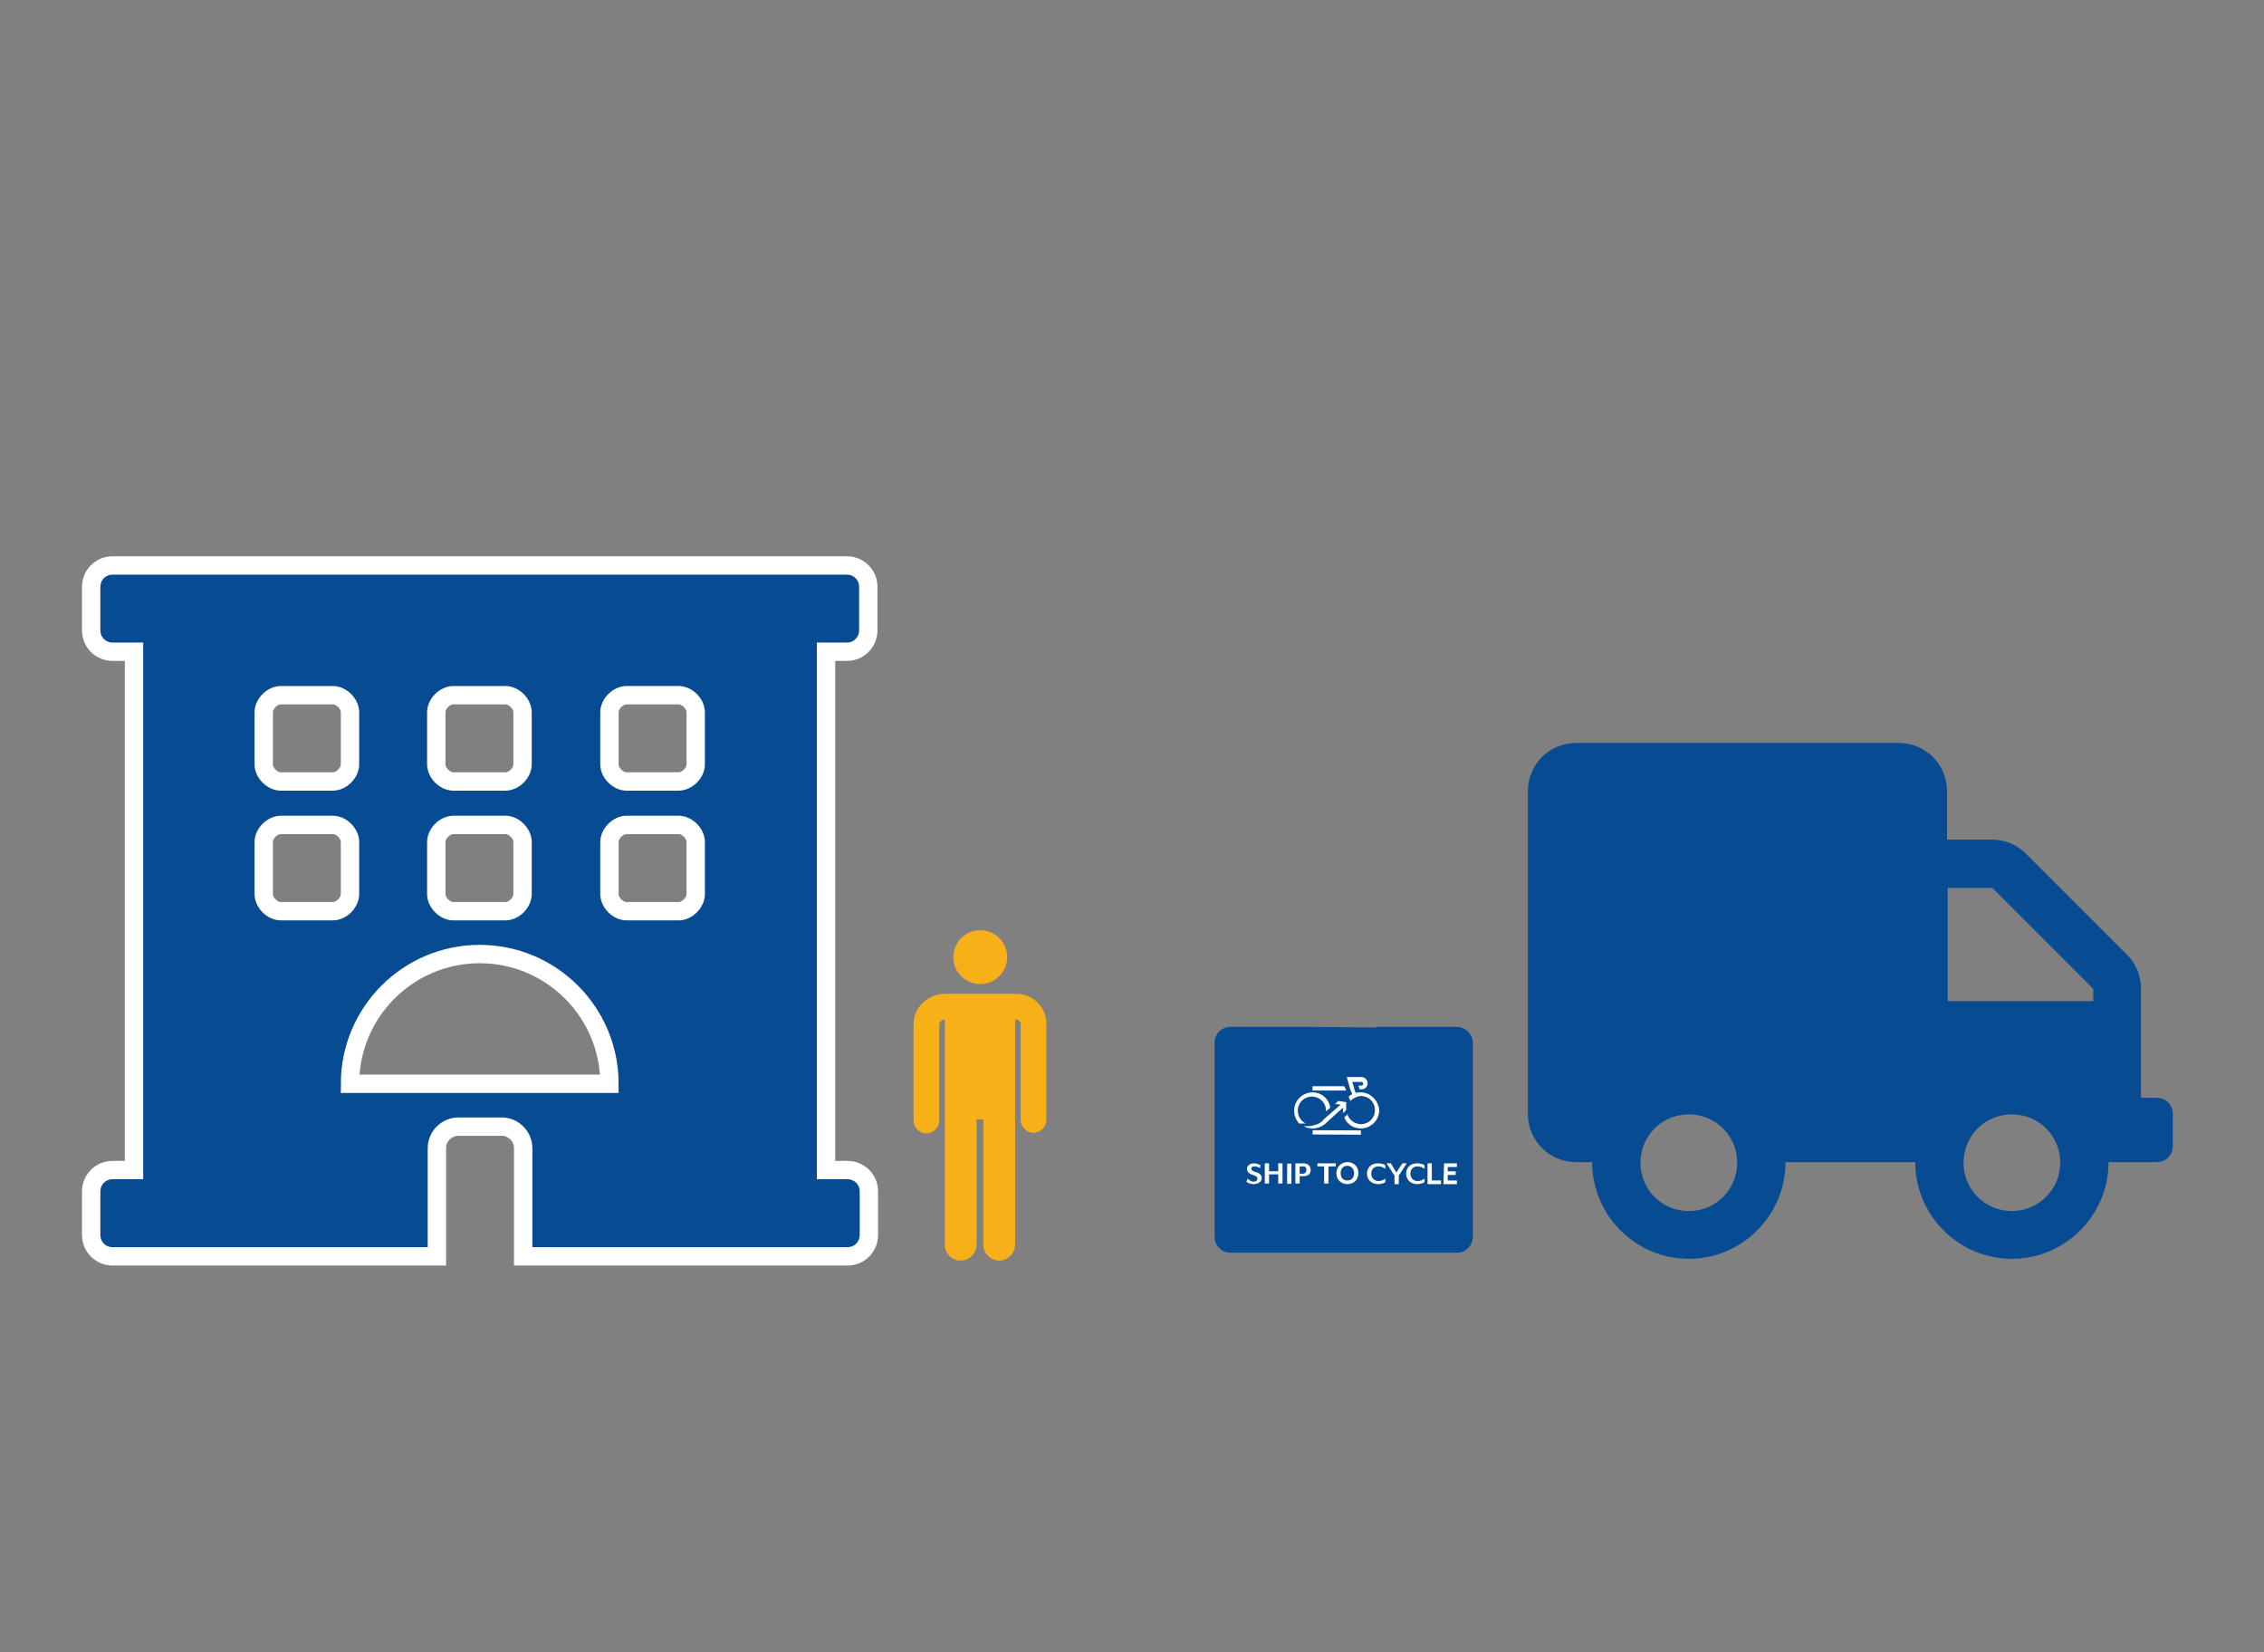 <?xml version="1.0" encoding="utf-8"?>
<!-- Generator: Adobe Illustrator 24.0.2, SVG Export Plug-In . SVG Version: 6.00 Build 0)  -->
<svg version="1.1" xmlns="http://www.w3.org/2000/svg" xmlns:xlink="http://www.w3.org/1999/xlink" x="0px" y="0px"
	 viewBox="0 0 370 270" style="enable-background:new 0 0 370 270;" xml:space="preserve">
<rect x="0" y="0" width="370" height="270" fill="#808080" stroke="none"/>
<style type="text/css">
	.st0{display:none;}
	.st1{display:inline;}
	.st2{fill:#074B93;}
	.st3{fill:#F8B019;}
	.st4{fill:#FFFFFF;}
	.st5{fill:#074B93;stroke:#FFFFFF;stroke-width:3;stroke-miterlimit:10;}
	.st6{fill:#074B93;stroke:#FFFFFF;stroke-width:10;stroke-miterlimit:10;}
	.st7{display:inline;fill:#074B93;}
	.st8{display:inline;fill:#074B93;stroke:#FFFFFF;stroke-width:5;stroke-miterlimit:10;}
	.st9{display:inline;fill:#F8AD0F;stroke:#FFFFFF;stroke-width:0.5;stroke-miterlimit:10;}
	.st10{display:inline;fill:#074B93;stroke:#FFFFFF;stroke-miterlimit:10;}
	.st11{display:inline;fill:#FFFFFF;}
	.st12{display:inline;fill:none;}
	.st13{display:inline;fill:#F8B019;}
	.st14{fill:#F8AD0F;stroke:#2D2E83;stroke-width:0.25;stroke-miterlimit:10;}
	.st15{fill:#074B93;stroke:#FFFFFF;stroke-width:0.25;stroke-miterlimit:10;}
	.st16{opacity:0.3;}
	.st17{fill:#FFFFFF;stroke:#2D2E83;stroke-width:0.25;stroke-miterlimit:10;}
	.st18{fill:none;stroke:#2D2E83;stroke-width:0.25;stroke-miterlimit:10;}
	.st19{fill:#074B93;stroke:#2D2E83;stroke-width:0.25;stroke-miterlimit:10;}
</style>
<g id="Livello_1" class="st0">
	<g class="st1">
		<path class="st2" d="M131.1-10c-4.5,0-8.8,0.8-12.7,2.3L97.2-41.9C96-43.8,93.9-45,91.6-45H74.1c-2.4,0-4.4,2-4.4,4.4v4.4
			c0,2.4,2,4.4,4.4,4.4H88l4.1,6.6H61v-4.4c0-2.4-2-4.4-4.4-4.4H32.7c-3.7,0-6.8,3-6.7,6.7c0.1,3.6,3,6.4,6.6,6.4h13.3l-8,13
			c-3.7-1.3-7.6-2-11.8-2.1C6.9-10-8.9,5.6-9,24.8C-9.1,44.2,6.6,60,26,60c16.3,0,30-11.2,33.9-26.2h14.2c2.3,0,4.4-1.2,5.6-3.1
			l23.5-38l4.1,6.6C100.3,5.7,96,14.9,96,25.1c0,18.8,15.8,34.7,34.6,34.9c19.3,0.2,35-15.3,35.3-34.4C166.3,6.1,150.5-9.9,131.1-10
			L131.1-10z M42.1,10.2c2.7,2.9,4.6,6.5,5.4,10.5H35.6L42.1,10.2z M26,46.9C13.9,46.9,4.1,37.1,4.1,25S13.9,3.1,26,3.1
			c1.6,0,3.2,0.2,4.7,0.5L18.2,23.7c-2.7,4.4,0.4,10,5.6,10H46C42.7,41.5,34.9,46.9,26,46.9z M70.5,20.6h-9.7
			c-1.1-8.7-5.3-16.4-11.6-21.9l6.8-10.9h34.9L70.5,20.6L70.5,20.6z M129.8,46.8c-11.2-0.6-20.2-9.8-20.7-21
			c-0.2-5.8,1.8-11.1,5.3-15.1l12.1,19.6c1.3,2.1,4,2.7,6,1.4l3.7-2.3c2.1-1.3,2.7-4,1.4-6L125.6,3.8c1.8-0.5,3.6-0.7,5.4-0.7
			c12.1,0,21.9,9.8,21.9,21.9C152.9,37.4,142.4,47.5,129.8,46.8z"/>
		<path class="st2" d="M213.5,6.1c9.2,0,16.6-7.4,16.6-16.6s-7.4-16.6-16.6-16.6c-9.2,0-16.6,7.4-16.6,16.6S204.3,6.1,213.5,6.1z
			 M329.7,6.1c9.2,0,16.6-7.4,16.6-16.6s-7.4-16.6-16.6-16.6c-9.2,0-16.6,7.4-16.6,16.6S320.5,6.1,329.7,6.1z M338,14.4h-16.6
			c-4.6,0-8.7,1.8-11.7,4.8c10.5,5.7,17.9,16.1,19.5,28.4h17.1c4.6,0,8.3-3.7,8.3-8.3V31C354.6,21.9,347.1,14.4,338,14.4z
			 M271.6,14.4c16.1,0,29.1-13,29.1-29.1s-13-29.1-29.1-29.1s-29.1,13-29.1,29.1S255.5,14.4,271.6,14.4z M291.5,22.7h-2.2
			c-5.4,2.6-11.4,4.2-17.8,4.2c-6.4,0-12.3-1.6-17.8-4.2h-2.2c-16.5,0-29.9,13.4-29.9,29.9v7.5c0,6.9,5.6,12.5,12.5,12.5h74.7
			c6.9,0,12.5-5.6,12.5-12.5v-7.5C321.4,36.1,308,22.7,291.5,22.7z M233.5,19.3c-3-3-7.1-4.8-11.7-4.8h-16.6
			c-9.2,0-16.6,7.4-16.6,16.6v8.3c0,4.6,3.7,8.3,8.3,8.3H214C215.6,35.3,223,25,233.5,19.3L233.5,19.3z"/>
		<g>
			<path class="st3" d="M170,66.9c-1.9,0-3.7-0.7-5-2.1l-3.7-3.7c-1.3-1.3-2.1-3.1-2.1-5c0-1.9,0.8-3.7,2.2-5l14.8-14.1h-40.8
				c-3.9,0-7-3.2-7-7v-5.4c0-3.9,3.2-7,7-7h40.8L161.4,3.4c-1.4-1.3-2.2-3.1-2.2-5c0-1.9,0.7-3.7,2.1-5.1l3.7-3.7
				c1.3-1.3,3.1-2.1,5-2.1c1.9,0,3.7,0.7,5,2.1l32.6,32.6c1.3,1.3,2.1,3.1,2.1,5c0,1.9-0.7,3.6-2.1,5L175,64.8
				C173.6,66.1,171.9,66.9,170,66.9z"/>
			<path class="st4" d="M170-9.5c1,0,2.1,0.4,2.8,1.2l32.7,32.6c1.6,1.6,1.6,4.1,0,5.7l-32.7,32.7c-0.8,0.8-1.8,1.2-2.9,1.2
				s-2.1-0.4-2.8-1.2l-3.7-3.7c-1.6-1.6-1.6-4.2,0.1-5.8l20.2-19.3h-48.3c-2.2,0-4-1.8-4-4v-5.4c0-2.2,1.8-4,4-4h48.3L163.5,1.2
				c-1.6-1.6-1.7-4.2-0.1-5.8l3.7-3.7C168-9.1,169-9.5,170-9.5 M170-15.5c-2.7,0-5.2,1-7.1,2.9l-3.7,3.7c-1.9,1.9-3,4.5-2.9,7.2
				c0,2.7,1.2,5.3,3.1,7.2l9.4,8.9h-33.3c-5.5,0-10,4.5-10,10v5.4c0,5.5,4.5,10,10,10h33.3l-9.4,8.9c-2,1.9-3.1,4.4-3.1,7.2
				c0,2.7,1,5.3,2.9,7.2l3.7,3.7c1.9,1.9,4.4,2.9,7.1,2.9c2.7,0,5.2-1,7.1-2.9l32.7-32.7c1.9-1.9,2.9-4.4,2.9-7.1
				c0-2.7-1-5.2-2.9-7.1l-32.7-32.6C175.2-14.4,172.7-15.5,170-15.5L170-15.5z"/>
		</g>
	</g>
</g>
<g id="Livello_2" class="st0">
	<g class="st1">
		
			<ellipse transform="matrix(0.707 -0.707 0.707 0.707 -15.488 185.361)" class="st2" cx="216" cy="111.4" rx="14.9" ry="14.9"/>
		<path class="st2" d="M230.9,163.6c4.1,0,7.5-3.3,7.5-7.5v-7.5c0-8.2-6.7-14.9-14.9-14.9h-14.9c-4.1,0-7.8,1.7-10.5,4.3
			c9.4,5.2,16.1,14.5,17.5,25.5H230.9z"/>
		
			<ellipse transform="matrix(0.707 -0.707 0.707 0.707 -28.148 147.337)" class="st2" cx="163.8" cy="107.6" rx="26.1" ry="26.1"/>
		<path class="st2" d="M89.2,148.7v7.5c0,4.1,3.3,7.5,7.5,7.5H112c1.5-11.1,8.1-20.4,17.5-25.5c-2.7-2.7-6.4-4.3-10.5-4.3h-14.9
			C95.9,133.8,89.2,140.5,89.2,148.7z"/>
		
			<ellipse transform="matrix(0.973 -0.23 0.23 0.973 -22.605 28.608)" class="st2" cx="111.5" cy="111.4" rx="14.9" ry="14.9"/>
		<path class="st2" d="M130.2,186h67.2c6.2,0,11.2-5,11.2-11.2v-6.7c0-14.8-12-26.9-26.9-26.9h-1.9c-4.8,2.3-10.2,3.7-16,3.7
			s-11.1-1.4-16-3.7h-1.9c-14.8,0-26.9,12-26.9,26.9v6.7C119,181,124,186,130.2,186z"/>
		<g>
			<path class="st2" d="M43.9,56.5v8.7V104h13.3V66.3h37.7v-1.1V53H47.4C45.4,53,43.9,54.6,43.9,56.5z"/>
			<path class="st2" d="M57.2,166H43.9v38.8v8.7c0,2,1.5,3.5,3.5,3.5h47.5v-12.2v-1.1H57.2V166z"/>
			<path class="st2" d="M262,203.7h-37.7v1.1V217h47.5c2,0,3.5-1.5,3.5-3.5v-8.7V166H262V203.7z"/>
			<path class="st2" d="M271.8,53h-47.5v12.2v1.1H262V104h13.3V65.2v-8.7C275.3,54.6,273.8,53,271.8,53z"/>
		</g>
		<g>
			<path class="st3" d="M299.9,87.4c-0.6-0.6-1.5-0.6-2.1,0l-20.1,20.8v0.1c0,3.4-2,6.2-4.9,7.5c2.9-1.3,4.9-4.2,4.9-7.5v-0.1
				l-8.1,8.3c0,0,0,0,0,0l-5.4,5.5l-1.6,14.7c-0.2,2,1.4,3.6,3.3,3.4l14.3-1.6l33.5-34.7c0.6-0.6,0.6-1.6,0-2.2L299.9,87.4z"/>
			<path class="st3" d="M324.4,83.9l-6.4-6.6l-1.1-1.1c-2.3-2.4-6.1-2.4-8.4,0l-1.1,1.1l-4.4,4.5c-0.6,0.6-0.6,1.6,0,2.2l13.8,14.3
				c0.6,0.6,1.5,0.6,2.1,0l5.4-5.6C326.7,90.3,326.7,86.3,324.4,83.9z"/>
		</g>
	</g>
</g>
<g id="Livello_3" class="st0">
	<g class="st1">
		<path class="st3" d="M181.4,68.2c-36.7,0-66.4,29.7-66.4,66.4s29.7,66.4,66.4,66.4s66.4-29.7,66.4-66.4S218.1,68.2,181.4,68.2z
			 M234.9,134.5c0,6-1,11.8-2.9,17.2h-5.4c-1.2,0-2.2-0.5-3.1-1.3l-8.6-8.7c-1.2-1.2-1.2-3.2,0-4.5l3.3-3.3v-2.3
			c0-0.8-0.3-1.6-0.9-2.1L215,127c-0.6-0.6-1.3-0.9-2.1-0.9h-4.3c-1.7,0-3-1.4-3-3c0-0.8,0.3-1.6,0.9-2.1l2.5-2.5
			c0.6-0.6,1.3-0.9,2.1-0.9h8.6c1.7,0,3-1.4,3-3V112c0-1.7-1.4-3-3-3h-9.8c-2.4,0-4.3,1.9-4.3,4.3v1.2c0,1.8-1.2,3.5-2.9,4.1
			l-8.5,2.8c-0.9,0.3-1.5,1.1-1.5,2v0.6c0,1.2-1,2.1-2.1,2.1h-4.3c-1.2,0-2.1-1-2.1-2.1s-1-2.1-2.1-2.1h-0.8c-0.8,0-1.6,0.5-1.9,1.2
			l-2.5,5c-0.7,1.4-2.2,2.4-3.8,2.4h-5.9c-2.4,0-4.3-1.9-4.3-4.3v-6.8c0-1.1,0.5-2.2,1.3-3l5.4-5.4c1.2-1.2,1.9-2.9,1.9-4.7
			c0-0.9,0.6-1.7,1.5-2l10.7-3.6c0.5-0.2,0.9-0.4,1.2-0.7l7.2-7.2c0.6-0.6,0.9-1.3,0.9-2.1c0-1.7-1.4-3-3-3h-5.5l-4.3,4.3V94
			c0,1.2-1,2.1-2.1,2.1h-4.3c-1.2,0-2.1-1-2.1-2.1v-5.4c0-0.7,0.3-1.3,0.9-1.7l7.7-5.8c0.5,0,1-0.1,1.5-0.1
			C210.9,81,234.9,105,234.9,134.5z M149.8,105.9c0-0.8,0.3-1.6,0.9-2.1l6.8-6.8c0.6-0.6,1.3-0.9,2.1-0.9c1.7,0,3,1.4,3,3v4.3
			c0,0.8-0.3,1.6-0.9,2.1l-2.5,2.5c-0.6,0.6-1.3,0.9-2.1,0.9h-4.3C151.2,108.9,149.8,107.6,149.8,105.9z M184.1,187.9V186
			c0-2.4-1.9-4.3-4.3-4.3h-5.4c-2.9,0-7.1-1.4-9.5-3.2l-5.9-4.5c-3.1-2.3-4.9-5.9-4.9-9.7V158c0-4.3,2.2-8.2,5.9-10.4l11.5-6.9
			c1.9-1.1,4.1-1.7,6.3-1.7h8.4c2.9,0,5.7,1,7.9,2.9l11.6,9.9h4.9c2.3,0,4.4,0.9,6,2.5l4.6,4.6c0.9,0.9,2.2,1.4,3.5,1.4h3.6
			C219.6,176.1,203.1,187,184.1,187.9L184.1,187.9z"/>
		<path class="st5" d="M319.6,135.3c1.3,0,2.4-1.1,2.4-2.4v-4.8c0-1.3-1.1-2.4-2.4-2.4h-80.8c-1.3,0-2.4,1.1-2.4,2.4v4.8
			c0,1.3,1.1,2.4,2.4,2.4h2.4v57h-2.4c-1.3,0-2.4,1.1-2.4,2.4v4.8c0,1.3,1.1,2.4,2.4,2.4h35.7V190c0-1.3,1.1-2.4,2.4-2.4h4.8
			c1.3,0,2.4,1.1,2.4,2.4v11.9h35.7c1.3,0,2.4-1.1,2.4-2.4v-4.8c0-1.3-1.1-2.4-2.4-2.4h-2.4v-57H319.6z M274.5,141.9
			c0-1,1-1.9,1.9-1.9h5.7c1,0,1.9,1,1.9,1.9v5.7c0,1-1,1.9-1.9,1.9h-5.7c-1,0-1.9-1-1.9-1.9V141.9L274.5,141.9z M274.5,156.2
			c0-1,1-1.9,1.9-1.9h5.7c1,0,1.9,1,1.9,1.9v5.7c0,1-1,1.9-1.9,1.9h-5.7c-1,0-1.9-1-1.9-1.9V156.2L274.5,156.2z M255.4,141.9
			c0-1,1-1.9,1.9-1.9h5.7c1,0,1.9,1,1.9,1.9v5.7c0,1-1,1.9-1.9,1.9h-5.7c-1,0-1.9-1-1.9-1.9V141.9L255.4,141.9z M263.1,163.8h-5.7
			c-1,0-1.9-1-1.9-1.9v-5.7c0-1,1-1.9,1.9-1.9h5.7c1,0,1.9,1,1.9,1.9v5.7C265,162.9,264,163.8,263.1,163.8L263.1,163.8z M265,182.8
			c0-7.9,6.4-14.3,14.3-14.3c7.9,0,14.3,6.4,14.3,14.3H265z M303,161.9c0,1-1,1.9-1.9,1.9h-5.7c-1,0-1.9-1-1.9-1.9v-5.7
			c0-1,1-1.9,1.9-1.9h5.7c1,0,1.9,1,1.9,1.9V161.9L303,161.9z M303,147.7c0,1-1,1.9-1.9,1.9h-5.7c-1,0-1.9-1-1.9-1.9v-5.7
			c0-1,1-1.9,1.9-1.9h5.7c1,0,1.9,1,1.9,1.9V147.7z"/>
		<path class="st6" d="M110.5,77.8L97.3,92l-35-8.3c-0.9-0.2-1.9,0.1-2.6,0.8l-7.6,8.1c-1.2,1.3-0.9,3.4,0.7,4.3l26.9,13.9
			l-11.9,12.7l-12.1-1.3c-0.8-0.1-1.7,0.2-2.3,0.8l-4.6,5c-1.2,1.3-0.9,3.4,0.7,4.2l17,8.7l9.7,16.5c1,1.5,3.1,1.7,4.3,0.4l4.6-5
			c0.6-0.6,0.8-1.5,0.7-2.3l-2.1-12l11.9-12.7l15.6,26c0.9,1.5,3.1,1.8,4.3,0.5l7.6-8.1c0.7-0.7,0.9-1.7,0.6-2.7l-10.6-34.4
			l13.3-14.2c4.1-4.4,7.6-15.2,3.2-19.3S114.6,73.4,110.5,77.8z"/>
	</g>
</g>
<g id="Livello_4" class="st0">
	<path class="st7" d="M514.8,90.1c-0.1,1.4-0.8,2.6-2,3.3l-64.2,35.8c-12.6,7-27.9,6.4-39.8-1.8c-0.6-0.4-0.8-1.2-0.3-1.8
		c0.1-0.2,0.3-0.3,0.5-0.4l71.7-39.9c4.7-2.6,9.8-3.9,15.1-3.9c2,0,4.1,0.2,6.1,0.6l-9.4,5.2l2,3.6l12.8-7.1c2.1,0.8,4,1.9,5.9,3.1
		C514.2,87.5,514.8,88.8,514.8,90.1z"/>
	<path class="st8" d="M525.1-39.3l-22,2.1l-23.5-33.5c-0.6-0.9-1.7-1.4-2.8-1.3l-12.6,1.2c-2,0.2-3.3,2.3-2.6,4.2l12.5,32.1
		l-19.8,1.9L445.1-43c-0.7-0.7-1.6-1.1-2.6-1l-7.7,0.7c-2,0.2-3.3,2.2-2.6,4.1l8,20.2l-4.1,21.3c-0.3,2,1.3,3.7,3.3,3.5l7.7-0.7
		c1-0.1,1.8-0.6,2.3-1.5l7.3-11.8l19.8-1.9l-6.3,33.9c-0.4,2,1.3,3.8,3.3,3.6l12.6-1.2c1.1-0.1,2.1-0.8,2.5-1.8l16.9-37.2l22-2.1
		c6.8-0.6,17.9-7.2,17.3-14S531.9-39.9,525.1-39.3z"/>
	<path class="st9" d="M-143.7-138.2L-164-144l-9.6,6.3l13.3,4l-20.5,13.4l0,0L-195-111l0,0c0,0,0,0,0,0l-12.6,8.3
		c0,0-13,8.6-13.3,8.7c0,0-17.9,13.1-49,5.8c6.3,5.1,14,8.6,22.5,9.9c11.7,1.8,23.1-0.9,32.4-6.7l0,0l40.1-26.3l20.6-13.5l-1.7,13.9
		l9.6-6.3L-143.7-138.2z"/>
	<path class="st10" d="M482.9-19.3c0,0.5,0.5,0.9,1,0.8l12.6-0.8c0.5,0,0.9-0.5,0.8-1L496.6-31c0-0.5-0.5-0.9-1-0.8l-4.5,0.3
		l0.4,5.4l-3.6,0.2l-0.4-5.4L483-31c-0.5,0-0.9,0.5-0.8,1L482.9-19.3z"/>
	<g class="st1">
		<path class="st4" d="M485.5-20c-0.2,0-0.3,0-0.3-0.1l0-0.2c0.1,0.1,0.2,0.1,0.3,0.1c0.1,0,0.2-0.1,0.2-0.1c0-0.1-0.1-0.1-0.2-0.1
			c-0.2,0-0.3-0.1-0.3-0.3c0-0.2,0.1-0.3,0.3-0.3c0.1,0,0.2,0,0.3,0.1l0,0.1c-0.1,0-0.2-0.1-0.2-0.1c-0.1,0-0.1,0-0.1,0.1
			c0,0.1,0,0.1,0.2,0.1c0.2,0,0.3,0.1,0.3,0.3C485.9-20.1,485.7-20,485.5-20"/>
		<polygon class="st4" points="486.7,-20.1 486.7,-20.5 486.2,-20.5 486.2,-20.1 486,-20.1 486,-21 486.2,-21 486.2,-20.7 
			486.7,-20.7 486.6,-21.1 486.8,-21.1 486.9,-20.1 		"/>
		
			<rect x="487.1" y="-21.1" transform="matrix(0.999 -4.874542e-02 4.874542e-02 0.999 1.584 23.722)" class="st4" width="0.2" height="0.9"/>
		<path class="st4" d="M487.8-21l-0.1,0l0,0.3l0.1,0c0.1,0,0.2-0.1,0.2-0.2C487.9-20.9,487.9-21,487.8-21 M487.8-20.5l-0.2,0l0,0.3
			l-0.2,0l0-0.9l0.4,0c0.2,0,0.3,0.1,0.3,0.3C488.2-20.7,488.1-20.5,487.8-20.5"/>
		<polygon class="st4" points="489,-21 489,-20.2 488.8,-20.2 488.8,-21 488.4,-21 488.4,-21.1 489.3,-21.2 489.3,-21 		"/>
		<path class="st4" d="M489.8-21.1c-0.2,0-0.3,0.2-0.3,0.4c0,0.2,0.1,0.3,0.3,0.3c0.2,0,0.3-0.2,0.3-0.4
			C490.1-21,490-21.1,489.8-21.1 M489.9-20.2c-0.3,0-0.5-0.2-0.5-0.5c0-0.3,0.2-0.5,0.5-0.5c0.3,0,0.5,0.2,0.5,0.5
			C490.4-20.5,490.2-20.3,489.9-20.2"/>
		<path class="st4" d="M491.3-20.3c-0.3,0-0.5-0.2-0.5-0.5c0-0.3,0.2-0.5,0.5-0.5c0.1,0,0.3,0,0.3,0.1l0,0.2
			c-0.1-0.1-0.2-0.1-0.3-0.1c-0.2,0-0.3,0.1-0.3,0.4c0,0.2,0.2,0.3,0.3,0.3c0.1,0,0.2-0.1,0.3-0.1l0,0.2
			C491.5-20.4,491.4-20.3,491.3-20.3"/>
		<polygon class="st4" points="492.2,-20.8 492.2,-20.4 492,-20.4 492,-20.7 491.6,-21.3 491.8,-21.3 492.1,-20.9 492.4,-21.3 
			492.6,-21.3 		"/>
		<path class="st4" d="M493.1-20.4c-0.3,0-0.5-0.2-0.5-0.5c0-0.3,0.2-0.5,0.5-0.5c0.1,0,0.3,0,0.3,0.1l0,0.2
			c-0.1-0.1-0.2-0.1-0.3-0.1c-0.2,0-0.3,0.1-0.3,0.4c0,0.2,0.2,0.3,0.3,0.3c0.1,0,0.2-0.1,0.3-0.1l0,0.2
			C493.3-20.4,493.2-20.4,493.1-20.4"/>
		<polygon class="st4" points="493.6,-20.4 493.5,-21.4 493.7,-21.4 493.8,-20.6 494.2,-20.6 494.2,-20.5 		"/>
		<polygon class="st4" points="494.3,-21.4 494.3,-20.5 494.9,-20.5 494.9,-20.7 494.5,-20.6 494.5,-20.9 494.8,-20.9 494.8,-21.1 
			494.5,-21.1 494.5,-21.3 494.9,-21.3 494.9,-21.5 		"/>
	</g>
	<g class="st1">
		<path class="st4" d="M489.6-23.6c-0.1-0.4-0.4-0.7-0.8-0.7c-0.5,0-0.8,0.4-0.8,0.9c0,0.2,0.1,0.4,0.3,0.6c0,0,0,0,0,0
			c0,0,0,0,0.1,0c0.1,0,0.2,0,0.3,0c-0.2-0.1-0.4-0.3-0.4-0.6c0-0.4,0.3-0.7,0.6-0.7c0.4,0,0.7,0.3,0.7,0.6c0,0,0,0,0,0L489.6-23.6z
			"/>
		<polygon class="st4" points="490.2,-24.5 488.7,-24.4 488.7,-24.6 490.2,-24.7 		"/>
		
			<rect x="488.8" y="-22.6" transform="matrix(0.999 -4.874542e-02 4.874542e-02 0.999 1.68 23.854)" class="st4" width="2.2" height="0.2"/>
		<path class="st4" d="M490.9-24.4c-0.1,0-0.2,0-0.2,0l-0.1-0.1l-0.1-0.2l-0.1-0.2l0.4,0c0,0,0,0,0.1,0c0,0,0,0,0,0.1
			c0,0.1,0,0.1-0.1,0.1l-0.1,0l0.1,0.2L490.9-24.4L490.9-24.4c0.1-0.1,0.3-0.2,0.3-0.4c0-0.1,0-0.1-0.1-0.2c0,0,0,0,0,0
			c-0.1,0-0.1-0.1-0.2-0.1l-0.7,0l0.1,0.2l0.1,0.2l0.1,0.2l0.1,0.2c0,0,0,0,0,0c-0.1,0-0.1,0.1-0.1,0.1l0.1,0.2
			c0-0.1,0.1-0.1,0.1-0.1c0,0,0,0,0,0l0,0c0.1,0,0.1-0.1,0.2-0.1v0c0.1,0,0.1,0,0.2,0c0.4,0,0.7,0.3,0.7,0.6c0,0.4-0.3,0.7-0.6,0.7
			c-0.3,0-0.5-0.2-0.6-0.4l-0.1,0.1c0.1,0.3,0.4,0.5,0.8,0.5c0.5,0,0.8-0.4,0.8-0.9C491.8-24.1,491.4-24.4,490.9-24.4"/>
		<path class="st4" d="M490.3-23.9l-0.4,0l-0.1,0.1l0.2,0l-0.2,0.2v0l-0.2,0.2l0,0c0,0,0,0,0,0l-0.2,0.2c0,0-0.2,0.2-0.2,0.2
			c0,0-0.3,0.3-0.8,0.3c0.1,0.1,0.3,0.1,0.4,0.1c0.2,0,0.4-0.1,0.5-0.2l0,0l0.6-0.6l0.2-0.2l0,0.2l0.1-0.1L490.3-23.9z"/>
	</g>
	<path class="st11" d="M475.6,104.4c-1.9-3.4-6.1-4.6-9.5-2.7c-0.1,0.1-0.3,0.2-0.4,0.2c0,0-0.1,0-0.1,0.1c-0.1,0.1-0.2,0.1-0.3,0.2
		c0,0,0,0,0,0c-0.1,0.1-0.2,0.2-0.4,0.3c0,0,0,0,0,0c-0.1,0.1-0.2,0.2-0.3,0.3c0,0,0,0,0,0l-3.4-2.9l3-1.7c0.2-0.1,0.4-0.1,0.6-0.1
		c0.2,0.1,0.4,0.2,0.5,0.4c0.2,0.4,0.1,0.9-0.3,1.1l-1.1,0.6l1.2,1l0.1,0.1l0.6-0.3c1.1-0.6,1.5-2.1,0.9-3.2
		c-0.3-0.6-0.8-0.9-1.4-1.1c0,0,0,0,0,0c-0.6-0.2-1.2-0.1-1.8,0.2l-5,2.8v0l2.1,1.8l0.2,0.2l0.1,0.1l0.3,0.3l0.4,0.3l0,0.1l-8.6,4.8
		l-0.5-0.4l-0.2-0.2l1.1-0.6c0.4-0.2,0.5-0.7,0.3-1.1c-0.2-0.4-0.7-0.5-1.1-0.3l-3.6,2c-0.4,0.2-0.5,0.7-0.3,1.1s0.7,0.5,1.1,0.3
		l1.1-0.6l1.3,1.1l0,0l0.4,0.3l0,0.9c-0.1,0-0.2,0-0.3,0c0,0-0.1,0-0.1,0c-0.1,0-0.2,0-0.3,0.1c0,0-0.1,0-0.1,0
		c-0.3,0.1-0.5,0.2-0.8,0.3c0,0-0.1,0-0.1,0c-0.1,0-0.2,0.1-0.3,0.1c0,0-0.1,0-0.1,0c-0.1,0.1-0.3,0.1-0.4,0.2
		c-0.9,0.5-1.7,1.2-2.3,2.1c-1.5,2.1-1.7,5-0.4,7.4c0.4,0.7,0.9,1.4,1.5,1.9c0,0,0,0,0,0c0.1,0.1,0.2,0.1,0.3,0.2c0,0,0,0,0,0
		c0.1,0.1,0.2,0.1,0.2,0.2c0,0,0,0,0.1,0c0.1,0,0.1,0.1,0.2,0.1c0,0,0.1,0,0.1,0c0.1,0,0.1,0.1,0.2,0.1c0,0,0.1,0,0.1,0.1
		c0.1,0,0.1,0.1,0.2,0.1c0,0,0.1,0,0.1,0.1c0.1,0,0.1,0.1,0.2,0.1c0.1,0,0.1,0,0.2,0.1c0,0,0.1,0,0.1,0.1c0.1,0,0.1,0,0.2,0.1
		c0,0,0.1,0,0.1,0c0.1,0,0.1,0,0.2,0.1c0,0,0,0,0.1,0l0,0c1.8,0.5,3.7,0.4,5.4-0.6c2.9-1.6,4.2-5.1,3.3-8.2c0,0,0-0.1,0-0.1
		l2.8-11.1l0,0l0.7,0.6c0,0-0.1,0.1-0.1,0.1c0,0.1-0.1,0.1-0.1,0.2c0,0.1-0.1,0.1-0.1,0.2c0,0.1-0.1,0.1-0.1,0.2
		c0,0.1-0.1,0.1-0.1,0.2c0,0.1-0.1,0.1-0.1,0.2c0,0.1,0,0.1-0.1,0.2c0,0.1,0,0.1-0.1,0.2c0,0,0,0.1-0.1,0.1l0,0
		c-0.6,1.8-0.5,3.9,0.5,5.6c0.5,0.8,1.1,1.5,1.8,2.1c0.1,0.1,0.2,0.1,0.2,0.2c0,0,0,0,0.1,0.1c0.1,0,0.1,0.1,0.2,0.1c0,0,0,0,0.1,0
		c0.2,0.1,0.3,0.2,0.5,0.3c0,0,0.1,0,0.1,0c0.1,0,0.1,0.1,0.2,0.1c0,0,0.1,0,0.1,0c0.1,0,0.2,0.1,0.3,0.1l0,0c0.1,0,0.2,0.1,0.3,0.1
		c0,0,0.1,0,0.1,0c0.1,0,0.1,0,0.2,0.1c0,0,0.1,0,0.1,0c0.1,0,0.2,0.1,0.3,0.1c0,0,0,0,0,0c0.1,0,0.2,0,0.3,0.1c0,0,0.1,0,0.1,0
		c0.1,0,0.1,0,0.2,0c0,0,0.1,0,0.1,0c0.1,0,0.2,0,0.3,0c0,0,0,0,0,0c0.1,0,0.2,0,0.3,0c0,0,0.1,0,0.1,0c0.1,0,0.2,0,0.2,0
		c0,0,0.1,0,0.1,0c0.2,0,0.4,0,0.6,0c0,0,0.1,0,0.1,0c0.1,0,0.2,0,0.2,0c0,0,0.1,0,0.1,0c0.2,0,0.4-0.1,0.6-0.1c0,0,0.1,0,0.1,0
		c0.1,0,0.2,0,0.2-0.1c0,0,0.1,0,0.1,0c0.2-0.1,0.4-0.1,0.6-0.2c0,0,0.1,0,0.1,0c0.1,0,0.2-0.1,0.2-0.1c0,0,0.1,0,0.1,0
		c0.1,0,0.2-0.1,0.3-0.2c0.3-0.2,0.6-0.4,0.9-0.6C476.5,111.2,477.3,107.5,475.6,104.4 M454.1,111.5L454.1,111.5
		c0.9,0.1,1.7,0.5,2.5,1c0.2,0.1,0.3,0.2,0.5,0.4l0,0c0.1,0.1,0.2,0.2,0.3,0.3c0,0,0,0,0,0c0.1,0.1,0.2,0.2,0.3,0.3l-3.5,2
		L454.1,111.5C454,111.5,454.1,111.5,454.1,111.5 M455.9,121.6c-0.7,0.4-1.5,0.6-2.3,0.7c-0.1,0-0.2,0-0.3,0c0,0-0.1,0-0.1,0
		c-0.1,0-0.2,0-0.2,0c0,0-0.1,0-0.1,0c-0.1,0-0.2,0-0.3,0c0,0-0.1,0-0.1,0c-0.1,0-0.1,0-0.2,0c0,0-0.1,0-0.1,0c-0.1,0-0.2,0-0.3-0.1
		c0,0-0.1,0-0.1,0c-0.1,0-0.1,0-0.2-0.1c-0.1,0-0.1,0-0.2-0.1c-0.1,0-0.1,0-0.2-0.1c-0.1,0-0.2-0.1-0.3-0.1c0,0-0.1,0-0.1-0.1
		c-0.1,0-0.1-0.1-0.2-0.1c0,0-0.1,0-0.1-0.1c-0.1-0.1-0.2-0.1-0.3-0.2c0,0-0.1,0-0.1-0.1c-0.1,0-0.1-0.1-0.2-0.1c0,0-0.1,0-0.1-0.1
		c-0.2-0.1-0.3-0.3-0.5-0.5c0,0,0,0-0.1-0.1c0-0.1-0.1-0.1-0.1-0.2c0,0,0,0,0,0c-0.1-0.1-0.2-0.2-0.3-0.3c0,0,0-0.1-0.1-0.1
		c0-0.1-0.1-0.1-0.1-0.2c0,0,0-0.1,0-0.1c0-0.1-0.1-0.1-0.1-0.2c-1.5-2.6-0.5-5.9,2.1-7.4c0,0,0,0,0,0c0.1-0.1,0.2-0.1,0.3-0.2
		c0,0,0.1,0,0.1,0c0.1,0,0.2-0.1,0.3-0.1c0,0,0,0,0,0c0.1,0,0.2-0.1,0.3-0.1c0,0,0.1,0,0.1,0c0.1,0,0.2-0.1,0.3-0.1c0,0,0,0,0,0
		c0.1,0,0.2,0,0.3,0l0,5.3c0,0.1,0,0.1,0,0.2c0,0.1,0,0.1,0.1,0.2c0,0,0,0.1,0,0.1c0,0,0,0,0,0.1l0,0c0.2,0.3,0.7,0.4,1,0.2l0.4-0.2
		l4.3-2.4C459.3,117.4,458.3,120.2,455.9,121.6 M458.9,112.6c-0.1-0.2-0.3-0.3-0.5-0.5c-0.2-0.2-0.4-0.4-0.7-0.6l-0.1,0l-3.6-3
		l6.8-3.8L458.9,112.6z M464.8,110.5c-0.7-1.2-0.8-2.6-0.6-3.8c0-0.1,0.1-0.2,0.1-0.4c0,0,0,0,0,0c0-0.1,0.1-0.2,0.1-0.4l0,0
		c0-0.1,0.1-0.2,0.2-0.4c0,0,0,0,0,0c0.1-0.1,0.1-0.2,0.2-0.3l3.9,3.3c0.3,0.2,0.6,0.2,0.9,0.1c0.5-0.3,0.5-0.9,0.1-1.3l-3.9-3.3
		c0.1-0.1,0.2-0.1,0.2-0.2c0,0,0,0,0,0c0.1-0.1,0.1-0.1,0.2-0.2c0,0,0.1,0,0.1-0.1c0.1,0,0.1-0.1,0.2-0.1c0,0,0.1,0,0.1-0.1
		c0.1-0.1,0.2-0.1,0.2-0.1c0,0,0,0,0,0c0.4-0.2,0.8-0.4,1.2-0.5c2.3-0.6,4.9,0.4,6.1,2.6c0.8,1.5,0.9,3.2,0.3,4.7
		c-0.5,1.1-1.3,2-2.4,2.6c0,0,0,0,0,0c-0.1,0.1-0.2,0.1-0.3,0.1c0,0-0.1,0-0.1,0.1c-0.1,0-0.2,0.1-0.3,0.1c0,0-0.1,0-0.1,0
		c-0.1,0-0.2,0.1-0.3,0.1c0,0-0.1,0-0.1,0c-0.1,0-0.2,0.1-0.3,0.1c0,0-0.1,0-0.1,0c-0.1,0-0.2,0-0.4,0.1c0,0,0,0-0.1,0
		c-0.1,0-0.2,0-0.3,0c0,0-0.1,0-0.1,0c-0.1,0-0.2,0-0.4,0c0,0-0.1,0-0.1,0c-0.1,0-0.2,0-0.4,0c0,0,0,0,0,0c-0.1,0-0.2,0-0.4-0.1
		c0,0,0,0-0.1,0c-0.1,0-0.2-0.1-0.4-0.1c0,0,0,0-0.1,0c-0.1,0-0.2-0.1-0.4-0.1l0,0c-0.1,0-0.2-0.1-0.4-0.2c0,0,0,0-0.1,0
		c-0.1-0.1-0.2-0.1-0.3-0.2c0,0,0,0,0,0c-0.1-0.1-0.2-0.1-0.3-0.2c0,0,0,0,0,0c-0.1-0.1-0.2-0.2-0.3-0.2c0,0,0,0,0,0
		c-0.1-0.1-0.2-0.2-0.3-0.3C465.4,111.4,465,110.9,464.8,110.5"/>
	<path class="st11" d="M517.9,86c-0.6-1.1-1.5-2-2.5-2.7c-5.4-3.7-11.7-5.8-18.2-6.1c-6.5-0.3-13,1.2-18.7,4.4l-5.7,3.1l-45-21.6
		c-0.6-0.3-1.3-0.3-1.9,0.1l-5.9,3.3c-1,0.5-1.3,1.8-0.8,2.8c0.1,0.1,0.2,0.3,0.3,0.4l26.9,29.8l-23.7,13.2l-17.5-13.1
		c-0.7-0.6-1.6-0.7-2.4-0.3l-5.9,3.3c-1,0.5-1.4,1.8-0.8,2.8l9,17.5c-0.8,1-1.2,2.2-1.2,3.6c0,1.4,0.6,2.8,1.7,3.8
		c0.2,0.2,0.4,0.4,0.7,0.5c13.2,9,30.2,9.8,44.1,2l9.4-5.2l11.2,38.7c0.1,0.5,0.5,1,1,1.2c0.3,0.2,0.6,0.3,1,0.3
		c0.2,0,0.4,0,0.6-0.1c0.2,0,0.3-0.1,0.4-0.2l5.9-3.3c0.6-0.3,1-0.9,1-1.6l5.3-49.8L514.7,97c1.9-1,3.2-2.8,3.8-4.8
		C519.2,90.1,518.9,87.9,517.9,86z M424.3,68.9l2.7-1.5l41.4,19.9l-18.3,10.2L424.3,68.9z M400.8,105.2l2.9-1.6l15.3,11.2l-10.3,5.8
		L400.8,105.2z M477,161.1l-2.7,1.5l-10.7-37.1l18.3-10.2L477,161.1z M512.8,93.4l-64.2,35.8c-12.6,7-27.9,6.4-39.8-1.8
		c-0.6-0.4-0.8-1.2-0.3-1.8c0.1-0.2,0.3-0.3,0.5-0.4l71.7-39.9c4.7-2.6,9.8-3.9,15.1-3.9c2,0,4.1,0.2,6.1,0.6l-9.4,5.2l2,3.6
		l12.8-7.1c2.1,0.8,4,1.9,5.9,3.1c1.1,0.8,1.8,2.1,1.7,3.4C514.7,91.5,514,92.8,512.8,93.4z"/>
	<polygon class="st7" points="481.9,115.3 477,161.1 474.3,162.6 463.6,125.5 	"/>
	<polygon class="st7" points="468.5,87.3 450.2,97.4 424.3,68.9 427.1,67.4 	"/>
	<polygon class="st7" points="419,114.8 408.6,120.6 400.8,105.2 403.7,103.6 	"/>
	<g class="st1">
		<path class="st2" d="M75.1,105.5l-49.4,40.7V190c0,2.4,1.9,4.3,4.3,4.3l30-0.1c2.4,0,4.3-1.9,4.3-4.3v-25.6c0-2.4,1.9-4.3,4.3-4.3
			h17.1c2.4,0,4.3,1.9,4.3,4.3v25.6c0,2.4,1.9,4.3,4.3,4.3c0,0,0,0,0,0l30,0.1c2.4,0,4.3-1.9,4.3-4.3v-43.9l-49.3-40.6
			C78,104.6,76.3,104.6,75.1,105.5L75.1,105.5z M153,133.2l-22.4-18.4l-21.4-17.6l-24-19.7c-4.7-3.9-11.6-3.9-16.3,0L1.2,133.2
			c-1.4,1.1-1.6,3.2-0.4,4.5c0,0,0,0,0,0l6.8,8.3c1.1,1.4,3.2,1.6,4.5,0.4c0,0,0,0,0,0l63-51.9c1.2-1,2.9-1,4.1,0l63,51.9
			c1.4,1.1,3.4,0.9,4.5-0.4c0,0,0,0,0,0l6.8-8.3C154.6,136.3,154.4,134.3,153,133.2C153,133.2,153,133.2,153,133.2L153,133.2z"/>
		<path class="st2" d="M367.2,166.2h-2.8v-18.9c0-2.2-0.9-4.4-2.5-5.9l-17.5-17.5c-1.6-1.6-3.7-2.5-5.9-2.5h-7.7V113
			c0-4.6-3.8-8.4-8.4-8.4h-55.9c-4.6,0-8.4,3.8-8.4,8.4v55.9c0,4.6,3.8,8.4,8.4,8.4h2.8c0,9.3,7.5,16.8,16.8,16.8
			s16.8-7.5,16.8-16.8h22.4c0,9.3,7.5,16.8,16.8,16.8s16.8-7.5,16.8-16.8h8.4c1.5,0,2.8-1.3,2.8-2.8v-5.6
			C370,167.4,368.7,166.2,367.2,166.2z M286.1,185.7c-4.6,0-8.4-3.8-8.4-8.4s3.8-8.4,8.4-8.4s8.4,3.8,8.4,8.4
			S290.7,185.7,286.1,185.7z M342,185.7c-4.6,0-8.4-3.8-8.4-8.4s3.8-8.4,8.4-8.4s8.4,3.8,8.4,8.4S346.7,185.7,342,185.7z M356,149.4
			h-25.2v-19.6h7.7l17.5,17.5V149.4z"/>
		<path class="st2" d="M202.4,170.4c0.4,1.5,1.9,2.4,3.4,2l37.9-10.2c1.5-0.4,2.4-1.9,2-3.4l-8.7-32.5c-0.4-1.5-1.9-2.4-3.4-2
			l-13.5,3.6l4.3,16.2l-10.8,2.9l-4.3-16.2l-13.5,3.6c-1.5,0.4-2.4,1.9-2,3.4L202.4,170.4z M260.9,104.6c-3.1,0-5.6,2.5-5.6,5.6
			v56.7l-60.6,16.5c-0.8,0.2-1.2,1-1,1.7l2.2,8.1c0.2,0.8,1,1.2,1.7,1l68.9-18.8c0.4,10.5,9,18.9,19.5,18.9
			c10.8,0,19.6-8.8,19.6-19.6v-70H260.9z M286.1,183c-4.6,0-8.4-3.8-8.4-8.4s3.8-8.4,8.4-8.4s8.4,3.8,8.4,8.4S290.7,183,286.1,183z"
			/>
		<circle class="st4" cx="286.3" cy="176" r="8.4"/>
		<g>
			<path class="st4" d="M208.9,166.9c-0.5,0.1-0.9,0-1.2-0.1l0-0.5c0.3,0.1,0.6,0.3,1.1,0.2c0.3-0.1,0.5-0.3,0.4-0.6
				c-0.1-0.3-0.2-0.4-0.8-0.4c-0.7,0-1-0.3-1.2-0.7c-0.1-0.5,0.2-1,0.9-1.2c0.4-0.1,0.8,0,1,0.1l0,0.5c-0.3-0.1-0.6-0.1-0.9-0.1
				c-0.3,0.1-0.5,0.3-0.4,0.5c0,0.2,0.2,0.3,0.6,0.3c0.8,0,1.2,0.2,1.3,0.8C210,166.3,209.5,166.7,208.9,166.9"/>
			<polygon class="st4" points="212.7,165.9 212.3,164.5 210.9,164.9 211.2,166.2 210.6,166.4 209.8,163.3 210.4,163.1 210.7,164.3 
				212.2,164 211.9,162.7 212.5,162.6 213.3,165.7 			"/>
			
				<rect x="213.6" y="162.3" transform="matrix(0.97 -0.243 0.243 0.97 -33.469 57.024)" class="st4" width="0.7" height="3.2"/>
			<path class="st4" d="M215.7,162.3l-0.4,0.1l0.3,1.1l0.4-0.1c0.4-0.1,0.5-0.4,0.4-0.7C216.4,162.4,216.2,162.2,215.7,162.3
				 M216.2,163.8l-0.6,0.1l0.3,1.1l-0.6,0.2l-0.8-3.1l1.2-0.3c0.8-0.2,1.2,0.2,1.3,0.7C217.2,163,217,163.6,216.2,163.8"/>
			<polygon class="st4" points="219.7,161.3 220.3,164 219.7,164.1 219,161.5 218,161.7 217.9,161.3 220.6,160.6 220.7,161.1 			"/>
			<path class="st4" d="M222.5,160.5c-0.6,0.2-0.9,0.7-0.8,1.4c0.2,0.7,0.7,1,1.3,0.9c0.6-0.2,0.9-0.7,0.7-1.4
				C223.6,160.7,223.1,160.4,222.5,160.5 M223.2,163.3c-1,0.2-1.9-0.3-2.1-1.2c-0.2-1,0.3-1.8,1.3-2.1c1-0.2,1.9,0.3,2.1,1.2
				C224.7,162.2,224.2,163.1,223.2,163.3"/>
			<path class="st4" d="M227.9,162.1c-0.9,0.2-1.8-0.2-2.1-1.2c-0.3-1,0.4-1.8,1.3-2.1c0.4-0.1,0.9-0.1,1.2,0l0.1,0.6
				c-0.3-0.2-0.7-0.2-1.1-0.1c-0.6,0.2-1,0.7-0.8,1.4c0.2,0.7,0.7,1,1.4,0.9c0.4-0.1,0.7-0.4,0.9-0.6l0.1,0.6
				C228.7,161.8,228.3,162,227.9,162.1"/>
			<polygon class="st4" points="230.7,160 231,161.3 230.4,161.4 230.1,160.2 228.4,158.6 229.1,158.4 230.3,159.6 230.8,158 
				231.5,157.8 			"/>
			<path class="st4" d="M233.9,160.6c-0.9,0.2-1.8-0.2-2.1-1.2c-0.3-1,0.4-1.8,1.3-2.1c0.4-0.1,0.9-0.1,1.2,0l0.1,0.6
				c-0.3-0.2-0.7-0.2-1.1-0.1c-0.6,0.2-1,0.7-0.8,1.4c0.2,0.7,0.7,1,1.4,0.9c0.4-0.1,0.7-0.4,0.9-0.6l0.1,0.6
				C234.7,160.3,234.3,160.5,233.9,160.6"/>
			<polygon class="st4" points="235.5,160.1 234.7,157 235.3,156.9 236,159.5 237.4,159.1 237.5,159.6 			"/>
			<polygon class="st4" points="237.2,156.4 237.9,159.5 240,159 239.9,158.5 238.5,158.9 238.2,158 239.4,157.7 239.2,157.2 
				238.1,157.5 237.9,156.7 239.3,156.4 239.2,155.9 			"/>
		</g>
		<g>
			<path class="st4" d="M220,152.2c-0.5-1.3-1.9-2-3.3-1.6c-1.5,0.4-2.4,1.9-2,3.4c0.2,0.7,0.6,1.3,1.2,1.7c0,0,0,0,0,0
				c0,0,0.1,0,0.2,0c0.3-0.1,0.6-0.1,0.9-0.2c-0.8-0.2-1.5-0.8-1.7-1.6c-0.3-1.2,0.4-2.4,1.6-2.6c1.2-0.3,2.4,0.4,2.6,1.6
				c0,0,0,0.1,0,0.1L220,152.2z"/>
			<polygon class="st4" points="221.6,148.9 216.6,150.2 216.5,149.6 221.3,148.4 			"/>
			
				<rect x="218.1" y="155.3" transform="matrix(0.97 -0.243 0.243 0.97 -31.225 58.698)" class="st4" width="7.5" height="0.6"/>
			<path class="st4" d="M223.9,148.7c-0.3,0.1-0.5,0.2-0.7,0.3l-0.3-0.4l-0.4-0.6l-0.4-0.6l1.4-0.3c0.1,0,0.2,0,0.2,0
				c0.1,0,0.1,0.1,0.1,0.2c0,0.2-0.1,0.3-0.2,0.4l-0.5,0.1l0.4,0.5l0,0l0.2-0.1c0.5-0.1,0.8-0.6,0.7-1.1c-0.1-0.2-0.2-0.5-0.4-0.6
				c0,0,0,0,0,0c-0.2-0.1-0.5-0.2-0.7-0.1l-2.3,0.6l0.4,0.6l0.4,0.6l0.4,0.6l0.4,0.6c0,0,0,0,0,0c-0.2,0.1-0.3,0.3-0.4,0.5l0.4,0.6
				c0.1-0.2,0.2-0.4,0.4-0.5c0,0,0,0,0,0l0,0c0.1-0.1,0.3-0.3,0.5-0.4l0,0c0.2-0.1,0.3-0.2,0.5-0.2c1.2-0.3,2.4,0.4,2.6,1.6
				c0.3,1.2-0.4,2.4-1.6,2.6c-0.9,0.2-1.9-0.2-2.4-1l-0.4,0.6c0.7,0.9,1.8,1.3,2.9,1c1.5-0.4,2.4-1.9,2-3.4
				C227,149.2,225.4,148.3,223.9,148.7"/>
			<path class="st4" d="M222.1,150.7l-1.2,0.1l-0.4,0.6l0.8-0.1l-0.6,0.8l0,0l-0.6,0.8l0,0c0,0,0,0,0,0l-0.5,0.7
				c0,0-0.5,0.8-0.5,0.8c0,0-0.7,1.1-2.5,1.4c0.5,0.1,1,0.1,1.5,0c0.7-0.2,1.2-0.6,1.6-1.1l0,0l1.6-2.4l0.6-0.8l0.2,0.8l0.4-0.6
				L222.1,150.7z"/>
		</g>
	</g>
	<g class="st1">
		<path class="st3" d="M163.1,198.6c-1.5,0-2.9-0.6-3.9-1.6l-2.4-2.4c-1.1-1.1-1.6-2.5-1.6-4c0-1.5,0.6-2.9,1.7-4l7.4-7.1h-23.2
			c-3.1,0-5.6-2.5-5.6-5.6v-3.4c0-3.1,2.5-5.6,5.6-5.6h23.2l-7.4-7.1c-1.1-1-1.7-2.5-1.7-4c0-1.5,0.6-2.9,1.6-4l2.4-2.4
			c1.1-1.1,2.4-1.6,3.9-1.6c1.5,0,2.9,0.6,3.9,1.6l20.7,20.7c1.1,1.1,1.6,2.5,1.6,4c0,1.5-0.6,2.9-1.6,3.9L167,197
			C166,198,164.6,198.6,163.1,198.6z"/>
		<path class="st4" d="M163.1,149c0.7,0,1.3,0.3,1.8,0.8l20.7,20.7c1,1,1,2.6,0,3.6l-20.7,20.7c-0.5,0.5-1.2,0.8-1.8,0.8
			c-0.7,0-1.3-0.3-1.8-0.8l-2.4-2.4c-1-1-1-2.7,0-3.7l12.9-12.3h-30.7c-1.4,0-2.6-1.1-2.6-2.6v-3.4c0-1.4,1.1-2.6,2.6-2.6h30.7
			L159,155.8c-1-1-1.1-2.6,0-3.7l2.4-2.4C161.8,149.2,162.5,149,163.1,149 M163.1,143c-2.3,0-4.4,0.9-6.1,2.5l-2.4,2.4
			c-1.6,1.6-2.5,3.8-2.5,6.1c0,2.3,1,4.5,2.7,6.1l2,1.9h-15.7c-4.7,0-8.6,3.8-8.6,8.6v3.4c0,4.7,3.8,8.6,8.6,8.6h15.7l-2,1.9
			c-1.7,1.6-2.6,3.8-2.7,6.1c0,2.3,0.9,4.5,2.5,6.1l2.4,2.4c1.6,1.6,3.7,2.5,6,2.5c2.3,0,4.4-0.9,6.1-2.5l20.7-20.7
			c1.6-1.6,2.5-3.7,2.5-6c0-2.3-0.9-4.5-2.5-6.1l-20.7-20.7C167.6,143.9,165.4,143,163.1,143L163.1,143z"/>
	</g>
</g>
<g id="Livello_5" class="st0">
	<g class="st1">
		<path class="st2" d="M19.8,205.3c-0.7,2.7,1,5.5,3.7,6.2c0.4,0.1,0.8,0.2,1.2,0.2c2.3,0,4.3-1.5,4.9-3.8l4-16l-8.4-8.4L19.8,205.3
			L19.8,205.3z M22.2,174.1l6.5-25.3c0.3-1.3-0.5-2.7-1.9-3c-7-1.7-14,2.4-15.8,9.1l-4,15.6c-0.3,1.3,0.5,2.7,1.9,3l10.1,2.4
			C20.4,176.3,21.8,175.5,22.2,174.1z M65.4,155.7h-2.5c-1.4,0-2.5,1.1-2.5,2.5v2.5h-5.5l-7.4-7.4c-1.8-1.8-4.1-2.7-6.6-2.7
			c-4.3,0-8,2.9-9.1,7.1l-4.3,17.1c-0.4,1.7,0.1,3.6,1.3,4.8l13.8,13.8v13.1c0,2.8,2.3,5.1,5.1,5.1c2.8,0,5.1-2.3,5.1-5.1v-13.1
			c0-2.7-1.1-5.3-3-7.2l-7.4-7.4c0-0.1,0.1-0.1,0.1-0.2l3.2-12.6l3.6,3.6c1,1,2.2,1.5,3.6,1.5h7.6V209c0,1.4,1.1,2.5,2.5,2.5h2.5
			c1.4,0,2.5-1.1,2.5-2.5v-50.8C67.9,156.8,66.8,155.7,65.4,155.7z M45,145.5c4.2,0,7.6-3.4,7.6-7.6c0-4.2-3.4-7.6-7.6-7.6
			s-7.6,3.4-7.6,7.6C37.4,142.1,40.8,145.5,45,145.5z"/>
		<path class="st2" d="M76.9,197.7h3.5v-24.4h-3.5c-1.9,0-3.5,1.6-3.5,3.5v17.4C73.5,196.1,75,197.7,76.9,197.7z M115.3,194.2v-17.4
			c0-1.9-1.6-3.5-3.5-3.5h-3.5v24.4h3.5C113.7,197.7,115.3,196.1,115.3,194.2z M121.9,201.1H67.8V161c0-1-0.8-1.7-1.7-1.7H55.6
			c-1,0-1.7,0.8-1.7,1.7v3.5c0,1,0.8,1.7,1.7,1.7h5.2v40.1c0,1,0.8,1.7,1.7,1.7h9c-0.2,0.5-0.3,1.1-0.3,1.7c0,2.9,2.3,5.2,5.2,5.2
			s5.2-2.3,5.2-5.2c0-0.6-0.1-1.2-0.3-1.7H103c-0.2,0.5-0.3,1.1-0.3,1.7c0,2.9,2.3,5.2,5.2,5.2s5.2-2.3,5.2-5.2
			c0-0.6-0.1-1.2-0.3-1.7h9c1,0,1.7-0.8,1.7-1.7v-3.5C123.6,201.9,122.8,201.1,121.9,201.1z M104.8,173.3V168c0-2.9-2.3-5.2-5.2-5.2
			H89.1c-2.9,0-5.2,2.3-5.2,5.2v29.6h20.9V173.3z M99.6,173.3H89.1V168h10.5V173.3z"/>
		<path class="st3" d="M38.3,120.3c0,8.5-6.9,15.4-15.4,15.4s-15.4-6.9-15.4-15.4c0-8.5,6.9-15.4,15.4-15.4S38.3,111.8,38.3,120.3z
			 M22.9,123.5c-1.6,0-2.9,1.3-2.9,2.9s1.3,2.9,2.9,2.9s2.9-1.3,2.9-2.9S24.5,123.5,22.9,123.5z M20.2,113.2l0.5,8.5
			c0,0.4,0.3,0.7,0.7,0.7h3c0.4,0,0.7-0.3,0.7-0.7l0.5-8.5c0-0.4-0.3-0.8-0.7-0.8h-3.9C20.5,112.4,20.2,112.7,20.2,113.2L20.2,113.2
			z"/>
		<path class="st2" d="M358.9,197.4H202.4c-2.3,0-4.1,1.8-4.1,4.1v8.2c0,2.3,1.8,4.1,4.1,4.1h156.5c2.3,0,4.1-1.8,4.1-4.1v-8.2
			C363.1,199.2,361.2,197.4,358.9,197.4z M216.6,176.9l27.4,14.1c2.2,1.2,4.7,1.8,7.3,1.8l76.7,0.6c7.1,0.1,14.2-1.4,20.2-5
			c6.8-4,9.4-8.1,9.4-12c0-3.9-2.6-8-9.4-12.1c-6.1-3.7-13.2-5.2-20.3-5.3l-26-0.2l-37.6-41.1c-0.8-1.3-2.2-2.2-3.7-2.2l-17.4-0.1
			c-2.8,0-4.9,2.7-4.1,5.5l22.7,37.7l-27.3-0.2l-11.3-15.1c-0.8-1.1-2.1-1.7-3.4-1.7l-10.6-0.1c-2.8,0-4.8,2.6-4.1,5.3l6.8,25.3
			C212.5,174.1,214.5,175.9,216.6,176.9z"/>
		<path class="st2" d="M164.8,78.4c-0.1,1.2-0.8,2.3-1.9,2.8L104,112.1c-11.6,6.1-25.6,5.5-36.6-1.5c-0.6-0.3-0.7-1.1-0.3-1.6
			c0.1-0.1,0.3-0.3,0.4-0.4l65.8-34.5c4.3-2.2,9-3.4,13.8-3.4c1.9,0,3.8,0.2,5.6,0.5l-8.6,4.5l1.8,3.1l11.8-6.2
			c1.9,0.7,3.7,1.6,5.4,2.7C164.3,76.1,164.9,77.2,164.8,78.4z"/>
		<path class="st4" d="M128.9,90.7c-1.7-2.9-5.6-3.9-8.7-2.3c-0.1,0.1-0.2,0.1-0.4,0.2c0,0,0,0-0.1,0c-0.1,0.1-0.2,0.1-0.3,0.2
			c0,0,0,0,0,0c-0.1,0.1-0.2,0.2-0.3,0.3c0,0,0,0,0,0c-0.1,0.1-0.2,0.2-0.3,0.2c0,0,0,0,0,0l-3.1-2.5l2.8-1.5
			c0.2-0.1,0.4-0.1,0.5-0.1c0.2,0,0.3,0.2,0.4,0.3c0.2,0.3,0.1,0.7-0.3,0.9l-1,0.5l1.1,0.9l0.1,0.1l0.5-0.3c1-0.5,1.4-1.8,0.8-2.8
			c-0.3-0.5-0.8-0.8-1.3-1c0,0,0,0,0,0c-0.5-0.1-1.1-0.1-1.6,0.2l-4.6,2.4v0l1.9,1.5l0.2,0.2l0.1,0.1l0.3,0.2l0.3,0.3l0,0.1
			l-7.9,4.2l-0.4-0.3l-0.2-0.1l1-0.5c0.3-0.2,0.5-0.6,0.3-0.9c-0.2-0.3-0.6-0.4-1-0.3l-3.3,1.7c-0.3,0.2-0.5,0.6-0.3,0.9
			c0.2,0.3,0.6,0.4,1,0.3l1-0.5l1.2,0.9l0,0l0.3,0.3l0,0.8c-0.1,0-0.2,0-0.3,0c0,0,0,0-0.1,0c-0.1,0-0.2,0-0.3,0.1c0,0,0,0-0.1,0
			c-0.3,0.1-0.5,0.1-0.7,0.2c0,0-0.1,0-0.1,0c-0.1,0-0.2,0.1-0.3,0.1c0,0-0.1,0-0.1,0c-0.1,0.1-0.2,0.1-0.4,0.2
			c-0.9,0.5-1.6,1.1-2.1,1.8c-1.4,1.8-1.6,4.3-0.4,6.4c0.4,0.6,0.9,1.2,1.4,1.6c0,0,0,0,0,0c0.1,0.1,0.2,0.1,0.2,0.2c0,0,0,0,0,0
			c0.1,0.1,0.1,0.1,0.2,0.1c0,0,0,0,0.1,0c0.1,0,0.1,0.1,0.2,0.1c0,0,0,0,0.1,0c0.1,0,0.1,0.1,0.2,0.1c0,0,0.1,0,0.1,0
			c0.1,0,0.1,0.1,0.2,0.1c0,0,0.1,0,0.1,0.1c0,0,0.1,0,0.1,0.1c0,0,0.1,0,0.1,0.1c0,0,0.1,0,0.1,0.1c0.1,0,0.1,0,0.2,0.1
			c0,0,0.1,0,0.1,0c0.1,0,0.1,0,0.2,0.1c0,0,0,0,0.1,0l0,0c1.6,0.5,3.4,0.3,5-0.5c2.7-1.4,3.9-4.4,3-7.1c0,0,0-0.1,0-0.1l2.6-9.6
			l0,0l0.6,0.5c0,0,0,0.1-0.1,0.1c0,0-0.1,0.1-0.1,0.1c0,0-0.1,0.1-0.1,0.1c0,0.1-0.1,0.1-0.1,0.2c0,0,0,0.1-0.1,0.1
			c0,0.1,0,0.1-0.1,0.2c0,0,0,0.1-0.1,0.1c0,0.1,0,0.1-0.1,0.2c0,0,0,0.1,0,0.1l0,0c-0.6,1.6-0.5,3.3,0.5,4.9c0.4,0.7,1,1.3,1.7,1.8
			c0.1,0.1,0.1,0.1,0.2,0.2c0,0,0,0,0.1,0c0.1,0,0.1,0.1,0.2,0.1c0,0,0,0,0.1,0c0.2,0.1,0.3,0.2,0.5,0.3c0,0,0,0,0.1,0
			c0.1,0,0.1,0.1,0.2,0.1c0,0,0,0,0.1,0c0.1,0,0.2,0.1,0.3,0.1l0,0c0.1,0,0.2,0.1,0.3,0.1c0,0,0.1,0,0.1,0c0.1,0,0.1,0,0.2,0.1
			c0,0,0.1,0,0.1,0c0.1,0,0.2,0,0.3,0.1c0,0,0,0,0,0c0.1,0,0.2,0,0.3,0.1c0,0,0.1,0,0.1,0c0.1,0,0.1,0,0.2,0c0,0,0.1,0,0.1,0
			c0.1,0,0.2,0,0.3,0c0,0,0,0,0,0c0.1,0,0.2,0,0.3,0c0,0,0.1,0,0.1,0c0.1,0,0.1,0,0.2,0c0,0,0.1,0,0.1,0c0.2,0,0.4,0,0.6,0
			c0,0,0.1,0,0.1,0c0.1,0,0.1,0,0.2,0c0,0,0.1,0,0.1,0c0.2,0,0.4-0.1,0.6-0.1c0,0,0,0,0.1,0c0.1,0,0.1,0,0.2-0.1c0,0,0,0,0.1,0
			c0.2-0.1,0.4-0.1,0.5-0.2c0,0,0,0,0.1,0c0.1,0,0.1-0.1,0.2-0.1c0,0,0,0,0.1,0c0.1,0,0.2-0.1,0.3-0.1c0.3-0.2,0.6-0.3,0.8-0.5
			C129.7,96.6,130.4,93.3,128.9,90.7 M109.1,96.8L109.1,96.8c0.8,0.1,1.6,0.4,2.3,0.9c0.1,0.1,0.3,0.2,0.4,0.3l0,0
			c0.1,0.1,0.2,0.2,0.3,0.2c0,0,0,0,0,0c0.1,0.1,0.2,0.2,0.3,0.3l-3.3,1.7L109.1,96.8C109.1,96.8,109.1,96.8,109.1,96.8
			 M110.8,105.5c-0.7,0.4-1.4,0.5-2.1,0.6c-0.1,0-0.2,0-0.3,0c0,0-0.1,0-0.1,0c-0.1,0-0.2,0-0.2,0c0,0-0.1,0-0.1,0
			c-0.1,0-0.2,0-0.3,0c0,0-0.1,0-0.1,0c-0.1,0-0.1,0-0.2,0c0,0-0.1,0-0.1,0c-0.1,0-0.2,0-0.3-0.1c0,0-0.1,0-0.1,0c0,0-0.1,0-0.1,0
			c0,0-0.1,0-0.1,0c0,0-0.1,0-0.1-0.1c-0.1,0-0.2-0.1-0.2-0.1c0,0-0.1,0-0.1-0.1c-0.1,0-0.1,0-0.2-0.1c0,0-0.1,0-0.1-0.1
			c-0.1-0.1-0.2-0.1-0.3-0.2c0,0-0.1,0-0.1,0c-0.1,0-0.1-0.1-0.1-0.1c0,0-0.1,0-0.1-0.1c-0.2-0.1-0.3-0.3-0.5-0.4c0,0,0,0-0.1-0.1
			c0,0-0.1-0.1-0.1-0.1c0,0,0,0,0,0c-0.1-0.1-0.2-0.2-0.3-0.3c0,0,0,0-0.1-0.1c0-0.1-0.1-0.1-0.1-0.2c0,0,0,0,0-0.1
			c0-0.1-0.1-0.1-0.1-0.2c-1.3-2.2-0.5-5.1,1.9-6.4c0,0,0,0,0,0c0.1,0,0.2-0.1,0.3-0.1c0,0,0.1,0,0.1,0c0.1,0,0.2-0.1,0.3-0.1
			c0,0,0,0,0,0c0.1,0,0.2-0.1,0.3-0.1c0,0,0.1,0,0.1,0c0.1,0,0.2,0,0.3-0.1c0,0,0,0,0,0c0.1,0,0.2,0,0.2,0l0,4.5c0,0.1,0,0.1,0,0.2
			c0,0.1,0,0.1,0,0.2c0,0,0,0,0,0.1c0,0,0,0,0,0.1l0,0c0.2,0.3,0.6,0.4,0.9,0.2l0.4-0.2l3.9-2.1C113.9,101.9,113,104.4,110.8,105.5
			 M113.5,97.8c-0.1-0.1-0.3-0.3-0.4-0.4c-0.2-0.2-0.4-0.4-0.6-0.5l0,0l-3.3-2.6l6.3-3.3L113.5,97.8z M118.9,95.9
			c-0.6-1-0.8-2.2-0.5-3.3c0-0.1,0.1-0.2,0.1-0.3c0,0,0,0,0,0c0-0.1,0.1-0.2,0.1-0.3l0,0c0-0.1,0.1-0.2,0.1-0.3c0,0,0,0,0,0
			c0.1-0.1,0.1-0.2,0.2-0.3l3.6,2.8c0.2,0.2,0.6,0.2,0.8,0.1c0.4-0.2,0.5-0.8,0.1-1.1l-3.6-2.9c0.1-0.1,0.1-0.1,0.2-0.2c0,0,0,0,0,0
			c0.1,0,0.1-0.1,0.2-0.1c0,0,0,0,0.1,0c0.1,0,0.1-0.1,0.2-0.1c0,0,0.1,0,0.1,0c0.1,0,0.1-0.1,0.2-0.1c0,0,0,0,0,0
			c0.4-0.2,0.7-0.3,1.1-0.4c2.1-0.5,4.5,0.3,5.6,2.2c0.8,1.3,0.8,2.8,0.2,4.1c-0.4,0.9-1.2,1.8-2.2,2.3c0,0,0,0,0,0
			c-0.1,0-0.2,0.1-0.3,0.1c0,0-0.1,0-0.1,0c-0.1,0-0.2,0.1-0.3,0.1c0,0-0.1,0-0.1,0c-0.1,0-0.2,0.1-0.3,0.1c0,0-0.1,0-0.1,0
			c-0.1,0-0.2,0-0.3,0.1c0,0-0.1,0-0.1,0c-0.1,0-0.2,0-0.3,0c0,0,0,0-0.1,0c-0.1,0-0.2,0-0.3,0c0,0,0,0-0.1,0c-0.1,0-0.2,0-0.3,0
			c0,0-0.1,0-0.1,0c-0.1,0-0.2,0-0.3,0c0,0,0,0,0,0c-0.1,0-0.2,0-0.3-0.1c0,0,0,0-0.1,0c-0.1,0-0.2,0-0.3-0.1c0,0,0,0-0.1,0
			c-0.1,0-0.2-0.1-0.3-0.1l0,0c-0.1,0-0.2-0.1-0.3-0.1c0,0,0,0-0.1,0c-0.1,0-0.2-0.1-0.3-0.2c0,0,0,0,0,0c-0.1-0.1-0.2-0.1-0.3-0.2
			c0,0,0,0,0,0c-0.1-0.1-0.2-0.1-0.3-0.2c0,0,0,0,0,0c-0.1-0.1-0.2-0.2-0.3-0.2C119.5,96.7,119.2,96.3,118.9,95.9"/>
		<path class="st4" d="M167.7,74.9c-0.6-0.9-1.4-1.8-2.3-2.4c-4.9-3.2-10.7-5-16.7-5.2c-6-0.3-11.9,1.1-17.1,3.8l-5.2,2.7L85,55.1
			c-0.6-0.2-1.2-0.2-1.7,0L77.9,58c-0.9,0.5-1.2,1.6-0.7,2.4c0.1,0.1,0.2,0.2,0.3,0.3l24.7,25.7L80.4,97.8L64.4,86.6
			c-0.6-0.5-1.5-0.6-2.2-0.2l-5.4,2.8c-0.9,0.5-1.2,1.6-0.7,2.4l8.3,15.1c-0.7,0.9-1.1,1.9-1.1,3.1c0,1.2,0.6,2.4,1.6,3.3
			c0.2,0.2,0.4,0.3,0.6,0.5c12.2,7.8,27.7,8.4,40.5,1.7l8.6-4.5l10.2,33.4c0.1,0.5,0.4,0.8,0.9,1.1c0.3,0.1,0.6,0.2,0.9,0.2
			c0.2,0,0.4,0,0.5-0.1c0.1,0,0.3-0.1,0.4-0.2l5.4-2.8c0.5-0.3,0.9-0.8,1-1.4l4.9-42.9l26.1-13.7c1.7-0.9,3-2.4,3.5-4.2
			C168.9,78.4,168.6,76.5,167.7,74.9z M81.8,60l2.5-1.3l38,17.2l-16.8,8.8L81.8,60z M60.2,91.4l2.6-1.4l14,9.7l-9.5,5L60.2,91.4z
			 M130.2,139.7l-2.5,1.3l-9.8-32l16.8-8.8L130.2,139.7z M163,81.2L104,112.1c-11.6,6.1-25.6,5.5-36.6-1.5c-0.6-0.3-0.7-1.1-0.3-1.6
			c0.1-0.1,0.3-0.3,0.4-0.4l65.8-34.5c4.3-2.2,9-3.4,13.8-3.4c1.9,0,3.8,0.2,5.6,0.5l-8.6,4.5l1.8,3.1l11.8-6.2
			c1.9,0.7,3.7,1.6,5.4,2.7c1,0.7,1.6,1.8,1.6,3C164.8,79.6,164.1,80.7,163,81.2z"/>
		<polygon class="st2" points="134.7,100.1 130.2,139.7 127.7,141 117.8,108.9 		"/>
		<polygon class="st2" points="122.3,75.9 105.5,84.7 81.8,60 84.3,58.7 		"/>
		<polygon class="st2" points="76.9,99.7 67.4,104.6 60.2,91.4 62.9,90 		"/>
	</g>
</g>
<g id="Livello_6" class="st0">
	<g class="st1">
		<path class="st3" d="M320.2,69.8c0.5,1.4,0.8,2.7,1.1,4.1c0.1,0.8,0.2,1.6,0.2,2.4c0.2,3.8-0.6,7.3-2.4,10.7
			c-2.5,4.7-6.3,8-11.2,9.9c-1.9,0.7-3.8,1.1-5.8,1.3c-3.4,0.3-6.7-0.3-9.9-1.6c-2.7-1.2-5.1-2.8-7.1-5c-2.3-2.4-3.9-5.2-4.8-8.4
			c-0.7-2.1-0.9-4.3-0.9-6.5c0.1-4.1,1.3-7.9,3.5-11.3c3.1-4.5,7.3-7.5,12.7-8.8c3.3-0.8,6.5-0.7,9.8,0c0.4,0.1,0.4,0.2,0.1,0.5
			c-0.8,0.8-1.5,1.7-2.3,2.5c-0.4,0.5-0.8,1-1,1.6c-0.1,0.3-0.3,0.4-0.6,0.4c-3.3-0.3-6.3,0.4-9.1,2.1c-4.2,2.5-6.8,6.3-7.6,11.2
			c-0.8,5,0.7,9.5,4.2,13.2c2.6,2.8,5.9,4.4,9.7,4.7c4.3,0.4,8.1-0.7,11.5-3.5c3.1-2.5,4.9-5.8,5.6-9.7c0.3-1.7,0.3-3.4-0.1-5.1
			c-0.1-0.2,0-0.4,0.2-0.5c0.7-0.3,1.2-0.8,1.6-1.3C318.5,71.7,319.4,70.8,320.2,69.8z"/>
		<path class="st3" d="M311.3,76.6c0,4.2-1.7,7.6-5.3,9.9c-1.3,0.8-2.7,1.3-4.2,1.5c-3,0.4-5.6-0.3-8-2.1c-2.1-1.6-3.4-3.7-4-6.4
			c-0.6-2.6-0.2-5.1,1.1-7.5c1.6-3,4.1-4.8,7.5-5.5c1.4-0.3,2.8-0.3,4.2,0.1c0.5,0.1,0.6,0.4,0.3,0.8c-1.3,1.5-2.7,3-4,4.5
			c-0.1,0.1-0.3,0.2-0.5,0.3c-1.9,0.8-3,2.2-3.3,4.2c-0.5,3.1,1.7,6,5,6.2c2.8,0.2,5-1.7,5.6-3.9c0.1-0.4,0.4-0.6,0.6-0.9
			c1.2-1.3,2.4-2.7,3.6-4c0.3-0.3,0.7-0.2,0.9,0.2C311.1,74.8,311.3,75.7,311.3,76.6z"/>
		<path class="st3" d="M320.9,64.2c0.1,0.4-0.1,0.8-0.4,1.1c-1.7,1.9-3.4,3.7-5.1,5.6c-0.6,0.6-1.3,0.8-2.1,0.6
			c-1.2-0.4-2.5-0.7-3.7-1.1c-0.3-0.1-0.4,0-0.6,0.2c-2.3,2.6-4.6,5.1-6.9,7.7c-0.6,0.6-1.2,0.9-2.1,0.7c-1.5-0.3-2.1-2.1-1.1-3.2
			c0.5-0.6,1.1-1.2,1.6-1.8c1.6-1.8,3.3-3.6,4.9-5.4c0.8-0.9,0.8-0.9,0.4-2.1c-0.4-1-0.8-2.1-1.2-3.1c-0.2-0.7,0-1.3,0.4-1.8
			c1.7-1.9,3.3-3.7,5-5.5c1-1.1,2.5-0.8,3,0.6c0.5,1.4,1.1,2.7,1.6,4.1c0.1,0.3,0.3,0.4,0.5,0.5c1.4,0.4,2.8,0.8,4.2,1.2
			C320.4,62.8,320.9,63.3,320.9,64.2z"/>
	</g>
	<rect x="259.7" y="46.2" class="st12" width="212" height="179"/>
	<path class="st7" d="M265,108.7c6,0,10.9-4.9,10.9-10.9S271,86.8,265,86.8c-6,0-10.9,4.9-10.9,10.9S258.9,108.7,265,108.7z
		 M228.9,159.2l-3.4,7.9h-15.2c-4,0-7.3,3.3-7.3,7.3s3.3,7.3,7.3,7.3H228c4.4,0,8.3-2.6,10.1-6.6l2-4.7l-2.4-1.4
		C233.6,166.5,230.7,163.1,228.9,159.2L228.9,159.2z M290.5,137.9h-10l-5.9-12.1c-2.8-5.8-8.1-10.1-14.1-11.6l-16.2-4.8
		c-6.4-1.5-13.2-0.1-18.4,3.9l-9,6.9c-3.2,2.4-3.8,7-1.3,10.2c2.5,3.2,7,3.8,10.2,1.3l9-6.9c1.7-1.3,4-1.8,5.8-1.4l3.3,1l-8.5,19.9
		c-2.9,6.7-0.3,14.6,6,18.3l19.4,11.4l-6.3,20c-1.2,3.8,0.9,7.9,4.8,9.1c0.7,0.2,1.5,0.3,2.2,0.3c3.1,0,6-2,7-5.1l7.2-23
		c1.3-4.7-0.7-9.8-4.9-12.4l-14-8.2l7.1-17.8l4.6,9.4c1.8,3.7,5.7,6.1,9.8,6.1h12.3c4,0,7.3-3.3,7.3-7.3
		C297.8,141.1,294.5,137.9,290.5,137.9L290.5,137.9z"/>
	<path class="st7" d="M169.4,80.7c-0.1,1.7-1.1,3.3-2.7,4.1L81,129.7c-16.9,8.8-37.2,8-53.2-2.2c-0.8-0.5-1-1.5-0.5-2.3
		c0.2-0.2,0.4-0.4,0.6-0.5l95.7-50.1c6.2-3.3,13.1-4.9,20.1-4.9c2.7,0,5.5,0.3,8.2,0.8l-12.5,6.5l2.7,4.5l17.1-9
		c2.8,1,5.4,2.4,7.9,3.9C168.6,77.3,169.5,79,169.4,80.7z"/>
	<path class="st11" d="M117.1,98.6c-2.5-4.2-8.2-5.7-12.7-3.4c-0.2,0.1-0.4,0.2-0.5,0.3c0,0-0.1,0-0.1,0.1c-0.1,0.1-0.3,0.2-0.4,0.3
		c0,0,0,0-0.1,0c-0.2,0.1-0.3,0.2-0.5,0.4c0,0,0,0,0,0c-0.1,0.1-0.3,0.2-0.4,0.4c0,0,0,0,0,0l-4.6-3.6l4.1-2.1
		c0.2-0.1,0.5-0.2,0.8-0.1c0.3,0.1,0.5,0.2,0.6,0.5c0.3,0.5,0.1,1.1-0.4,1.3l-1.4,0.8l1.6,1.3l0.1,0.1l0.7-0.4
		c1.5-0.8,2.1-2.6,1.2-4c-0.4-0.7-1.1-1.2-1.9-1.4c0,0,0,0,0,0c-0.8-0.2-1.6-0.1-2.4,0.3l-6.7,3.5v0L97,95l0.3,0.2l0.1,0.1l0.4,0.3
		l0.5,0.4l0,0.2l-11.5,6l-0.6-0.5l-0.2-0.2l1.4-0.7c0.5-0.3,0.7-0.9,0.4-1.3c-0.3-0.5-0.9-0.6-1.4-0.4l-4.9,2.5
		c-0.5,0.3-0.7,0.9-0.4,1.3c0.3,0.5,0.9,0.6,1.4,0.4l1.5-0.8l1.7,1.3l0.1,0.1l0.5,0.4l0,1.1c-0.1,0-0.3,0-0.4,0.1c0,0-0.1,0-0.1,0
		c-0.2,0-0.3,0.1-0.5,0.1c0,0-0.1,0-0.1,0c-0.4,0.1-0.7,0.2-1.1,0.3c0,0-0.1,0-0.1,0c-0.1,0.1-0.3,0.1-0.4,0.2c0,0-0.1,0-0.1,0
		c-0.2,0.1-0.3,0.2-0.5,0.3c-1.3,0.7-2.3,1.6-3.1,2.6c-2,2.7-2.3,6.3-0.5,9.3c0.5,0.9,1.2,1.7,2.1,2.4c0,0,0,0,0,0
		c0.1,0.1,0.2,0.2,0.3,0.3c0,0,0,0,0,0c0.1,0.1,0.2,0.1,0.3,0.2c0,0,0,0,0.1,0c0.1,0.1,0.2,0.1,0.3,0.2c0,0,0.1,0,0.1,0.1
		c0.1,0.1,0.2,0.1,0.3,0.2c0,0,0.1,0,0.1,0.1c0.1,0,0.2,0.1,0.2,0.1c0.1,0,0.1,0.1,0.2,0.1c0.1,0,0.1,0.1,0.2,0.1
		c0.1,0,0.1,0.1,0.2,0.1c0.1,0,0.1,0.1,0.2,0.1c0.1,0,0.2,0.1,0.2,0.1c0.1,0,0.1,0,0.2,0.1c0.1,0,0.2,0.1,0.3,0.1c0,0,0.1,0,0.1,0
		l0,0c2.3,0.7,5,0.5,7.3-0.7c3.9-2.1,5.6-6.4,4.4-10.3c0,0,0-0.1,0-0.1l3.8-13.9l0,0l0.9,0.7c0,0.1-0.1,0.1-0.1,0.2
		c0,0.1-0.1,0.1-0.1,0.2c0,0.1-0.1,0.1-0.1,0.2c0,0.1-0.1,0.1-0.1,0.2c0,0.1-0.1,0.1-0.1,0.2c0,0.1-0.1,0.1-0.1,0.2
		c0,0.1-0.1,0.1-0.1,0.2c0,0.1-0.1,0.2-0.1,0.2c0,0.1,0,0.1-0.1,0.2l0,0c-0.8,2.3-0.7,4.8,0.7,7.1c0.6,1.1,1.4,1.9,2.4,2.6
		c0.1,0.1,0.2,0.2,0.3,0.2c0,0,0.1,0,0.1,0.1c0.1,0.1,0.2,0.1,0.3,0.2c0,0,0.1,0,0.1,0.1c0.2,0.1,0.5,0.3,0.7,0.4c0,0,0.1,0,0.1,0
		c0.1,0,0.2,0.1,0.3,0.1c0,0,0.1,0,0.1,0c0.1,0.1,0.2,0.1,0.4,0.1l0,0c0.1,0,0.3,0.1,0.4,0.1c0,0,0.1,0,0.1,0c0.1,0,0.2,0.1,0.3,0.1
		c0,0,0.1,0,0.1,0c0.1,0,0.3,0.1,0.4,0.1c0,0,0,0,0,0c0.1,0,0.3,0.1,0.4,0.1c0,0,0.1,0,0.1,0c0.1,0,0.2,0,0.3,0c0,0,0.1,0,0.1,0
		c0.1,0,0.3,0,0.4,0c0,0,0,0,0,0c0.1,0,0.3,0,0.4,0c0,0,0.1,0,0.1,0c0.1,0,0.2,0,0.3,0c0,0,0.1,0,0.1,0c0.3,0,0.5,0,0.8,0
		c0,0,0.1,0,0.1,0c0.1,0,0.2,0,0.3,0c0,0,0.1,0,0.1,0c0.3,0,0.5-0.1,0.8-0.2c0,0,0.1,0,0.1,0c0.1,0,0.2-0.1,0.3-0.1c0,0,0.1,0,0.1,0
		c0.3-0.1,0.5-0.2,0.8-0.3c0,0,0.1,0,0.1,0c0.1,0,0.2-0.1,0.3-0.1c0,0,0.1,0,0.1,0c0.1-0.1,0.3-0.1,0.4-0.2c0.4-0.2,0.8-0.5,1.2-0.7
		C118.2,107.2,119.4,102.4,117.1,98.6 M88.4,107.5L88.4,107.5c1.2,0.2,2.3,0.6,3.3,1.3c0.2,0.1,0.4,0.3,0.6,0.5l0,0
		c0.1,0.1,0.3,0.2,0.4,0.4c0,0,0,0,0,0c0.1,0.1,0.2,0.3,0.4,0.4l-4.7,2.5l-0.1-5.1C88.3,107.5,88.4,107.5,88.4,107.5 M90.9,120.1
		c-1,0.5-2,0.8-3.1,0.8c-0.1,0-0.3,0-0.4,0c0,0-0.1,0-0.1,0c-0.1,0-0.2,0-0.3,0c0,0-0.1,0-0.1,0c-0.1,0-0.3,0-0.4,0
		c-0.1,0-0.1,0-0.2,0c-0.1,0-0.2,0-0.3,0c-0.1,0-0.1,0-0.2,0c-0.1,0-0.2-0.1-0.4-0.1c-0.1,0-0.1,0-0.2-0.1c-0.1,0-0.1,0-0.2-0.1
		c-0.1,0-0.1,0-0.2-0.1c-0.1,0-0.1-0.1-0.2-0.1c-0.1,0-0.2-0.1-0.3-0.1c-0.1,0-0.1-0.1-0.2-0.1c-0.1,0-0.1-0.1-0.2-0.1
		c0,0-0.1-0.1-0.1-0.1c-0.1-0.1-0.3-0.2-0.4-0.2c0,0-0.1,0-0.1-0.1c-0.1,0-0.1-0.1-0.2-0.2c0,0-0.1-0.1-0.1-0.1
		c-0.2-0.2-0.5-0.4-0.7-0.6c0,0-0.1-0.1-0.1-0.1c-0.1-0.1-0.1-0.1-0.2-0.2c0,0,0,0,0,0c-0.1-0.1-0.2-0.3-0.4-0.4
		c0,0-0.1-0.1-0.1-0.1c-0.1-0.1-0.1-0.2-0.2-0.2c0,0,0-0.1-0.1-0.1c0-0.1-0.1-0.1-0.1-0.2c-1.9-3.3-0.7-7.4,2.8-9.2c0,0,0,0,0,0
		c0.1-0.1,0.3-0.1,0.4-0.2c0,0,0.1,0,0.1-0.1c0.1-0.1,0.3-0.1,0.4-0.2c0,0,0,0,0,0c0.1-0.1,0.3-0.1,0.4-0.1c0,0,0.1,0,0.1,0
		c0.1,0,0.3-0.1,0.4-0.1c0,0,0,0,0,0c0.1,0,0.2,0,0.3-0.1l0.1,6.6c0,0.1,0,0.2,0,0.2c0,0.1,0,0.2,0.1,0.2c0,0,0,0.1,0.1,0.1
		c0,0,0,0.1,0.1,0.1l0,0c0.3,0.4,0.9,0.5,1.4,0.3l0.6-0.3l5.7-3C95.4,114.9,94,118.5,90.9,120.1 M94.8,108.9
		c-0.2-0.2-0.4-0.4-0.6-0.6c-0.3-0.3-0.6-0.5-0.9-0.8l-0.1-0.1l-4.8-3.8l9.1-4.8L94.8,108.9z M102.6,106.2c-0.9-1.5-1.1-3.2-0.7-4.8
		c0-0.2,0.1-0.3,0.1-0.5c0,0,0,0,0,0c0-0.1,0.1-0.3,0.2-0.4l0,0c0.1-0.2,0.1-0.3,0.2-0.5c0,0,0,0,0,0c0.1-0.1,0.2-0.3,0.2-0.4
		l5.2,4.1c0.3,0.3,0.8,0.3,1.2,0.1c0.6-0.3,0.7-1.2,0.2-1.6L104,98c0.1-0.1,0.2-0.2,0.3-0.3c0,0,0,0,0.1,0c0.1-0.1,0.2-0.1,0.3-0.2
		c0,0,0.1,0,0.1-0.1c0.1-0.1,0.2-0.1,0.2-0.2c0,0,0.1,0,0.1-0.1c0.1-0.1,0.2-0.1,0.3-0.2c0,0,0,0,0,0c0.5-0.3,1.1-0.5,1.6-0.6
		c3.1-0.8,6.5,0.5,8.2,3.3c1.1,1.9,1.2,4.1,0.4,5.9c-0.6,1.4-1.7,2.5-3.1,3.3c0,0,0,0-0.1,0c-0.1,0.1-0.3,0.1-0.4,0.2
		c0,0-0.1,0-0.1,0.1c-0.1,0.1-0.3,0.1-0.4,0.2c0,0-0.1,0-0.1,0c-0.1,0-0.3,0.1-0.4,0.1c0,0-0.1,0-0.1,0c-0.2,0-0.3,0.1-0.5,0.1
		c0,0-0.1,0-0.1,0c-0.2,0-0.3,0-0.5,0.1c0,0-0.1,0-0.1,0c-0.1,0-0.3,0-0.4,0c0,0-0.1,0-0.1,0c-0.2,0-0.3,0-0.5,0c0,0-0.1,0-0.1,0
		c-0.2,0-0.3,0-0.5,0c0,0,0,0,0,0c-0.2,0-0.3,0-0.5-0.1c0,0-0.1,0-0.1,0c-0.2,0-0.3-0.1-0.5-0.1c0,0-0.1,0-0.1,0
		c-0.2,0-0.3-0.1-0.5-0.2l0,0c-0.2-0.1-0.3-0.1-0.5-0.2c0,0-0.1,0-0.1,0c-0.2-0.1-0.3-0.1-0.5-0.2c0,0,0,0,0,0
		c-0.1-0.1-0.3-0.2-0.4-0.3c0,0,0,0,0,0c-0.1-0.1-0.3-0.2-0.4-0.3c0,0,0,0-0.1,0c-0.1-0.1-0.3-0.2-0.4-0.3
		C103.4,107.3,103,106.8,102.6,106.2"/>
	<path class="st11" d="M173.6,75.5c-0.8-1.4-2-2.6-3.4-3.4c-7.2-4.6-15.6-7.3-24.3-7.6c-8.7-0.4-17.3,1.5-24.9,5.5l-7.6,4L53.3,46.8
		c-0.8-0.3-1.7-0.3-2.5,0.1L43,51c-1.3,0.7-1.8,2.3-1.1,3.5c0.1,0.2,0.2,0.3,0.4,0.5l36,37.4L46.6,109L23.2,92.6
		c-0.9-0.7-2.1-0.9-3.2-0.3l-7.9,4.1c-1.3,0.7-1.8,2.3-1.1,3.5l12,22c-1.1,1.3-1.6,2.8-1.6,4.5c0.1,1.8,0.9,3.5,2.3,4.8
		c0.3,0.2,0.6,0.5,0.9,0.7c17.7,11.3,40.3,12.3,59,2.5l12.5-6.5l14.9,48.6c0.2,0.7,0.7,1.2,1.3,1.6c0.4,0.2,0.9,0.3,1.3,0.3
		c0.3,0,0.5,0,0.8-0.1c0.2-0.1,0.4-0.1,0.6-0.2l7.9-4.1c0.8-0.4,1.3-1.2,1.4-2l7.1-62.5l38-19.9c2.5-1.3,4.3-3.5,5.1-6.1
		C175.3,80.6,175,77.9,173.6,75.5z M48.6,54l3.6-1.9l55.3,25L83.2,89.8L48.6,54z M17.2,99.6l3.9-2l20.4,14l-13.8,7.2L17.2,99.6z
		 M119,169.8l-3.6,1.9l-14.3-46.6l24.5-12.8L119,169.8z M166.7,84.8L81,129.7c-16.9,8.8-37.2,8-53.2-2.2c-0.8-0.5-1-1.5-0.5-2.3
		c0.2-0.2,0.4-0.4,0.6-0.5l95.7-50.1c6.2-3.3,13.1-4.9,20.1-4.9c2.7,0,5.5,0.3,8.2,0.8l-12.5,6.5l2.7,4.5l17.1-9
		c2.8,1,5.4,2.4,7.9,3.9c1.5,1,2.4,2.6,2.3,4.3C169.4,82.4,168.3,84,166.7,84.8z"/>
	<polygon class="st7" points="125.5,112.3 119,169.8 115.4,171.7 101.1,125.1 	"/>
	<polygon class="st7" points="107.6,77 83.2,89.8 48.6,54 52.3,52.1 	"/>
	<polygon class="st7" points="41.5,111.7 27.7,118.9 17.2,99.6 21.1,97.6 	"/>
</g>
<g id="Livello_7" class="st0">
	<polygon class="st7" points="153.9,122.7 167.4,119.2 172.8,139.4 159.3,143 	"/>
	<g class="st1">
		<circle class="st2" cx="42" cy="81.1" r="10.9"/>
		<path class="st2" d="M68.6,107.8v38.5c0,2.9-2.3,5.2-5.3,5.2c-2.9,0-5.2-2.3-5.2-5.2v-38.5c0-0.8-0.6-1.4-1.4-1.7
			c-0.1,0-0.2-0.1-0.3-0.1c-0.1,0-0.2,0-0.3-0.1c0,0-0.1,0-0.2,0v90c0,3.5-2.8,6.3-6.3,6.3c-3.5,0-6.3-2.8-6.3-6.3v-50.3h-2.7V196
			c0,3.5-2.8,6.3-6.3,6.3c-3.5,0-6.3-2.8-6.3-6.3v-90c-1.1,0-2.2,0.9-2.2,1.9v38.5c0,2.9-2.3,5.2-5.2,5.2c-2.9,0-5.3-2.3-5.3-5.2
			v-38.5c0-6.8,5.7-12.3,12.6-12.3H56c0.9,0,1.7,0.1,2.5,0.3C64.2,96.9,68.6,101.8,68.6,107.8z"/>
	</g>
	<path class="st13" d="M180.2,75.5h-6.8v-2.6c0-0.9-0.7-1.6-1.6-1.6H154c-0.9,0-1.6,0.7-1.6,1.6v2.6h-6.8c-0.9,0-1.6,0.7-1.6,1.6
		v3.7c0,2.3,1.5,4.7,4,6.6c2.1,1.5,4.6,2.4,7.2,2.7c2.1,3.4,4.4,4.8,4.4,4.8v4.7h-3.1c-2.3,0-4.2,1.4-4.2,3.7v0.8
		c0,0.4,0.4,0.8,0.8,0.8h19.3c0.4,0,0.8-0.4,0.8-0.8v-0.8c0-2.3-1.9-3.7-4.2-3.7h-3.1v-4.7c0,0,2.4-1.4,4.4-4.8
		c2.6-0.3,5.1-1.2,7.2-2.7c2.6-1.8,4-4.2,4-6.6v-3.7C181.7,76.2,181,75.5,180.2,75.5z M150.6,83.9c-1.6-1.1-2.3-2.4-2.3-3.2v-1h4.2
		c0.1,2.1,0.4,4,0.8,5.6C152.3,85,151.4,84.5,150.6,83.9z M177.6,80.8c0,1.1-1.2,2.4-2.3,3.2c-0.8,0.6-1.7,1.1-2.7,1.4
		c0.5-1.6,0.8-3.5,0.8-5.6h4.2V80.8z"/>
	<g class="st1">
		<path class="st4" d="M78.3,100.4c-0.3,0-0.5-0.1-0.6-0.2l0.1-0.3c0.1,0.1,0.3,0.2,0.5,0.2c0.2,0,0.3-0.1,0.3-0.2
			c0-0.1-0.1-0.2-0.4-0.3c-0.4-0.1-0.5-0.3-0.5-0.5c0-0.3,0.2-0.5,0.6-0.5c0.2,0,0.4,0.1,0.5,0.2l-0.1,0.2c-0.1-0.1-0.3-0.1-0.4-0.1
			c-0.2,0-0.3,0.1-0.3,0.2c0,0.1,0.1,0.2,0.3,0.2c0.4,0.1,0.6,0.3,0.6,0.6C78.9,100.3,78.6,100.4,78.3,100.4"/>
		<polygon class="st4" points="80.3,100.4 80.3,99.7 79.5,99.7 79.5,100.4 79.2,100.4 79.2,98.7 79.5,98.7 79.5,99.4 80.3,99.4 
			80.3,98.7 80.7,98.7 80.7,100.4 		"/>
		
			<rect x="81" y="98.7" transform="matrix(1 -1.138632e-03 1.138632e-03 1 -0.113 9.253966e-02)" class="st4" width="0.3" height="1.7"/>
		<path class="st4" d="M82.3,99l-0.2,0l0,0.6l0.2,0c0.2,0,0.3-0.1,0.3-0.3C82.6,99.1,82.6,99,82.3,99 M82.4,99.8l-0.3,0l0,0.6
			l-0.3,0l0-1.7l0.6,0c0.4,0,0.6,0.2,0.6,0.5C83,99.5,82.8,99.8,82.4,99.8"/>
		<polygon class="st4" points="84.4,99 84.4,100.4 84.1,100.4 84.1,99 83.5,99 83.5,98.7 85,98.7 85,99 		"/>
		<path class="st4" d="M85.9,98.9c-0.3,0-0.6,0.3-0.6,0.6c0,0.4,0.2,0.6,0.6,0.6c0.3,0,0.5-0.3,0.5-0.6
			C86.5,99.2,86.3,98.9,85.9,98.9 M85.9,100.4c-0.5,0-0.9-0.4-0.9-0.9c0-0.5,0.4-0.9,0.9-0.9c0.5,0,0.9,0.4,0.9,0.9
			C86.9,100.1,86.5,100.4,85.9,100.4"/>
		<path class="st4" d="M88.4,100.4c-0.5,0-0.9-0.3-0.9-0.9c0-0.5,0.4-0.9,0.9-0.9c0.2,0,0.4,0.1,0.6,0.2l0,0.3
			c-0.1-0.1-0.3-0.2-0.5-0.2c-0.3,0-0.6,0.2-0.6,0.6c0,0.4,0.2,0.6,0.6,0.6c0.2,0,0.4-0.1,0.5-0.2l0,0.3
			C88.9,100.4,88.7,100.4,88.4,100.4"/>
		<polygon class="st4" points="90.1,99.7 90.2,100.4 89.8,100.4 89.8,99.7 89.2,98.7 89.5,98.7 90,99.4 90.4,98.7 90.8,98.7 		"/>
		<path class="st4" d="M91.6,100.4c-0.5,0-0.9-0.3-0.9-0.9c0-0.5,0.4-0.9,0.9-0.9c0.2,0,0.4,0.1,0.6,0.2l0,0.3
			c-0.1-0.1-0.3-0.2-0.5-0.2c-0.3,0-0.6,0.2-0.6,0.6c0,0.4,0.2,0.6,0.6,0.6c0.2,0,0.4-0.1,0.5-0.2l0,0.3
			C92.1,100.3,91.9,100.4,91.6,100.4"/>
		<polygon class="st4" points="92.5,100.4 92.5,98.7 92.9,98.7 92.9,100.1 93.6,100.1 93.6,100.4 		"/>
		<polygon class="st4" points="93.8,98.7 93.8,100.4 94.9,100.4 94.9,100.1 94.2,100.1 94.2,99.6 94.8,99.6 94.8,99.4 94.2,99.4 
			94.2,99 94.9,99 94.9,98.7 		"/>
	</g>
	<g class="st1">
		<path class="st4" d="M162.5,78.4c-0.1-0.7-0.7-1.2-1.4-1.2c-0.8,0-1.5,0.7-1.5,1.5c0,0.4,0.2,0.7,0.4,1c0,0,0,0,0,0
			c0,0,0.1,0,0.1,0c0.2,0,0.3,0,0.5,0c-0.4-0.2-0.6-0.6-0.6-1c0-0.6,0.5-1.1,1.1-1.1c0.6,0,1.1,0.5,1.1,1.1c0,0,0,0,0,0.1
			L162.5,78.4z"/>
		<polygon class="st4" points="163.7,77 161,77 161,76.7 163.6,76.7 		"/>
		
			<rect x="161.1" y="80.2" transform="matrix(1 -1.138632e-03 1.138632e-03 1 -9.144021e-02 0.186)" class="st4" width="3.9" height="0.3"/>
		<path class="st4" d="M164.9,77.2c-0.1,0-0.3,0-0.4,0.1l-0.1-0.2l-0.1-0.3l-0.1-0.3l0.7,0c0,0,0.1,0,0.1,0c0,0,0,0.1,0,0.1
			c0,0.1-0.1,0.2-0.2,0.2l-0.3,0l0.1,0.3l0,0l0.1,0c0.3,0,0.5-0.2,0.5-0.5c0-0.1-0.1-0.3-0.1-0.3c0,0,0,0,0,0
			c-0.1-0.1-0.2-0.1-0.3-0.1l-1.2,0l0.1,0.3l0.1,0.3l0.1,0.3l0.1,0.3c0,0,0,0,0,0c-0.1,0.1-0.2,0.1-0.3,0.2l0.1,0.3
			c0.1-0.1,0.2-0.2,0.3-0.2c0,0,0,0,0,0v0c0.1-0.1,0.2-0.1,0.3-0.1v0c0.1,0,0.2,0,0.3,0c0.6,0,1.1,0.5,1.1,1.1
			c0,0.6-0.5,1.1-1.1,1.1c-0.5,0-0.9-0.3-1.1-0.8l-0.3,0.2c0.2,0.5,0.7,0.9,1.3,0.9c0.8,0,1.5-0.7,1.5-1.5
			C166.4,77.8,165.7,77.2,164.9,77.2"/>
		<path class="st4" d="M163.7,77.9l-0.6-0.1l-0.3,0.2l0.4,0.1l-0.4,0.3l0,0l-0.4,0.3l0,0c0,0,0,0,0,0l-0.3,0.3c0,0-0.4,0.3-0.4,0.3
			c0,0-0.5,0.5-1.5,0.4c0.2,0.1,0.5,0.2,0.7,0.2c0.4,0,0.7-0.1,1-0.4l0,0l1.1-1l0.4-0.4l0,0.4l0.3-0.2L163.7,77.9z"/>
	</g>
	<g class="st1">
		<g>
			<path class="st3" d="M163,51.8c-0.8,0-1.4,0.6-1.4,1.4v8.5c0,0.8,0.6,1.4,1.4,1.4c0.8,0,1.4-0.6,1.4-1.4v-8.5
				C164.4,52.4,163.8,51.8,163,51.8z"/>
		</g>
	</g>
	<g class="st1">
		<g>
			<path class="st3" d="M154.9,63.9l-3.4-3.4c-0.6-0.6-1.5-0.6-2,0c-0.6,0.6-0.6,1.5,0,2l3.4,3.4c0.3,0.3,0.6,0.4,1,0.4
				c0.4,0,0.7-0.1,1-0.4C155.5,65.4,155.5,64.5,154.9,63.9z"/>
		</g>
	</g>
	<g class="st1">
		<g>
			<path class="st3" d="M176.5,60.5c-0.6-0.6-1.5-0.6-2,0l-3.6,3.6c-0.6,0.6-0.6,1.5,0,2c0.3,0.3,0.6,0.4,1,0.4c0.4,0,0.7-0.1,1-0.4
				l3.6-3.6C177.1,62,177.1,61.1,176.5,60.5z"/>
		</g>
	</g>
	<g class="st1">
		<path class="st2" d="M351.2,166.9h-3.5v-23.6c0-2.8-1.1-5.4-3.1-7.4L322.8,114c-2-2-4.6-3.1-7.4-3.1h-9.6v-10.5
			c0-5.8-4.7-10.5-10.5-10.5h-69.9c-5.8,0-10.5,4.7-10.5,10.5v69.9c0,5.8,4.7,10.5,10.5,10.5h3.5c0,11.6,9.4,21,21,21
			c11.6,0,21-9.4,21-21h28c0,11.6,9.4,21,21,21s21-9.4,21-21h10.5c1.9,0,3.5-1.6,3.5-3.5v-7C354.7,168.4,353.1,166.9,351.2,166.9z
			 M249.9,191.3c-5.8,0-10.5-4.7-10.5-10.5s4.7-10.5,10.5-10.5c5.8,0,10.5,4.7,10.5,10.5S255.6,191.3,249.9,191.3z M319.8,191.3
			c-5.8,0-10.5-4.7-10.5-10.5s4.7-10.5,10.5-10.5c5.8,0,10.5,4.7,10.5,10.5S325.5,191.3,319.8,191.3z M337.2,145.9h-31.5v-24.5h9.6
			l21.8,21.8V145.9z"/>
		<path class="st2" d="M145.3,172.1c0.5,1.9,2.4,3,4.3,2.5l47.3-12.7c1.9-0.5,3-2.4,2.5-4.3L188.6,117c-0.5-1.9-2.4-3-4.3-2.5
			l-16.9,4.6l0,0.1l5.4,20.1l-13.5,3.6l-5.4-20.1l0-0.2l-0.1,0l-16.8,4.5c-1.9,0.5-3,2.4-2.5,4.3L145.3,172.1z M218.4,89.9
			c-3.9,0-7,3.1-7,7v70.8l-75.7,20.7c-0.9,0.3-1.5,1.2-1.2,2.1l2.8,10.1c0.3,0.9,1.2,1.5,2.1,1.2l86.1-23.5
			c0.5,13.1,11.2,23.6,24.4,23.6c13.5,0,24.5-11,24.5-24.5V89.9H218.4z M249.9,187.9c-5.8,0-10.5-4.7-10.5-10.5s4.7-10.5,10.5-10.5
			s10.5,4.7,10.5,10.5S255.7,187.9,249.9,187.9z"/>
		<circle class="st4" cx="250.1" cy="179.2" r="10.4"/>
		<g>
			<path class="st4" d="M149.4,160.4c-0.7,0.2-1.3,0.1-1.7-0.1l0-0.8c0.4,0.2,0.9,0.4,1.5,0.2c0.4-0.1,0.7-0.4,0.6-0.8
				c-0.1-0.4-0.4-0.5-1.1-0.5c-1,0-1.5-0.4-1.6-1c-0.2-0.7,0.2-1.4,1.2-1.6c0.5-0.1,1.1-0.1,1.4,0.1l0,0.7c-0.4-0.1-0.8-0.2-1.2-0.1
				c-0.4,0.1-0.6,0.4-0.5,0.7c0.1,0.3,0.3,0.4,0.9,0.4c1.1,0,1.6,0.3,1.8,1C150.9,159.6,150.2,160.2,149.4,160.4"/>
			<polygon class="st4" points="154.6,158.9 154.1,157 152,157.5 152.6,159.5 151.7,159.7 150.5,155.3 151.4,155.1 151.8,156.8 
				153.9,156.2 153.4,154.5 154.3,154.3 155.5,158.6 			"/>
			
				<rect x="155.8" y="153.8" transform="matrix(0.964 -0.267 0.267 0.964 -36.048 47.488)" class="st4" width="0.9" height="4.5"/>
			<path class="st4" d="M158.8,153.7l-0.6,0.2l0.4,1.5l0.6-0.2c0.6-0.2,0.7-0.6,0.6-1C159.7,153.9,159.4,153.6,158.8,153.7
				 M159.5,155.8l-0.8,0.2l0.4,1.6l-0.9,0.2l-1.2-4.3l1.7-0.5c1-0.3,1.7,0.2,1.9,1C160.9,154.8,160.6,155.5,159.5,155.8"/>
			<polygon class="st4" points="164.2,152.3 165.3,155.9 164.4,156.2 163.4,152.5 161.9,152.9 161.7,152.2 165.5,151.2 165.7,151.9 
							"/>
			<path class="st4" d="M168.2,151.1c-0.9,0.2-1.3,1.1-1,2c0.3,0.9,1,1.4,1.9,1.2c0.9-0.2,1.2-1,1-2
				C169.8,151.3,169,150.8,168.2,151.1 M169.2,155c-1.3,0.4-2.6-0.3-3-1.6c-0.4-1.3,0.4-2.6,1.7-3c1.3-0.4,2.6,0.3,3,1.6
				C171.3,153.3,170.6,154.6,169.2,155"/>
			<path class="st4" d="M175.7,153.1c-1.3,0.3-2.6-0.2-3-1.6c-0.4-1.4,0.5-2.6,1.7-2.9c0.6-0.2,1.2-0.2,1.6,0l0.2,0.8
				c-0.4-0.2-1-0.3-1.6-0.1c-0.9,0.2-1.3,1-1.1,2c0.3,1,1.1,1.4,1.9,1.1c0.6-0.2,1-0.5,1.3-0.9l0.2,0.8
				C176.8,152.6,176.3,153,175.7,153.1"/>
			<polygon class="st4" points="179.6,150.1 180.1,151.8 179.2,152.1 178.8,150.3 176.3,148.2 177.3,147.9 179,149.5 179.7,147.2 
				180.6,147 			"/>
			<path class="st4" d="M184,150.8c-1.3,0.3-2.6-0.2-3-1.6c-0.4-1.4,0.5-2.6,1.7-2.9c0.6-0.2,1.2-0.2,1.6,0l0.2,0.8
				c-0.4-0.2-1-0.3-1.6-0.1c-0.9,0.2-1.3,1-1.1,2c0.3,1,1.1,1.4,1.9,1.1c0.6-0.2,1-0.5,1.3-0.9l0.2,0.8
				C185.1,150.3,184.6,150.7,184,150.8"/>
			<polygon class="st4" points="186.3,150.1 185.1,145.7 186,145.5 187,149.2 189,148.6 189.2,149.3 			"/>
			<polygon class="st4" points="188.5,144.8 189.7,149.1 192.6,148.4 192.4,147.7 190.4,148.2 190.1,146.9 191.7,146.5 191.5,145.8 
				189.9,146.3 189.6,145.2 191.5,144.7 191.4,144 			"/>
		</g>
		<g>
			<path class="st4" d="M164.3,139.4c-0.8-1.7-2.7-2.7-4.6-2.2c-2.1,0.6-3.3,2.7-2.7,4.8c0.3,1,0.9,1.8,1.8,2.3c0,0,0,0,0,0
				c0,0,0.2,0,0.3,0c0.4-0.1,0.8-0.2,1.2-0.3c-1.1-0.2-2.1-1-2.4-2.2c-0.4-1.6,0.5-3.3,2.1-3.8c1.6-0.4,3.3,0.5,3.8,2.1
				c0,0.1,0,0.1,0,0.2L164.3,139.4z"/>
			<polygon class="st4" points="166.6,134.9 159.6,136.8 159.3,136 166,134.1 			"/>
			
				<rect x="161.8" y="143.8" transform="matrix(0.964 -0.267 0.267 0.964 -32.502 49.934)" class="st4" width="10.4" height="0.9"/>
			<path class="st4" d="M169.7,134.5c-0.4,0.1-0.7,0.2-1,0.4l-0.4-0.5l-0.6-0.8l-0.6-0.8l1.9-0.5c0.1,0,0.2,0,0.3,0
				c0.1,0.1,0.2,0.1,0.2,0.3c0.1,0.2-0.1,0.5-0.3,0.5l-0.7,0.2l0.5,0.7l0,0l0.3-0.1c0.7-0.2,1.1-0.9,0.9-1.6
				c-0.1-0.3-0.3-0.6-0.6-0.8c0,0,0,0,0,0c-0.3-0.2-0.7-0.2-1-0.1l-3.1,0.9l0.6,0.8l0.6,0.8l0.6,0.8l0.6,0.8c0,0,0,0,0,0
				c-0.2,0.2-0.4,0.4-0.6,0.7l0.6,0.8c0.1-0.3,0.3-0.5,0.5-0.8c0,0,0,0,0,0l0,0c0.2-0.2,0.4-0.4,0.7-0.5l0,0
				c0.2-0.1,0.5-0.2,0.7-0.3c1.6-0.4,3.3,0.5,3.8,2.1c0.4,1.6-0.5,3.3-2.1,3.8c-1.3,0.4-2.7-0.2-3.4-1.3l-0.5,0.8
				c1,1.2,2.6,1.8,4.1,1.3c2.1-0.6,3.3-2.7,2.7-4.8C174,135.1,171.8,133.9,169.7,134.5"/>
			<path class="st4" d="M167.2,137.3l-1.7,0.2l-0.5,0.8l1.1-0.1l-0.8,1.2l0,0l-0.8,1.2l0,0c0,0,0,0,0,0l-0.7,1.1
				c0,0-0.7,1.1-0.7,1.1c0,0-0.9,1.6-3.5,2.1c0.6,0.2,1.3,0.2,2,0c0.9-0.3,1.7-0.8,2.2-1.6l0,0l2.1-3.3l0.8-1.2l0.3,1.1l0.5-0.8
				L167.2,137.3z"/>
		</g>
	</g>
</g>
<g id="Livello_8" class="st0">
	<g class="st1">
		<path class="st14" d="M231.9,149.3c-6.6,31.4-34.5,55-67.8,55c-12.7,0-24.6-3.4-34.9-9.4c-2.7,0-5.5-0.3-8.3-0.9
			c-3.9-0.9-7.5-2.3-10.7-4.2c13.9,13.6,32.9,22,53.8,22c39.2,0,71.5-29.3,76.2-67.2L231.9,149.3z M164,58.2
			c-42.4,0-76.8,34.4-76.8,76.8c0,13.4,3.4,26,9.5,37c3.6,1,6.9,1.7,10,2c-7.6-11.1-12-24.5-12-39c0-1.1,0-2.2,0.1-3.3v0
			c1-21.8,12.2-41,28.9-53c9.3-6.6,20.2-11.1,32.1-12.5h0h0c1.5-0.2,2.9-0.3,4.4-0.4c1.3-0.1,2.6-0.1,3.8-0.1c0.6,0,1.3,0,1.9,0
			c4.8,0.1,9.5,0.8,14,1.8c12,2.8,22.8,8.8,31.5,16.9c2.2,2.1,4.3,4.3,6.2,6.7l0.5-0.3c0.4-0.2,0.9-0.2,1.3,0l3.8,1.8l6.8,3.2
			C216.7,73.3,192.2,58.2,164,58.2"/>
		<path class="st15" d="M120.2,78.2c0,0,7.1,0,7.3,3.3c0.3,3.3,0,3.5,1.9,3.5c1.9,0,6.8-1.9,8.7-3.4c1.9-1.5-2.4,2.9,0,3.4
			c2.4,0.5,6.2-2.7,4.6,0c-1.6,2.7-13,7.8-12.8,11.1c0.3,3.3,0.9,3.3,1.7,4.4c0.8,1.1,1.6-3.8,4-3c2.4,0.8,4.1-7.2,6-5.8
			c1.9,1.4,2.4,6.3,3.5,6.1c1.1-0.3,4.6-2.7,5.2,2.7c0.5,5.4,4.1,10.1,0,10.3c-4.1,0.3-2.7-5.4-5.4-4.6c-2.7,0.8-4.1-2.7-2.7,0.8
			c1.4,3.5,2.4,4.6,0,5.2c-2.4,0.5-6.2-1.4-9.8,2.2c-3.5,3.5-6.5,14.4-8.7,15.2c-2.2,0.8-4.6-3.3-6.5-3.3c-1.9,0-10.3,0.8-8.4,5.4
			c1.9,4.6,6.5-2.4,7.1,0c0.5,2.4-1.6,2.7-0.3,4.9c1.4,2.2,3.3,2.1,3.3,3.4c0,1.2-2.7,2.1-1.1,2.9c1.6,0.8,6.2,0.5,4.9,1.6
			c-1.4,1.1-7.3,4.3-10,0c-2.7-4.3,0.5-5.4-6.8-7.6c-7.3-2.2-10,3.8-11.4-7.9C93.1,117.3,106.9,81,120.2,78.2"/>
		<path class="st15" d="M143.1,164.3c-2.8,1.6-9.4,5.3-9.6,5.4c0,0-0.2,0.1-0.5,0.3c-0.2,0.1-0.4,0.2-0.7,0.3c0-0.1,0-0.2-0.1-0.3
			c-0.1-0.4-0.1-0.7-0.2-1.1c-1.4-9-8.4-8.7-12.8-13c-4.3-4.3,1.4-5.7,3.9-8.1c2.6-2.4,4-4.6,5.3-6.9c1.4-2.3,4.1,0.9,7.6,3.1
			c0,0,1.6,0.2,3.6,0.7c0.1,0,0.3,0.1,0.4,0.1c1.7,0.4,3.5,1.1,5,1.9c3.3,1.9,7.9,6.2,12.5,7.6c0.9,0.3,1.4,0.6,1.7,1l-4.8,2.7h0
			l-10.3,5.7c0,0-0.3,0.2-0.8,0.5C143.4,164.2,143.3,164.3,143.1,164.3"/>
		<path class="st15" d="M149.7,188.7c0.2,2.2-0.2,3.8-0.2,5.4c0,0.9-0.6,1.6-1.7,1.6c-0.3,0-0.5,0-0.8-0.1c-0.9-0.2-1.9-0.9-3.1-2.2
			c-0.3-0.3-0.6-0.7-0.9-1.1c0,0-0.1-0.1-0.1-0.1c1.2-0.5,2.4-1,3.5-1.7l0,0L149.7,188.7z"/>
		<path class="st15" d="M145.7,71.2c0,0-10.3,0.8-10.3,2.7c0,1.9,2.2,1.6,7.3,2.7c5.2,1.1,5.7,3.8,7.6,0c1.9-3.8,12.5-11.7,9.5-11.7
			C156.9,64.9,145.7,71.2,145.7,71.2"/>
		<path class="st15" d="M151.2,80.4c0,0-2.2,1.1-2.2,3.3c0,2.2-4.3,4.9-2.7,6.2C147.9,91.3,155.2,87.8,151.2,80.4"/>
		<path class="st15" d="M167.4,64.9c0,0-11.7,5.7-11.1,8.1c0.5,2.4,2.2,4.5,2.2,5.5c0,1-4.9,1.8-2.2,5.1c2.7,3.3,0.3,5.5,0.3,8.1
			c0,2.5-1.6,10.6,1.9,8.8c3.5-1.9,1.1-3.5,9-10.3c7.9-6.8,13.6-19.8,13.3-21.5C180.5,67.1,176.8,64.6,167.4,64.9"/>
		<path class="st15" d="M207.9,162.7l8.9-5c-0.2,0.6-0.4,1.1-0.5,1.7c-0.8,3.3-1.7,6.2-4.4,10.6c-0.1,0.1-0.2,0.3-0.3,0.4
			c-1,1.6-2.2,3.3-3.7,5.3c-6,7.9-6,6-9.8,4.3c-0.1,0-0.1,0-0.2-0.1c-0.1,0-0.2-0.1-0.3-0.2c-2-1.2-2.3-4-2.3-7.1c0-0.8,0-1.6,0-2.4
			c0-0.1,0-0.3,0-0.4c0-0.1,0-0.2,0-0.3l11.9-6.7L207.9,162.7L207.9,162.7z"/>
		<path class="st15" d="M196.6,126.7l0.5,1l-2.6,1.4l-2.7,1.5l-3.1,1.7l-0.4,0.2l-3.9,2.2l-0.7,0.4l-11.3,6.3
			c-0.3-0.8-0.6-1.7-0.7-2.6c-0.3-1.3-0.4-2.6-0.3-3.7c0-0.1,0-0.3,0-0.4c0-0.2,0.1-0.4,0.1-0.6c0.8-3.5,2.7-4.9,4.1-6
			c1.4-1.1,2.4-3.3,3.5-5.2c0.8-1.5,5.3-1.8,8.3-2.1c0.1,0,0.3,0,0.4,0c0.8-0.1,1.4-0.2,1.9-0.3c2.2-0.5,2.4,2.2,3.5,5
			c0.1,0.3,0.3,0.6,0.5,0.7C194.4,126.9,195.5,126.9,196.6,126.7"/>
		<path class="st15" d="M209.7,97.2c0.1,0.1,0.1,0.2,0.2,0.3l1.9,2.2l0.4,0.4l5.2,6l1.6,1.8l-9.1,5l-0.4,0.2l-0.3,0.1l0.4,0.3
			l0.5,0.4l5.1,3.6l-3.7,2.1c0,0.1,0.1,0.3,0.1,0.4c-0.1,0-0.3,0-0.4,0c-0.1,0-0.3,0-0.4,0h0c-0.3,0-0.6,0-0.9,0l-1.7-1.4l-3.5-2.8
			c-0.2-0.2-0.4-0.3-0.7-0.3c0,0,0-0.1,0-0.1s0,0,0,0.1c-0.3,0-0.6,0-0.9,0.2l-2.5,1.3c-0.7-1.8-1.5-5.1-2.5-4.5
			c-1.4,0.8,0.3,1.9,0.5,4.1c0.1,0.7,0,1.2-0.3,1.7c-0.5,0.9-1.7,1.5-3.2,1.7c-0.2,0-0.4,0.1-0.7,0.1c-2.5,0.2,0.4-3.1-1.3-5
			c-1.1-1.3-3.7-0.1-6,1.4c-0.1,0.1-0.3,0.2-0.4,0.3c-0.8,0.6-1.6,1.3-2.3,1.8c-2.4,2.2-4.1,1.4-5.7,1.4c-1.6,0-2.4-3.5-1.9-5.7
			c0.5-2.2,3.8,0,3.8,0s1.6-1.4,1.1-1.6c-0.5-0.3,0-4.6,1.9-4.6c0.4,0,0.8-0.2,1.2-0.5c0.1-0.1,0.2-0.2,0.4-0.3
			c1.9-1.4,4.2-4.7,5.2-6.3c1.4-2.2,2.7,2.2,5.4,2.2c1.5,0,2.7-1.4,3.6-2.9c0.1-0.1,0.1-0.3,0.2-0.4c0.6-1.2,1-2.5,1.1-3.5
			c0.3-2.2-1.3-2.1-1.3-2.1s-0.1-0.7-0.2-1.7v0c0-0.2-0.1-0.5-0.1-0.7v0c-0.3-1.5-0.7-3.2-1.3-3.1c-0.2,0.1-0.4,0.2-0.6,0.5
			c-0.1,0.1-0.1,0.2-0.2,0.3c-0.7,1.2-1.2,3.6-1.4,6.8c-0.3,4.3-3.8,2.2-6.5,1.7c-2.7-0.5-3-4.9-1.4-9.2c0.7-1.9,2.5-3.4,4.7-4.4
			c0.1,0,0.2-0.1,0.3-0.1c2.9-1.3,6.4-1.8,9.4-1.2c5.4,1.1,1.6,5.2,4.6,5.7c1.8,0.3,3.4-1.8,4.4-3.6c0.1-0.1,0.1-0.3,0.2-0.4
			c0-0.1,0.1-0.1,0.1-0.2c0.5-0.9,0.7-1.6,0.7-1.6c4.6,3.2,8.2,6.5,11.1,9.8l-3.8-1.8c-0.4-0.2-0.9-0.2-1.3,0l-0.5,0.3l-0.2,0.1h0
			l-0.4,0.2l-6.9,3.8C209.6,95.6,209.3,96.5,209.7,97.2"/>
		<path class="st15" d="M176.4,90.2c0,0-5.4,1.3-6.5,3.5c-1.1,2.2-0.5,6.8,3.3,4.9C176.9,96.7,176.4,90.2,176.4,90.2"/>
		<g class="st16">
			<g>
				<path class="st17" d="M217.6,91.2l-0.4,0.2c-1.9-2.3-3.9-4.4-6-6.4c-8.5-8-19-13.9-30.6-16.8h0c-5-1.2-10.2-1.9-15.6-2h0
					c-0.2,0-0.4,0-0.6,0h-0.6c-1.3,0-2.6,0.1-3.9,0.1c-2,0.1-3.9,0.3-5.9,0.6h0c-10.9,1.6-20.9,5.8-29.5,11.8
					c-7.8,5.5-14.4,12.6-19.3,20.8c0,0.1-0.1,0.1-0.1,0.2c0,0,0,0,0,0c-6,10-9.5,21.6-9.7,34v0c0,0.3,0,0.7,0,1v0.4
					c0,12.8,3.6,24.8,9.7,35c0,0.1,0.1,0.1,0.1,0.2c0.8,1.3,1.5,2.5,2.4,3.7c-0.2,0-0.4,0-0.5-0.1c-7.6-11.1-12.1-24.6-12.1-39
					c0-0.9,0-1.8,0.1-2.7v0v0c0.9-22.1,12.1-41.5,29-53.6c9.1-6.5,19.8-10.8,31.4-12.3h0c1.6-0.2,3.2-0.3,4.8-0.4h0
					c1.3-0.1,2.6-0.1,3.9-0.1c0.6,0,1.1,0,1.7,0h0c5,0.1,9.8,0.8,14.5,1.9c11.9,2.9,22.6,8.8,31.2,16.9
					C213.6,86.7,215.6,88.9,217.6,91.2"/>
				<path class="st17" d="M223.1,170.2c0,0.1-0.1,0.1-0.1,0.2c-12,19.9-33.8,33.3-58.7,33.3h-0.4c-12.2,0-23.6-3.2-33.5-8.8h0
					c-0.3,0-0.5,0-0.8,0c10.2,5.9,22,9.3,34.5,9.3c33.2,0,61-23.5,67.7-54.8l-0.5,0.3C229.6,157,226.8,163.9,223.1,170.2"/>
				<path class="st17" d="M207.3,163l0.5-0.3c-1,2.5-2.1,4.9-3.4,7.3c-0.1,0.1-0.2,0.3-0.2,0.4c-1.4,2.6-3,5.1-4.8,7.6
					c-0.5,0.7-1,1.3-1.5,2c-8.6,11.1-20.3,19.4-33.4,23.6l-0.1-0.2l0,0l-0.1-0.2c0.2-0.1,0.3-0.1,0.5-0.2
					c13.3-4.4,24.5-12.6,32.7-23.2c2.3-3,4.4-6.1,6.2-9.4c0.1-0.1,0.2-0.3,0.2-0.4C205.3,167.7,206.4,165.4,207.3,163"/>
				<path class="st17" d="M209.9,112.9l-0.4,0.2c-1.4-4.6-3.2-8.9-5.4-13.1c-0.1-0.1-0.2-0.3-0.2-0.4c-1.4-2.5-2.9-4.9-4.6-7.3v0
					c-0.7-1-1.5-2-2.3-3c-1.4-1.8-3-3.5-4.6-5.2c-4-4.1-8.4-7.7-13.3-10.6c-4.4-2.7-9.2-4.9-14.2-6.6c-0.2-0.1-0.5-0.2-0.7-0.2
					c0,0-0.1,0-0.1,0h0v0c0,0,0,0,0,0l0,0l0.1-0.4c0,0,0,0,0,0c0,0,0.1,0,0.1,0c0.1,0,0.2,0.1,0.3,0.1c5.1,1.7,10,4,14.7,6.8
					c4.9,3,9.4,6.7,13.5,10.8c1.6,1.6,3,3.3,4.4,5c0.7,0.8,1.3,1.7,2,2.6v0c0.1,0.1,0.1,0.2,0.2,0.2c1.8,2.5,3.4,5.1,4.9,7.7
					c0.1,0.1,0.2,0.3,0.2,0.4C206.7,104.1,208.5,108.4,209.9,112.9"/>
				<path class="st17" d="M211.7,120c-0.1,0-0.3,0-0.4,0c0-0.1,0-0.1,0-0.2c-0.4-2.1-1-4.2-1.6-6.3l0.5,0.4c0.6,1.9,1,3.8,1.4,5.7
					C211.6,119.7,211.7,119.8,211.7,120"/>
				<path class="st17" d="M179.7,178.5l0.6-0.3c-3.9,9.3-9.1,17.8-15.3,24.9c-0.1,0.1-0.2,0.3-0.4,0.4l0,0l0,0l-0.3-0.2
					C170.6,196.1,175.8,187.7,179.7,178.5"/>
				<path class="st17" d="M188.7,132.4l-0.4,0.2c-0.1-3.9-0.4-7.8-0.8-11.7c-0.2-1.5-0.4-2.9-0.6-4.3c-0.5-3.1-1.1-6.2-1.9-9.2
					c-0.6-2.5-1.3-4.9-2.1-7.4c0-0.1-0.1-0.3-0.1-0.4c-2.1-6.4-4.8-12.5-8-18.1c-3-5.4-6.6-10.3-10.5-14.7c0,0-0.1-0.1-0.1-0.1h0v0
					l0,0c0,0-0.1-0.1-0.1-0.1c0,0-0.1-0.1-0.1-0.1c0,0,0,0,0,0l0,0l0.2-0.1l0,0l0.1-0.1c0,0,0,0,0,0c0,0,0.1,0.1,0.1,0.1
					c0,0,0,0,0.1,0.1c0.1,0.1,0.1,0.1,0.1,0.2c0.1,0.2,0.3,0.3,0.4,0.5c3.8,4.3,7.1,9.1,10.1,14.2c3.3,5.7,6,11.9,8.1,18.5
					c0,0.1,0.1,0.3,0.1,0.4c0.8,2.3,1.4,4.7,2,7.1c0.8,3,1.4,6.1,1.9,9.2c0.2,1.5,0.5,3,0.6,4.5
					C188.3,124.7,188.6,128.5,188.7,132.4"/>
				<path class="st17" d="M163.6,203.2l-0.1,0.2l-0.1,0.2c-5.8-1.9-11.3-4.6-16.4-7.9c-1.1-0.7-2.1-1.4-3.1-2.2
					c-0.5-0.4-0.9-0.7-1.4-1.1c0.1,0,0.2-0.1,0.4-0.1c0,0,0.1,0.1,0.1,0.1c1.6,1.2,3.2,2.4,4.9,3.4c4.7,3,9.8,5.5,15.3,7.3
					C163.3,203.1,163.5,203.1,163.6,203.2"/>
				<path class="st17" d="M164,66.6C164,66.6,163.9,66.6,164,66.6c-0.1,0-0.1,0-0.1,0c-0.2,0.1-0.5,0.2-0.7,0.2
					c-2.1,0.7-4.1,1.5-6.1,2.3c-4.7,2.1-9.2,4.7-13.2,7.7c-2,1.4-3.8,3-5.6,4.6c-5.6,5.2-10.4,11.3-14.1,18.1
					c-0.1,0.1-0.2,0.3-0.2,0.4c-4.3,8-7.1,16.9-8.2,26.4c-0.2,1.6-0.3,3.2-0.4,4.8c-0.1,1.1-0.1,2.2-0.1,3.3c0,0.1,0,0.2,0,0.2v0.2
					c0,0.1,0,0.2,0,0.3c0,0.3,0,0.6,0,0.9c0.1,3.6,0.4,7.1,0.9,10.6c1.3,8.3,4,16.2,7.8,23.3c0.1,0.1,0.1,0.3,0.2,0.4
					c0.4,0.8,0.9,1.6,1.4,2.4c-0.1,0-0.2,0.1-0.4,0.1c-0.5-0.8-1-1.7-1.4-2.5c-0.1-0.1-0.2-0.3-0.2-0.4c-3.9-7.3-6.6-15.1-7.9-23.4
					c-0.6-3.7-0.9-7.6-0.9-11.4c0-0.1,0-0.2,0-0.3v-0.2c0-1.2,0-2.3,0.1-3.5c0.1-1.6,0.2-3.2,0.4-4.8c1.1-9.3,3.8-18.3,8.2-26.4
					c0.1-0.1,0.2-0.3,0.2-0.4c1.5-2.7,3.1-5.3,4.9-7.8c2.4-3.3,5.1-6.5,8.1-9.3c2.1-2,4.3-4,6.7-5.7c4.5-3.4,9.3-6.2,14.4-8.4
					c1.9-0.8,3.8-1.5,5.8-2.2c0,0,0,0,0.1,0c0,0,0.1,0,0.1,0c0,0,0,0,0,0l0,0l0,0.2l0,0L164,66.6L164,66.6z"/>
				<path class="st17" d="M163.8,203.1l-0.3,0.2l-0.1,0c-0.1-0.1-0.2-0.3-0.4-0.4c-4.1-4.7-7.8-10-10.9-15.7l0.4-0.2
					C155.8,193,159.5,198.4,163.8,203.1"/>
				<path class="st17" d="M164.2,66.3c-0.1,0.1-0.1,0.1-0.2,0.2c0,0,0,0-0.1,0.1c0,0,0,0,0,0c0,0-0.1,0.1-0.1,0.1
					c-0.1,0.1-0.1,0.2-0.2,0.2c-2.3,2.6-4.5,5.4-6.5,8.4c-1.7,2.6-3.4,5.2-4.9,8c-1.1,2-2.1,4.2-3.1,6.3c-1.1,2.5-2.2,5.1-3.1,7.8
					c-0.3,0.7-0.5,1.4-0.7,2.1c0,0.1-0.1,0.3-0.1,0.4c-0.7,2.1-1.3,4.1-1.8,6.2c-0.2,0.8-0.4,1.5-0.6,2.3c-0.3,1.2-0.6,2.4-0.8,3.6
					c-1.5,7.3-2.2,14.9-2.2,22.6v0.4c0,3.2,0.1,6.4,0.4,9.6c0.6,6.6,1.7,13.1,3.3,19.3c-0.1,0.1-0.2,0.1-0.4,0.2
					c-1.7-6.3-2.8-12.9-3.4-19.7c-0.3-3.1-0.4-6.3-0.4-9.5v-0.4c0-7.7,0.8-15.2,2.2-22.5c0.3-1.5,0.6-2.9,1-4.4
					c0.1-0.6,0.3-1.2,0.4-1.8c0.5-2.1,1.1-4.1,1.8-6.1c0-0.1,0.1-0.3,0.1-0.4c0.2-0.6,0.4-1.3,0.6-1.9c0.9-2.6,1.9-5.2,3-7.7
					c1.1-2.5,2.3-4.9,3.5-7.2c1.5-2.7,3.1-5.3,4.8-7.8c1.7-2.6,3.6-5,5.6-7.3c0.2-0.2,0.4-0.5,0.6-0.7c0.2-0.2,0.4-0.4,0.6-0.6
					c0,0,0,0,0,0c0,0,0.1-0.1,0.1-0.1c0,0,0,0,0,0l0.2,0.2l0,0L164.2,66.3z"/>
				<polygon class="st17" points="164.3,66 164.3,146 163.8,146.3 163.8,66 				"/>
				<polygon class="st17" points="163.8,180.9 164.3,180.6 164.3,204 163.8,204 				"/>
				<polygon class="st17" points="211.8,99.6 212.1,100 105,100 105,99.6 				"/>
				<polygon class="st17" points="184.4,134.8 183.6,135.2 95.1,135.2 95.1,134.8 				"/>
				<path class="st17" d="M133,170c-0.2,0.1-0.4,0.2-0.7,0.3c0,0,0,0.1,0,0.1H105V170H133z"/>
				<path class="st17" d="M197.1,170c0,0.1,0,0.3,0,0.4h26V170H197.1z"/>
			</g>
		</g>
		<path class="st14" d="M201,146.4l-15.4-5.6l-7.8,4.4l10.1,3.8l-16.7,9.3l0,0l-11.5,6.4l0,0c0,0,0,0,0,0l-10.3,5.7
			c0,0-10.6,5.9-10.9,6.1c0,0-14.6,9.2-38.4,1.8c4.6,4.3,10.4,7.4,17,8.9c9,2,18,0.6,25.6-3.4l0,0l32.6-18.2l16.8-9.3l-2.1,10.7
			l7.8-4.4L201,146.4z"/>
		<path class="st18" d="M132.4,170.3C132.4,170.4,132.4,170.4,132.4,170.3l-0.2,0.1C132.3,170.4,132.3,170.4,132.4,170.3"/>
		<polygon class="st17" points="211.7,120 215.5,117.7 215.3,117.5 212,117 211.4,118.3 211.4,119.5 		"/>
		<polygon class="st17" points="226.7,116.8 214.3,123.5 210,120 208.3,118.6 208,109.5 208.2,109.1 208.4,108.5 209.6,104.5 
			217.4,106 218.9,107.8 		"/>
		<path class="st17" d="M282.1,109.7c-0.4-0.8-1-1.4-1.7-1.9c-3.7-2.5-8.1-4-12.6-4.2c-4.5-0.2-9,0.9-12.9,3.1l-3.9,2.2l-31.1-14.9
			c-0.4-0.2-0.9-0.2-1.3,0l-4.1,2.3c-0.7,0.4-0.9,1.2-0.5,1.9c0,0.1,0.1,0.2,0.2,0.3l18.6,20.6l-16.4,9.1l-12.1-9
			c-0.4-0.4-1.1-0.5-1.6-0.2l-4.1,2.3c-0.7,0.4-0.9,1.3-0.6,1.9l6.2,12.1c-0.6,0.7-0.8,1.5-0.8,2.5c0,1,0.5,1.9,1.2,2.6
			c0.1,0.1,0.3,0.3,0.5,0.4c9.2,6.2,20.9,6.8,30.5,1.4l6.5-3.6l7.7,26.8c0.1,0.4,0.3,0.7,0.7,0.8c0.2,0.1,0.4,0.2,0.7,0.2
			c0.1,0,0.3,0,0.4,0c0.1,0,0.2-0.1,0.3-0.1l4.1-2.3c0.4-0.2,0.7-0.6,0.7-1.1l3.7-34.4l19.7-11c1.3-0.7,2.3-1.9,2.7-3.4
			C283,112.5,282.8,111,282.1,109.7z M217.3,97.9l1.9-1l28.7,13.8l-12.6,7L217.3,97.9z M201.1,123l2-1.1l10.6,7.7l-7.1,4L201.1,123z
			 M253.8,161.7l-1.9,1l-7.4-25.7l12.7-7L253.8,161.7z M278.5,114.8l-44.4,24.7c-8.7,4.9-19.3,4.4-27.6-1.2
			c-0.4-0.3-0.5-0.8-0.2-1.3c0.1-0.1,0.2-0.2,0.3-0.3l49.6-27.6c3.2-1.8,6.8-2.7,10.4-2.7c1.4,0,2.8,0.1,4.2,0.4l-6.5,3.6l1.4,2.5
			l8.9-4.9c1.4,0.6,2.8,1.3,4.1,2.2c0.8,0.5,1.2,1.4,1.2,2.4C279.9,113.5,279.3,114.4,278.5,114.8z"/>
		<polygon class="st19" points="213.6,129.6 206.5,133.6 201.1,123 203.1,121.9 		"/>
		<polygon class="st19" points="257.2,130 253.8,161.7 251.9,162.7 244.5,137 		"/>
		<polygon class="st19" points="247.9,110.6 235.2,117.6 217.3,97.9 219.2,96.8 		"/>
		<path class="st15" d="M279.9,112.6c0,1-0.6,1.8-1.4,2.3l-44.4,24.7c-8.7,4.9-19.3,4.4-27.6-1.2c-0.4-0.3-0.5-0.8-0.2-1.3
			c0.1-0.1,0.2-0.2,0.3-0.3l49.6-27.6c3.2-1.8,6.8-2.7,10.4-2.7c1.4,0,2.8,0.1,4.2,0.4l-6.5,3.6l1.4,2.5l8.9-4.9
			c1.4,0.6,2.8,1.3,4.1,2.2C279.5,110.7,280,111.6,279.9,112.6z"/>
		<path class="st15" d="M253.8,121.4c-1.3-2.3-4.2-3.2-6.6-1.9c-0.1,0.1-0.2,0.1-0.3,0.2c0,0,0,0-0.1,0c-0.1,0.1-0.2,0.1-0.2,0.2
			c0,0,0,0,0,0c-0.1,0.1-0.2,0.1-0.2,0.2c0,0,0,0,0,0c-0.1,0.1-0.1,0.1-0.2,0.2c0,0,0,0,0,0l-2.4-2l2.1-1.2c0.1-0.1,0.3-0.1,0.4,0
			c0.1,0,0.3,0.1,0.3,0.3c0.1,0.3,0.1,0.6-0.2,0.7l-0.7,0.4l0.8,0.7l0.1,0l0.4-0.2c0.8-0.4,1.1-1.4,0.6-2.2c-0.2-0.4-0.6-0.7-1-0.8
			c0,0,0,0,0,0c-0.4-0.1-0.8-0.1-1.2,0.1l-3.5,1.9v0l1.5,1.2l0.2,0.1l0.1,0.1l0.2,0.2l0.2,0.2l0,0.1l-6,3.3l-0.3-0.3l-0.1-0.1
			l0.7-0.4c0.3-0.1,0.4-0.5,0.2-0.7c-0.1-0.3-0.5-0.4-0.7-0.2l-2.5,1.4c-0.3,0.1-0.4,0.5-0.2,0.7c0.1,0.3,0.5,0.4,0.7,0.2l0.8-0.4
			l0.9,0.7l0,0l0.2,0.2l0,0.6c-0.1,0-0.1,0-0.2,0c0,0,0,0-0.1,0c-0.1,0-0.2,0-0.2,0.1c0,0,0,0-0.1,0c-0.2,0-0.4,0.1-0.6,0.2
			c0,0,0,0-0.1,0c-0.1,0-0.1,0.1-0.2,0.1c0,0,0,0-0.1,0c-0.1,0-0.2,0.1-0.3,0.1c-0.7,0.4-1.2,0.9-1.6,1.4c-1,1.5-1.2,3.5-0.3,5.1
			c0.3,0.5,0.6,0.9,1.1,1.3c0,0,0,0,0,0c0.1,0,0.1,0.1,0.2,0.1c0,0,0,0,0,0c0.1,0,0.1,0.1,0.2,0.1c0,0,0,0,0,0c0,0,0.1,0.1,0.2,0.1
			c0,0,0,0,0.1,0c0,0,0.1,0.1,0.1,0.1c0,0,0,0,0.1,0c0,0,0.1,0,0.1,0.1c0,0,0.1,0,0.1,0c0,0,0.1,0,0.1,0.1c0,0,0.1,0,0.1,0
			c0,0,0.1,0,0.1,0c0,0,0.1,0,0.1,0c0,0,0.1,0,0.1,0c0,0,0.1,0,0.1,0c0,0,0,0,0,0l0,0c1.2,0.4,2.6,0.3,3.8-0.4
			c2-1.1,2.9-3.5,2.3-5.7c0,0,0,0,0-0.1l2-7.7l0,0l0.5,0.4c0,0,0,0.1-0.1,0.1c0,0,0,0.1-0.1,0.1c0,0,0,0.1-0.1,0.1
			c0,0,0,0.1-0.1,0.1c0,0,0,0.1-0.1,0.1c0,0,0,0.1-0.1,0.1c0,0,0,0.1,0,0.1c0,0,0,0.1,0,0.1c0,0,0,0.1,0,0.1l0,0
			c-0.4,1.2-0.3,2.7,0.4,3.9c0.3,0.6,0.8,1.1,1.2,1.5c0.1,0,0.1,0.1,0.2,0.1c0,0,0,0,0.1,0c0,0,0.1,0.1,0.1,0.1c0,0,0,0,0.1,0
			c0.1,0.1,0.2,0.1,0.4,0.2c0,0,0,0,0.1,0c0,0,0.1,0,0.1,0.1c0,0,0,0,0.1,0c0.1,0,0.1,0.1,0.2,0.1l0,0c0.1,0,0.1,0,0.2,0.1
			c0,0,0,0,0.1,0c0,0,0.1,0,0.1,0c0,0,0,0,0.1,0c0.1,0,0.1,0,0.2,0.1c0,0,0,0,0,0c0.1,0,0.1,0,0.2,0c0,0,0,0,0.1,0
			c0.1,0,0.1,0,0.2,0c0,0,0,0,0.1,0c0.1,0,0.1,0,0.2,0c0,0,0,0,0,0c0.1,0,0.1,0,0.2,0c0,0,0,0,0.1,0c0.1,0,0.1,0,0.2,0
			c0,0,0,0,0.1,0c0.1,0,0.3,0,0.4,0c0,0,0,0,0.1,0c0.1,0,0.1,0,0.2,0c0,0,0,0,0.1,0c0.1,0,0.3-0.1,0.4-0.1c0,0,0,0,0.1,0
			c0.1,0,0.1,0,0.2,0c0,0,0,0,0.1,0c0.1,0,0.3-0.1,0.4-0.2c0,0,0,0,0.1,0c0.1,0,0.1,0,0.2-0.1c0,0,0,0,0.1,0c0.1,0,0.1-0.1,0.2-0.1
			c0.2-0.1,0.4-0.3,0.6-0.4C254.4,126.2,255,123.5,253.8,121.4 M239,126.3L239,126.3c0.6,0.1,1.2,0.3,1.7,0.7
			c0.1,0.1,0.2,0.2,0.3,0.3l0,0c0.1,0.1,0.1,0.1,0.2,0.2c0,0,0,0,0,0c0.1,0.1,0.1,0.1,0.2,0.2l-2.5,1.4L239,126.3
			C238.9,126.3,238.9,126.3,239,126.3 M240.2,133.3c-0.5,0.3-1.1,0.4-1.6,0.5c-0.1,0-0.2,0-0.2,0c0,0,0,0-0.1,0c-0.1,0-0.1,0-0.2,0
			c0,0,0,0-0.1,0c-0.1,0-0.1,0-0.2,0c0,0-0.1,0-0.1,0c0,0-0.1,0-0.1,0c0,0-0.1,0-0.1,0c-0.1,0-0.1,0-0.2,0c0,0-0.1,0-0.1,0
			c0,0-0.1,0-0.1,0c0,0-0.1,0-0.1,0c0,0-0.1,0-0.1,0c-0.1,0-0.1-0.1-0.2-0.1c0,0-0.1,0-0.1,0c0,0-0.1,0-0.1-0.1c0,0-0.1,0-0.1,0
			c-0.1,0-0.1-0.1-0.2-0.1c0,0,0,0-0.1,0c0,0-0.1-0.1-0.1-0.1c0,0,0,0-0.1,0c-0.1-0.1-0.2-0.2-0.3-0.3c0,0,0,0,0-0.1
			c0,0-0.1-0.1-0.1-0.1c0,0,0,0,0,0c-0.1-0.1-0.1-0.2-0.2-0.2c0,0,0,0,0-0.1c0,0-0.1-0.1-0.1-0.1c0,0,0,0,0-0.1c0,0,0-0.1-0.1-0.1
			c-1-1.8-0.4-4.1,1.4-5.1c0,0,0,0,0,0c0.1,0,0.1-0.1,0.2-0.1c0,0,0,0,0.1,0c0.1,0,0.1-0.1,0.2-0.1c0,0,0,0,0,0
			c0.1,0,0.2-0.1,0.2-0.1c0,0,0,0,0.1,0c0.1,0,0.1,0,0.2-0.1c0,0,0,0,0,0c0.1,0,0.1,0,0.2,0l0,3.6c0,0,0,0.1,0,0.1c0,0,0,0.1,0,0.1
			c0,0,0,0,0,0.1c0,0,0,0,0,0l0,0c0.2,0.2,0.5,0.3,0.7,0.2l0.3-0.2l3-1.7C242.6,130.4,241.9,132.4,240.2,133.3 M242.3,127.1
			c-0.1-0.1-0.2-0.2-0.3-0.4c-0.1-0.2-0.3-0.3-0.5-0.4l0,0l-2.5-2.1l4.7-2.6L242.3,127.1z M246.3,125.6c-0.5-0.8-0.6-1.8-0.4-2.6
			c0-0.1,0-0.2,0.1-0.2c0,0,0,0,0,0c0-0.1,0.1-0.2,0.1-0.2l0,0c0-0.1,0.1-0.2,0.1-0.2c0,0,0,0,0,0c0-0.1,0.1-0.2,0.1-0.2l2.7,2.3
			c0.2,0.1,0.4,0.2,0.6,0.1c0.3-0.2,0.4-0.6,0.1-0.9l-2.7-2.3c0.1-0.1,0.1-0.1,0.2-0.1c0,0,0,0,0,0c0,0,0.1-0.1,0.1-0.1
			c0,0,0,0,0.1,0c0,0,0.1-0.1,0.1-0.1c0,0,0,0,0.1,0c0.1,0,0.1-0.1,0.2-0.1c0,0,0,0,0,0c0.3-0.2,0.6-0.3,0.9-0.3
			c1.6-0.4,3.4,0.3,4.2,1.8c0.6,1,0.6,2.2,0.2,3.3c-0.3,0.7-0.9,1.4-1.6,1.8c0,0,0,0,0,0c-0.1,0-0.1,0.1-0.2,0.1c0,0-0.1,0-0.1,0
			c-0.1,0-0.2,0.1-0.2,0.1c0,0,0,0-0.1,0c-0.1,0-0.1,0-0.2,0.1c0,0,0,0-0.1,0c-0.1,0-0.2,0-0.2,0.1c0,0,0,0-0.1,0
			c-0.1,0-0.2,0-0.2,0c0,0,0,0-0.1,0c-0.1,0-0.1,0-0.2,0c0,0,0,0-0.1,0c-0.1,0-0.2,0-0.3,0c0,0,0,0-0.1,0c-0.1,0-0.2,0-0.3,0
			c0,0,0,0,0,0c-0.1,0-0.2,0-0.2,0c0,0,0,0,0,0c-0.1,0-0.2,0-0.2-0.1c0,0,0,0,0,0c-0.1,0-0.2-0.1-0.2-0.1l0,0
			c-0.1,0-0.2-0.1-0.2-0.1c0,0,0,0,0,0c-0.1,0-0.2-0.1-0.2-0.1c0,0,0,0,0,0c-0.1,0-0.2-0.1-0.2-0.1c0,0,0,0,0,0
			c-0.1-0.1-0.1-0.1-0.2-0.2c0,0,0,0,0,0c-0.1-0.1-0.1-0.1-0.2-0.2C246.7,126.2,246.5,125.9,246.3,125.6"/>
	</g>
</g>
<g id="Livello_9" class="st0">
	<g class="st1">
		<path class="st2" d="M277.3,199.4v-32.5h-24l31-65.6h-75.7l-17.4,36.8l-3.9-9.9c-0.5-1.4-3.3-9.7-7.8-13.5c-1-0.8-2.3-1.5-3.6-2
			c5.2-4.1,8.6-10.9,8.6-18.6c0-3.5-0.7-6.9-2.1-10c1.6-1.4,3-3.1,4.3-4.8c2.1-2.9,3.9-6.1,5.1-9.4c0.6-1.5,0.2-3.2-1-4.3
			c-1.2-1.1-2.9-1.4-4.3-0.7h0c-0.5,0.2-0.9,0.4-1.4,0.6c-1.9,0.9-3.9,1.8-5.7,2.2c-2.2,0.5-4.8,0.1-7-0.4c-0.8-0.2-1.7-0.4-2.6-0.6
			c-9-2-21.3-4.8-28.1,5.2C137,79,137.1,89,142,98c0.8,1.4,1.8,2.6,3,3.4c1.1,3.6,2.9,6.7,5.3,9.2h-8.1c-2.7,0-11.9,0.5-14.4,5.8
			c-1.7,3.7-5.6,11.3-5.9,11.8l-21.6,0l-0.6,0.3c-3.8,1.6-5.3,5.3-5.5,7.3l-0.1,0.4l7.2,63.3H64.9v6.2h240.2v-6.2H277.3z
			 M212.6,107.4h62l-20,42.3h-24.4v6.2h21.5l-5.2,11h-24.7c0.1-1.1,0.2-3.8,0-7.6c-0.3-6.7-9.1-10-10.1-10.4l-0.5-0.2h-15.7
			l-1.1-2.7L212.6,107.4z M215.6,166.9h-12.9v-12h7.4c2.4,1,5.5,3,5.5,4.7C215.8,163.6,215.7,166.4,215.6,166.9 M164.2,110.6
			c-4.9,0-9.3-3-11.9-7.6l0.1,0c0.6,0,1.1,0,1.7,0c1.5,0,3,0,4.6-0.1c1.2-0.1,4.5-0.3,5.7-3.1c0.5-1.1,0.5-2.4,0.4-3.3
			c0-0.2,0-0.4,0-0.5c0-0.4,0-0.8,0-1.3c0-0.9,0-2,0.3-2.2c0.4-0.3,0.9-0.4,1.8-0.5c0.3-0.1,0.6-0.1,0.9-0.2
			c3.4-0.7,6.6-2.1,9.5-3.9c0.7,1.9,1,4,1,6.1C178.4,103.2,172,110.6,164.2,110.6 M148.8,96.5c-0.5-0.3-1-0.8-1.4-1.5
			c-3.8-6.9-4-14.5-0.4-19.7c2.2-3.3,5.6-4.5,9.7-4.5c3.5,0,7.5,0.8,11.9,1.8c0.9,0.2,1.8,0.4,2.7,0.6c2.8,0.6,6.2,1.1,9.6,0.4
			c1-0.2,1.9-0.5,2.8-0.8c-0.6,1-1.2,1.9-1.8,2.8c-3.9,5.3-9.4,8.9-15.4,10.2c-0.2,0.1-0.5,0.1-0.7,0.1c-1.2,0.2-2.6,0.5-4.1,1.5
			c-3,2-3,5.4-3,7.3c0,0.3,0,0.7,0,1c0,0.3,0,0.6,0,0.9c-0.1,0-0.3,0-0.5,0c-1.3,0.1-2.7,0.1-4.1,0.1c-0.6,0-1.2,0-1.8,0l-0.6,0
			C150.5,96.9,149.5,96.9,148.8,96.5 M107.6,199.4l-7.2-63.1c0.1-0.5,0.5-1.3,1.3-1.9h34.4c1.4,0.2,2.8,0.8,3,1.2
			c-0.1,3.4,6,48.2,8.2,63.8H107.6z M236.7,199.4h-62.5v-52.2H168v52.2h-14.5c-3.4-25-8.2-60.8-8.2-63.6c0.1-4.5-4.2-7-8.6-7.5
			l-7.9,0c1.4-2.7,3.4-6.7,4.6-9.2c0.5-1,4.6-2.2,8.8-2.2h17.8c3.3,0,2.1-0.1,3.3,0v0c3.5-0.1,9.9,0.6,12.2,2.6
			c2.8,2.3,5.2,8.6,5.9,10.7l9.8,24.7h5.2v12h-9.7v6.2h49.9V199.4z M271.2,199.4h-28.3V173h28.3V199.4z"/>
		<path class="st2" d="M230.2,128.7c1.2-4.4-1.1-7.8-5.7-7.8c-5,0-10.9,4.1-13,9.1c-1,2.4-1,4.7-0.1,6.3c0,0,0,0,0,0
			c0,0,0.4,0.1,0.6,0.1c1,0.1,2,0.1,2.9,0c-1.9-1.1-2.5-3.6-1.3-6.4c1.7-3.9,6.2-7.1,10.1-7.1c3.9,0,5.7,3.2,4,7.1
			c-0.1,0.1-0.1,0.3-0.2,0.4L230.2,128.7z"/>
		<polygon class="st2" points="241.8,119.9 225,119.9 225.9,117.9 241.9,117.9 		"/>
		<polygon class="st2" points="239.7,142.2 215.5,142.2 216.3,140.2 240.5,140.2 		"/>
		<path class="st2" d="M248.7,120.9c-0.9,0-1.8,0.1-2.7,0.3l0.1-1.4l0.1-2l0.1-2h4.6c0.3,0,0.5,0.1,0.6,0.3c0.1,0.2,0.1,0.4,0,0.7
			c-0.2,0.6-0.9,1-1.5,1h-1.6l-0.1,1.9l0,0.1h0.8c1.7,0,3.7-1.4,4.4-3.1c0.4-0.8,0.3-1.6,0-2.1c0,0,0,0,0,0
			c-0.3-0.6-0.9-0.9-1.8-0.9h-7.5l-0.1,2l-0.1,2l-0.1,2l-0.1,2.2c0,0,0,0,0,0c-0.8,0.3-1.5,0.7-2.2,1.2l-0.1,2.1
			c0.7-0.5,1.5-1,2.2-1.4v0c0.7-0.4,1.5-0.6,2.2-0.8v0c0.6-0.1,1.3-0.2,1.9-0.2c3.9,0,5.7,3.2,4,7.1c-1.7,3.9-6.2,7.1-10.1,7.1
			c-3.2,0-5-2.1-4.6-5l-2.3,1.5c0,3.3,2.2,5.6,6,5.6c5,0,10.8-4.1,13-9.1C256.1,125,253.8,120.9,248.7,120.9"/>
		<path class="st3" d="M239.3,125.8l-3.8-0.5l-2.3,1.5l2.5,0.4l-3.3,2.2v0l-3.3,2.2l0,0c0,0,0,0,0,0l-3,1.9c0,0-3.1,2-3.1,2
			c0,0-4.3,3-10.2,2.5c1,0.8,2.4,1.2,4,1.2c2.3,0,4.7-0.8,6.9-2.2l0,0l9.5-6.1l3.4-2.2l-1.1,2.7l2.3-1.5L239.3,125.8z"/>
	</g>
</g>
<g id="Livello_10" class="st0">
	<g class="st1">
		<path class="st2" d="M311.8,125.7l-9.2-2.3l-4.2-4.8l0.1-1.3c0.2-2.5-1.7-4.7-4.3-4.9l-10-0.7c0,0,0.1,0.9,0.1,1.1
			c1.7,0.1,3.2,0.8,4.4,2.1c2.3,2.5,2.3,6.3,0,8.8l-5.4,5.8l-0.2,2.8c-0.2,2.3-1.5,4.3-3.4,5.4l-0.1,1.9l0,0c0,0,0,0.1,0,0.1
			l0.7,13.2l-7.3,15.6c-0.9,1.9-0.1,4.1,1.8,4.9c1.9,0.9,4.1,0.1,4.9-1.8l7.6-16.5c0.3-0.5,0.4-1.1,0.3-1.8l-0.7-13.3l1.7,0.1
			l4.1,12.2l1.6,17.9c0.2,2.1,2,3.6,4,3.4c2-0.2,3.6-2,3.4-4l-1.6-18.3c0-0.3-0.1-0.6-0.2-0.9l-3.3-9.8l0.1,0l0.9-13.5l0.7,0.8
			c0.4,0.5,1,0.8,1.6,1l10.2,2.6c1.7,0.4,3.3-0.6,3.8-2.3C314.5,127.8,313.5,126.1,311.8,125.7L311.8,125.7z"/>
		<path class="st2" d="M275,134.9l4.4-10.6l6.6-3.5l-2.2,1.9l-0.3,4l3.9-4.2c1.6-1.7,1.7-4.4,0-6.3c0-0.1-0.1-0.1-0.1-0.2
			c-1.1-1.2-2.9-1.4-4.3-0.6l-7.5,4c-0.6,0.3-1.1,0.9-1.4,1.5l-4.9,11.6c-0.7,1.6,0.1,3.4,1.7,4.1
			C272.5,137.2,274.3,136.5,275,134.9L275,134.9z"/>
		<path class="st2" d="M276,136.8c3,0.2,5.1-2,5.3-4.5l0.5-8l-0.7,0.6l-4.5,10.8C276.5,136.1,276.3,136.4,276,136.8z"/>
		<path class="st2" d="M272.4,120.2c0.2-0.3,0.5-1.9,2.2-2.4l7.8-2.6l0.1-1.5c0.2-2.5-1.7-4.7-4.3-4.9c-5.5-0.5-5.3-0.6-5.8-0.6
			c-2.4,0-4.4,1.9-4.6,4.3l-0.8,12.5c-1.9,0.5-3.3,2.1-3.4,4.1l-0.1,1c-0.2,2.3,1.5,4.3,3.7,4.7c-0.2-1-0.2-2.1,0.2-3.1L272.4,120.2
			z"/>
		<path class="st2" d="M291.2,109.8c3.7,0.3,7-2.6,7.2-6.3c0.3-3.7-2.6-7-6.3-7.2s-7,2.6-7.2,6.3
			C284.7,106.3,287.5,109.5,291.2,109.8z"/>
	</g>
	<path class="st13" d="M324,141.7c1.6-2.1,4.8-6.6,4.8-8.7c0-2.6-2.1-4.8-4.8-4.8c-2.6,0-4.8,2.1-4.8,4.8
		C319.3,135.1,322.4,139.6,324,141.7z M324,130.4c1.2,0,2.1,0.9,2.1,2.1s-0.9,2.1-2.1,2.1s-2.1-0.9-2.1-2.1S322.9,130.4,324,130.4z"
		/>
	<path class="st13" d="M345.7,139.3c1.2-1.4,3.2-4.2,3.2-5.5c0-1.8-1.4-3.2-3.2-3.2c-1.8,0-3.2,1.4-3.2,3.2
		C342.6,135.2,344.6,137.9,345.7,139.3z M345.7,131.7c0.9,0,1.6,0.7,1.6,1.6c0,0.9-0.7,1.6-1.6,1.6c-0.9,0-1.6-0.7-1.6-1.6
		C344.1,132.4,344.9,131.7,345.7,131.7z"/>
	<path class="st13" d="M345.2,135.5h0.5c0.3,0,0.5-0.2,0.5-0.5s-0.2-0.5-0.5-0.5h-0.5c-0.3,0-0.5,0.2-0.5,0.5
		S344.9,135.5,345.2,135.5z"/>
	<path class="st13" d="M338.3,135.5h1.1c0.3,0,0.5-0.2,0.5-0.5s-0.2-0.5-0.5-0.5h-1.1c-0.1,0-0.3,0.1-0.4,0.2s-0.2,0.2-0.2,0.4
		C337.8,135.3,338,135.5,338.3,135.5z"/>
	<path class="st13" d="M344.3,135c0,0.3,0.2,0.5,0.5,0.5h1.1c0.3,0,0.5-0.2,0.5-0.5s-0.2-0.5-0.5-0.5h-1.1
		C344.5,134.5,344.3,134.7,344.3,135z"/>
	<path class="st13" d="M342,135.5h1.1c0.3,0,0.5-0.2,0.5-0.5s-0.2-0.5-0.5-0.5H342c-0.3,0-0.5,0.2-0.5,0.5S341.7,135.5,342,135.5z"
		/>
	<path class="st13" d="M327.9,134.5h-1.1c-0.3,0-0.5,0.2-0.5,0.5s0.2,0.5,0.5,0.5h1.1c0.3,0,0.5-0.2,0.5-0.5
		S328.2,134.5,327.9,134.5z"/>
	<path class="st13" d="M336.8,136.1c0,0,0.1,0,0.1,0c0.3-0.1,0.5-0.3,0.4-0.6c0-0.1,0-0.1,0-0.2c0-0.2,0-0.3,0.1-0.5
		c0.1-0.3,0-0.6-0.2-0.7c-0.3-0.1-0.6,0-0.7,0.2c-0.2,0.4-0.3,0.9-0.2,1.4C336.3,135.9,336.5,136.1,336.8,136.1z"/>
	<path class="st13" d="M341.6,135.5h1.1c0.3,0,0.5-0.2,0.5-0.5s-0.2-0.5-0.5-0.5h-1.1c-0.3,0-0.5,0.2-0.5,0.5
		S341.3,135.5,341.6,135.5z"/>
	<path class="st13" d="M338.7,135.5h1.1c0.3,0,0.5-0.2,0.5-0.5s-0.2-0.5-0.5-0.5h-1.1c-0.3,0-0.5,0.2-0.5,0.5
		S338.4,135.5,338.7,135.5z"/>
	<path class="st13" d="M333.5,136c0,0,0.1,0,0.1,0c0.2,0,0.5-0.2,0.5-0.4c0.1-0.3,0.2-0.5,0.4-0.7c0.1-0.1,0.2-0.3,0.1-0.5
		c-0.1-0.2-0.2-0.3-0.4-0.3c-0.2,0-0.4,0-0.5,0.2c-0.3,0.3-0.5,0.7-0.6,1.2c0,0.1,0,0.3,0.1,0.4C333.3,135.9,333.4,136,333.5,136z"
		/>
	<path class="st13" d="M344,134.5c-0.1,0-0.2,0-0.3,0h-0.7c-0.3,0-0.5,0.2-0.5,0.5c0,0.3,0.2,0.5,0.5,0.5h0.7c0.2,0,0.3,0,0.5,0
		c0.3,0,0.5-0.3,0.5-0.6C344.5,134.6,344.2,134.4,344,134.5L344,134.5z"/>
	<path class="st13" d="M344.7,134.6c-0.3-0.1-0.7-0.2-1.1-0.2h-0.1c-0.3,0-0.5,0.2-0.5,0.5c0,0.3,0.2,0.5,0.5,0.5h0.1
		c0.3,0,0.5,0,0.8,0.1c0,0,0.1,0,0.2,0c0.3,0,0.5-0.2,0.5-0.5C345.1,134.9,344.9,134.6,344.7,134.6L344.7,134.6z"/>
	<path class="st13" d="M343.6,135.5c0.3,0,0.5-0.2,0.5-0.5s-0.2-0.5-0.5-0.5h-1.1c-0.3,0-0.5,0.2-0.5,0.5s0.2,0.5,0.5,0.5H343.6z"/>
	<path class="st13" d="M346.7,134.1c-0.3-0.1-0.6,0-0.7,0.3c-0.1,0.3-0.3,0.5-0.5,0.7c-0.1,0.1-0.2,0.3-0.1,0.5
		c0.1,0.2,0.2,0.3,0.4,0.4c0.2,0,0.4,0,0.5-0.2c0.3-0.3,0.5-0.7,0.7-1C347.1,134.5,347,134.2,346.7,134.1z"/>
	<path class="st13" d="M349.5,134c-0.1,0-0.3,0-0.4,0c-0.1,0.1-0.2,0.2-0.3,0.3c-0.1,0.3-0.2,0.5-0.4,0.7c-0.2,0.2-0.2,0.5,0,0.7
		c0.2,0.2,0.5,0.2,0.7,0c0.3-0.3,0.6-0.7,0.7-1.1c0-0.1,0-0.3,0-0.4C349.7,134.2,349.6,134.1,349.5,134z"/>
	<path class="st13" d="M348.9,135.8c0.2,0,0.4-0.1,0.5-0.3c0.1-0.2,0.1-0.4-0.1-0.6c-0.3-0.3-0.7-0.6-1.1-0.7
		c-0.3-0.1-0.6,0.1-0.7,0.3c-0.1,0.3,0.1,0.6,0.3,0.7c0.3,0.1,0.5,0.2,0.7,0.4C348.6,135.8,348.7,135.8,348.9,135.8z"/>
	<path class="st13" d="M341.3,134.5h-1.1c-0.3,0-0.5,0.2-0.5,0.5s0.2,0.5,0.5,0.5h1.1c0.3,0,0.5-0.2,0.5-0.5
		S341.6,134.5,341.3,134.5z"/>
	<path class="st13" d="M346.8,134.5h-1.1c-0.3,0-0.5,0.2-0.5,0.5s0.2,0.5,0.5,0.5h1.1c0.3,0,0.5-0.2,0.5-0.5
		S347.1,134.5,346.8,134.5z"/>
	<path class="st13" d="M331.1,134.5H330c-0.3,0-0.5,0.2-0.5,0.5s0.2,0.5,0.5,0.5h1.1c0.3,0,0.5-0.2,0.5-0.5S331.4,134.5,331.1,134.5
		z"/>
	<path class="st13" d="M346.7,134.2c-0.2-0.2-0.5-0.3-0.7-0.1c-0.2,0.2-0.3,0.5-0.1,0.7c0.2,0.2,0.3,0.5,0.4,0.8
		c0,0.2,0.2,0.3,0.4,0.4c0.2,0.1,0.4,0,0.5-0.1c0.1-0.1,0.2-0.3,0.1-0.5C347.1,134.9,346.9,134.6,346.7,134.2z"/>
	<path class="st13" d="M335.1,134.9c-0.3-0.1-0.5-0.3-0.6-0.5c-0.2-0.2-0.5-0.3-0.7-0.1c-0.2,0.2-0.3,0.5-0.1,0.7
		c0.3,0.3,0.6,0.6,1,0.8c0.3,0.1,0.6,0,0.7-0.2C335.5,135.3,335.4,135,335.1,134.9z"/>
	<path class="st13" d="M334.3,134.5h-1.1c-0.3,0-0.5,0.2-0.5,0.5s0.2,0.5,0.5,0.5h1.1c0.3,0,0.5-0.2,0.5-0.5
		S334.6,134.5,334.3,134.5z"/>
	<path class="st13" d="M340.8,134.5h-1.1c-0.3,0-0.5,0.2-0.5,0.5s0.2,0.5,0.5,0.5h1.1c0.3,0,0.5-0.2,0.5-0.5
		S341.1,134.5,340.8,134.5z"/>
	<path class="st13" d="M337.1,135.5c0.3,0,0.5-0.2,0.5-0.5s-0.2-0.5-0.5-0.5H336c-0.3,0-0.5,0.2-0.5,0.5s0.2,0.5,0.5,0.5H337.1z"/>
	<path class="st13" d="M340.3,135.5c0.3,0,0.5-0.2,0.5-0.5s-0.2-0.5-0.5-0.5h-1.1c-0.3,0-0.5,0.2-0.5,0.5s0.2,0.5,0.5,0.5H340.3z"/>
	<path class="st13" d="M338.1,134.5H337c-0.3,0-0.5,0.2-0.5,0.5s0.2,0.5,0.5,0.5h1.1c0.3,0,0.5-0.2,0.5-0.5S338.4,134.5,338.1,134.5
		z"/>
	<path class="st13" d="M337.6,134.5h-1.1c-0.3,0-0.5,0.2-0.5,0.5s0.2,0.5,0.5,0.5h1.1c0.3,0,0.5-0.2,0.5-0.5
		S337.9,134.5,337.6,134.5z"/>
	<path class="st13" d="M323.6,134.6h-0.4c-0.2,0-0.4,0.2-0.4,0.4s0.2,0.4,0.4,0.4h0.4c0.2,0,0.4-0.2,0.4-0.4
		S323.8,134.6,323.6,134.6z"/>
	<g class="st1">
		<g>
			<path class="st2" d="M304.3,131.2c-2.1,0-3.8,1.7-3.8,3.8s1.7,3.8,3.8,3.8s3.8-1.7,3.8-3.8S306.4,131.2,304.3,131.2z
				 M304.3,136.6c-0.9,0-1.6-0.7-1.6-1.6s0.7-1.6,1.6-1.6c0.9,0,1.6,0.7,1.6,1.6S305.2,136.6,304.3,136.6z"/>
		</g>
	</g>
	<g class="st1">
		<g>
			<path class="st2" d="M365.7,119.7c-0.4-2.3-1.6-4.5-3.3-6.1c-0.4-0.4-1.1-0.4-1.5,0c-0.4,0.4-0.4,1.1,0,1.5
				c1.4,1.3,2.3,3.1,2.7,4.9c0.2,0.9,0.9,1.6,1.8,1.7c4.4,0.8,7.6,4.6,7.6,9.1c0,4.5-3.2,8.3-7.6,9.1c-0.9,0.2-1.6,0.9-1.8,1.7
				c-0.9,5-5.8,8.3-10.9,7.3c-0.9-0.2-1.7,0.2-2.2,0.9c-2.4,3.5-6.7,5.3-10.9,4.5c-0.6-0.1-1.2,0.3-1.3,0.9
				c-0.1,0.6,0.3,1.2,0.9,1.3c0.8,0.1,1.6,0.2,2.4,0.2c4.3,0,8.3-2.1,10.7-5.6c6.2,1.3,12.3-2.8,13.4-9c5.5-0.9,9.5-5.6,9.5-11.2
				C375.1,125.3,371.1,120.6,365.7,119.7z"/>
		</g>
	</g>
	<g class="st1">
		<g>
			<path class="st2" d="M357.4,116c-1.7-0.4-3.5-0.5-5.2-0.2c-5.2-7.4-16.2-7.5-21.4,0c-6.2-1.2-12.2,2.9-13.3,9.1
				c-5.5,0.9-9.5,5.6-9.5,11.2c0,5.6,4,10.3,9.4,11.2c1.1,6.2,7.1,10.3,13.3,9.1c0.9,1.2,1.9,2.3,3.1,3.1c0.2,0.1,0.4,0.2,0.6,0.2
				c1.1,0,1.5-1.4,0.6-2c-1-0.7-1.9-1.6-2.6-2.6c-0.5-0.7-1.3-1-2.2-0.9c-0.6,0.1-1.2,0.2-1.8,0.2c-4.4,0-8.2-3.2-9-7.5
				c-0.2-0.9-0.9-1.6-1.8-1.7c-4.4-0.8-7.6-4.6-7.6-9.1s3.2-8.3,7.6-9.1c0.9-0.2,1.6-0.9,1.8-1.7c0.9-5,5.8-8.3,10.8-7.3
				c0.8,0.2,1.7-0.2,2.2-0.9c2-2.9,5.4-4.7,8.9-4.7c3.6,0,6.9,1.7,8.9,4.7c0.5,0.7,1.4,1.1,2.2,0.9c1.4-0.3,2.8-0.2,4.2,0.1
				c0.6,0.2,1.2-0.2,1.3-0.8C358.4,116.8,358,116.2,357.4,116z"/>
		</g>
	</g>
	<g class="st1">
		<g>
			<path class="st2" d="M323.5,133.9c-0.1-0.6-0.7-1-1.3-0.9c-0.6,0.1-1,0.7-0.9,1.3c0.5,2.6-1.6,5-4.2,5c-2.4,0-4.3-1.9-4.3-4.3
				c0-3.1,3.2-5.2,6-3.9c0.6,0.2,1.2,0,1.4-0.6c0.2-0.6,0-1.2-0.6-1.4c-4.3-1.9-9.1,1.3-9.1,5.9c0,3.6,2.9,6.5,6.5,6.5
				C321.1,141.5,324.1,137.9,323.5,133.9z"/>
		</g>
	</g>
	<polygon class="st7" points="31.4,127.2 44,124 49,142.7 36.5,146 	"/>
	<g class="st1">
		<path class="st2" d="M214.1,154.4h-3.2v-21.9c0-2.6-1-5-2.9-6.9l-20.2-20.2c-1.8-1.8-4.3-2.9-6.9-2.9H172v-9.7
			c0-5.4-4.3-9.7-9.7-9.7H97.6c-5.4,0-9.7,4.3-9.7,9.7v64.7c0,5.4,4.3,9.7,9.7,9.7h3.2c0,10.7,8.7,19.4,19.4,19.4
			s19.4-8.7,19.4-19.4h25.9c0,10.7,8.7,19.4,19.4,19.4c10.7,0,19.4-8.7,19.4-19.4h9.7c1.8,0,3.2-1.5,3.2-3.2v-6.5
			C217.3,155.8,215.9,154.4,214.1,154.4z M120.3,177c-5.4,0-9.7-4.3-9.7-9.7s4.3-9.7,9.7-9.7s9.7,4.3,9.7,9.7S125.6,177,120.3,177z
			 M185,177c-5.4,0-9.7-4.3-9.7-9.7s4.3-9.7,9.7-9.7s9.7,4.3,9.7,9.7S190.3,177,185,177z M201.1,134.9H172v-22.6h8.9l20.2,20.2
			V134.9z"/>
		<path class="st2" d="M23.5,159.2c0.5,1.7,2.2,2.8,4,2.3l43.8-11.7c1.7-0.5,2.8-2.2,2.3-4l-10.1-37.6c-0.5-1.7-2.2-2.8-4-2.3
			L44,110.2l0,0.1l5,18.6l-12.5,3.3l-5-18.6l0-0.2l-0.1,0l-15.6,4.2c-1.7,0.5-2.8,2.2-2.3,4L23.5,159.2z M91.1,83.2
			c-3.6,0-6.5,2.9-6.5,6.5v65.5l-70.1,19.1c-0.9,0.2-1.4,1.1-1.1,2l2.6,9.4c0.2,0.9,1.1,1.4,2,1.1L97.7,165
			c0.5,12.1,10.4,21.8,22.6,21.8c12.5,0,22.7-10.1,22.7-22.7v-81H91.1z M120.3,173.9c-5.4,0-9.7-4.4-9.7-9.7c0-5.4,4.4-9.7,9.7-9.7
			s9.7,4.4,9.7,9.7C130,169.5,125.7,173.9,120.3,173.9z"/>
		<circle class="st4" cx="120.5" cy="165.8" r="9.7"/>
		<g>
			<path class="st4" d="M27.3,148.4c-0.7,0.2-1.2,0.1-1.6-0.1l0-0.7c0.3,0.2,0.8,0.4,1.4,0.2c0.4-0.1,0.7-0.4,0.6-0.8
				c-0.1-0.3-0.3-0.5-1-0.4c-0.9,0-1.4-0.3-1.5-0.9c-0.2-0.7,0.2-1.3,1.1-1.5c0.5-0.1,1-0.1,1.3,0.1l0,0.6c-0.3-0.1-0.8-0.2-1.1-0.1
				c-0.4,0.1-0.6,0.3-0.5,0.6c0.1,0.2,0.3,0.4,0.8,0.4c1,0,1.5,0.3,1.7,1C28.7,147.6,28,148.2,27.3,148.4"/>
			<polygon class="st4" points="32.1,147 31.6,145.2 29.7,145.7 30.2,147.5 29.4,147.7 28.3,143.7 29.1,143.5 29.5,145 31.4,144.5 
				31,143 31.8,142.7 32.9,146.8 			"/>
			
				<rect x="33.3" y="142.3" transform="matrix(0.964 -0.267 0.267 0.964 -37.386 14.269)" class="st4" width="0.8" height="4.2"/>
			<path class="st4" d="M36,142.2l-0.6,0.2l0.4,1.4l0.6-0.2c0.5-0.1,0.6-0.5,0.5-0.9C36.8,142.3,36.5,142.1,36,142.2 M36.7,144.1
				l-0.7,0.2l0.4,1.5l-0.8,0.2l-1.1-4l1.5-0.4c1-0.3,1.6,0.2,1.8,0.9C37.9,143.2,37.6,143.9,36.7,144.1"/>
			<polygon class="st4" points="41,140.9 42,144.2 41.2,144.5 40.2,141.1 38.9,141.5 38.7,140.8 42.2,139.8 42.4,140.5 			"/>
			<path class="st4" d="M44.7,139.7c-0.8,0.2-1.2,1-0.9,1.8c0.2,0.9,0.9,1.3,1.7,1.1c0.8-0.2,1.1-1,0.9-1.8
				C46.1,140,45.5,139.5,44.7,139.7 M45.7,143.3c-1.2,0.3-2.4-0.3-2.8-1.5c-0.3-1.2,0.4-2.4,1.6-2.7c1.2-0.3,2.4,0.3,2.8,1.5
				C47.6,141.9,46.9,143,45.7,143.3"/>
			<path class="st4" d="M51.7,141.7c-1.2,0.3-2.4-0.2-2.7-1.5c-0.4-1.3,0.4-2.4,1.6-2.7c0.5-0.1,1.1-0.1,1.5,0l0.2,0.7
				c-0.4-0.2-0.9-0.3-1.5-0.1c-0.8,0.2-1.2,0.9-1,1.8c0.2,0.9,1,1.3,1.8,1.1c0.6-0.2,0.9-0.5,1.2-0.9l0.2,0.7
				C52.7,141.2,52.2,141.5,51.7,141.7"/>
			<polygon class="st4" points="55.3,138.8 55.7,140.4 54.9,140.7 54.5,139 52.2,137.1 53.1,136.8 54.7,138.3 55.3,136.2 56.2,136 
							"/>
			<path class="st4" d="M59.4,139.5c-1.2,0.3-2.4-0.2-2.7-1.5c-0.4-1.3,0.4-2.4,1.6-2.7c0.5-0.1,1.1-0.1,1.5,0l0.2,0.7
				c-0.4-0.2-0.9-0.3-1.5-0.1c-0.8,0.2-1.2,0.9-1,1.8c0.2,0.9,1,1.3,1.8,1.1c0.6-0.2,0.9-0.5,1.2-0.9l0.2,0.7
				C60.4,139.1,59.9,139.4,59.4,139.5"/>
			<polygon class="st4" points="61.5,138.8 60.4,134.8 61.2,134.6 62.1,138 63.9,137.5 64.1,138.1 			"/>
			<polygon class="st4" points="63.5,133.9 64.6,138 67.2,137.2 67.1,136.6 65.3,137.1 64.9,135.9 66.4,135.5 66.2,134.9 
				64.8,135.3 64.5,134.3 66.3,133.8 66.1,133.2 			"/>
		</g>
		<g>
			<path class="st4" d="M41.1,129c-0.7-1.6-2.5-2.5-4.3-2c-1.9,0.5-3.1,2.5-2.5,4.5c0.3,0.9,0.9,1.7,1.7,2.2c0,0,0,0,0,0
				c0,0,0.2,0,0.2,0c0.4-0.1,0.8-0.2,1.1-0.3c-1-0.2-1.9-0.9-2.2-2c-0.4-1.5,0.5-3.1,2-3.5c1.5-0.4,3.1,0.5,3.5,2c0,0.1,0,0.1,0,0.2
				L41.1,129z"/>
			<polygon class="st4" points="43.2,124.8 36.7,126.6 36.5,125.8 42.7,124.1 			"/>
			
				<rect x="38.8" y="133.1" transform="matrix(0.964 -0.267 0.267 0.964 -34.104 16.533)" class="st4" width="9.7" height="0.8"/>
			<path class="st4" d="M46.1,124.4c-0.3,0.1-0.6,0.2-0.9,0.4l-0.3-0.5l-0.5-0.7l-0.5-0.7l1.8-0.5c0.1,0,0.2,0,0.3,0
				c0.1,0.1,0.2,0.1,0.2,0.2c0.1,0.2-0.1,0.4-0.3,0.5l-0.6,0.2l0.5,0.7l0,0L46,124c0.7-0.2,1-0.9,0.9-1.5c-0.1-0.3-0.3-0.6-0.6-0.7
				c0,0,0,0,0,0c-0.3-0.2-0.6-0.2-0.9-0.1l-2.9,0.8l0.5,0.7l0.5,0.7l0.5,0.7l0.5,0.7c0,0,0,0,0,0c-0.2,0.2-0.4,0.4-0.5,0.7l0.5,0.7
				c0.1-0.3,0.3-0.5,0.5-0.7c0,0,0,0,0,0l0,0c0.2-0.2,0.4-0.4,0.6-0.5l0,0c0.2-0.1,0.4-0.2,0.7-0.3c1.5-0.4,3.1,0.5,3.5,2
				c0.4,1.5-0.5,3.1-2,3.5c-1.2,0.3-2.5-0.2-3.1-1.2l-0.5,0.7c0.9,1.1,2.4,1.6,3.8,1.2c1.9-0.5,3.1-2.5,2.5-4.5
				C50.1,125,48.1,123.8,46.1,124.4"/>
			<path class="st4" d="M43.8,127l-1.6,0.2l-0.5,0.7l1.1-0.1l-0.7,1.1l0,0l-0.7,1.1l0,0c0,0,0,0,0,0l-0.6,1c0,0-0.6,1-0.7,1
				c0,0-0.8,1.5-3.2,1.9c0.6,0.2,1.2,0.2,1.9,0c0.9-0.2,1.6-0.8,2.1-1.5l0,0l2-3.1l0.7-1.1l0.3,1l0.5-0.7L43.8,127z"/>
		</g>
	</g>
</g>
<g id="Livello_11">
	<g>
		<path class="st5" d="M138.4,106.5c2,0,3.5-1.6,3.5-3.5v-7.1c0-2-1.6-3.5-3.5-3.5h-120c-2,0-3.5,1.6-3.5,3.5v7.1
			c0,2,1.6,3.5,3.5,3.5h3.5v84.7h-3.5c-2,0-3.5,1.6-3.5,3.5v7.1c0,2,1.6,3.5,3.5,3.5h53v-17.7c0-1.9,1.6-3.5,3.5-3.5h7.1
			c1.9,0,3.5,1.6,3.5,3.5v17.7h53c2,0,3.5-1.6,3.5-3.5v-7.1c0-2-1.6-3.5-3.5-3.5h-3.5v-84.7H138.4z M71.3,116.4
			c0-1.4,1.4-2.8,2.8-2.8h8.5c1.4,0,2.8,1.4,2.8,2.8v8.5c0,1.4-1.4,2.8-2.8,2.8h-8.5c-1.4,0-2.8-1.4-2.8-2.8L71.3,116.4L71.3,116.4z
			 M71.3,137.6c0-1.4,1.4-2.8,2.8-2.8h8.5c1.4,0,2.8,1.4,2.8,2.8v8.5c0,1.4-1.4,2.8-2.8,2.8h-8.5c-1.4,0-2.8-1.4-2.8-2.8L71.3,137.6
			L71.3,137.6z M43.1,116.4c0-1.4,1.4-2.8,2.8-2.8h8.5c1.4,0,2.8,1.4,2.8,2.8v8.5c0,1.4-1.4,2.8-2.8,2.8h-8.5
			c-1.4,0-2.8-1.4-2.8-2.8L43.1,116.4L43.1,116.4z M54.4,148.9h-8.5c-1.4,0-2.8-1.4-2.8-2.8v-8.5c0-1.4,1.4-2.8,2.8-2.8h8.5
			c1.4,0,2.8,1.4,2.8,2.8v8.5C57.2,147.5,55.8,148.9,54.4,148.9L54.4,148.9z M57.2,177.1c0-11.7,9.5-21.2,21.2-21.2
			s21.2,9.5,21.2,21.2H57.2z M113.7,146.1c0,1.4-1.4,2.8-2.8,2.8h-8.5c-1.4,0-2.8-1.4-2.8-2.8v-8.5c0-1.4,1.4-2.8,2.8-2.8h8.5
			c1.4,0,2.8,1.4,2.8,2.8V146.1L113.7,146.1z M113.7,124.9c0,1.4-1.4,2.8-2.8,2.8h-8.5c-1.4,0-2.8-1.4-2.8-2.8v-8.5
			c0-1.4,1.4-2.8,2.8-2.8h8.5c1.4,0,2.8,1.4,2.8,2.8V124.9z"/>
		<path class="st2" d="M352.5,179.4h-2.6v-17.8c0-2.1-0.8-4.1-2.3-5.6l-16.5-16.5c-1.5-1.5-3.5-2.3-5.6-2.3h-7.3v-7.9
			c0-4.4-3.5-7.9-7.9-7.9h-52.7c-4.4,0-7.9,3.5-7.9,7.9v52.7c0,4.4,3.5,7.9,7.9,7.9h2.6c0,8.7,7.1,15.8,15.8,15.8
			s15.8-7.1,15.8-15.8H313c0,8.7,7.1,15.8,15.8,15.8s15.8-7.1,15.8-15.8h7.9c1.5,0,2.6-1.2,2.6-2.6v-5.3
			C355.1,180.6,354,179.4,352.5,179.4z M276,197.9c-4.4,0-7.9-3.5-7.9-7.9s3.5-7.9,7.9-7.9c4.4,0,7.9,3.5,7.9,7.9
			S280.4,197.9,276,197.9z M328.8,197.9c-4.4,0-7.9-3.5-7.9-7.9s3.5-7.9,7.9-7.9c4.4,0,7.9,3.5,7.9,7.9S333.1,197.9,328.8,197.9z
			 M342,163.6h-23.7v-18.5h7.3l16.5,16.5V163.6z"/>
		<path class="st2" d="M238.1,167.8l-13.2,0l0,0.1l-10.6-0.1l0,15.8l0-15.7l0-0.1h-0.1l-13.1,0c-1.5,0-2.6,1.2-2.6,2.6l0,31.7
			c0,1.5,1.2,2.6,2.6,2.6l37,0c1.5,0,2.6-1.2,2.6-2.6l0-31.7C240.7,169,239.5,167.8,238.1,167.8z"/>
		<g>
			<path class="st4" d="M204.9,193.5c-0.6,0-1-0.2-1.2-0.4l0.2-0.5c0.2,0.2,0.6,0.5,1,0.5c0.3,0,0.6-0.2,0.6-0.5
				c0-0.3-0.2-0.4-0.7-0.6c-0.7-0.2-1-0.5-1-1c0-0.5,0.4-0.9,1.2-0.9c0.4,0,0.8,0.2,1,0.3l-0.1,0.5c-0.2-0.2-0.6-0.3-0.9-0.3
				c-0.3,0-0.5,0.1-0.5,0.4c0,0.2,0.1,0.3,0.6,0.5c0.8,0.2,1.1,0.5,1.1,1.1C206.1,193.2,205.5,193.5,204.9,193.5"/>
			<polygon class="st4" points="208.9,193.4 208.9,191.9 207.4,191.9 207.4,193.4 206.7,193.4 206.7,190.1 207.4,190.1 207.4,191.4 
				208.9,191.4 208.9,190.1 209.6,190.1 209.6,193.4 			"/>
			
				<rect x="209" y="191.4" transform="matrix(2.123696e-03 -1 1 2.123696e-03 18.507 402.039)" class="st4" width="3.3" height="0.7"/>
			<path class="st4" d="M212.9,190.6l-0.5,0l0,1.2l0.5,0c0.4,0,0.6-0.3,0.6-0.6C213.5,190.8,213.4,190.6,212.9,190.6 M213,192.2
				l-0.6,0l0,1.2l-0.7,0l0-3.3l1.3,0c0.8,0,1.2,0.5,1.2,1.1C214.2,191.7,213.9,192.2,213,192.2"/>
			<polygon class="st4" points="217.1,190.6 217.1,193.4 216.4,193.4 216.4,190.6 215.3,190.6 215.3,190.1 218.3,190.1 218.3,190.6 
							"/>
			<path class="st4" d="M220.2,190.5c-0.7,0-1.1,0.5-1.1,1.2c0,0.7,0.4,1.2,1.1,1.2c0.7,0,1.1-0.5,1.1-1.2
				C221.3,191,220.8,190.5,220.2,190.5 M220.2,193.5c-1,0-1.8-0.7-1.8-1.8c0-1,0.8-1.8,1.8-1.8c1,0,1.8,0.7,1.8,1.8
				C222,192.8,221.2,193.5,220.2,193.5"/>
			<path class="st4" d="M225.2,193.5c-1,0-1.8-0.7-1.8-1.7c0-1.1,0.8-1.7,1.8-1.7c0.4,0,0.9,0.1,1.2,0.3l0,0.6
				c-0.3-0.2-0.6-0.4-1.1-0.4c-0.7,0-1.2,0.4-1.2,1.2c0,0.7,0.5,1.2,1.2,1.2c0.5,0,0.8-0.2,1.1-0.4l0,0.6
				C226,193.4,225.6,193.5,225.2,193.5"/>
			<polygon class="st4" points="228.6,192.1 228.6,193.5 227.9,193.5 227.9,192.1 226.6,190.1 227.3,190.1 228.2,191.6 229.2,190.1 
				229.9,190.1 			"/>
			<path class="st4" d="M231.6,193.5c-1,0-1.8-0.7-1.8-1.7c0-1.1,0.8-1.7,1.8-1.7c0.4,0,0.9,0.1,1.2,0.3l0,0.6
				c-0.3-0.2-0.6-0.4-1.1-0.4c-0.7,0-1.2,0.4-1.2,1.2c0,0.7,0.5,1.2,1.2,1.2c0.5,0,0.8-0.2,1.1-0.4l0,0.6
				C232.4,193.4,232,193.5,231.6,193.5"/>
			<polygon class="st4" points="233.3,193.5 233.3,190.1 234,190.1 234,192.9 235.5,192.9 235.5,193.5 			"/>
			<polygon class="st4" points="236,190.1 235.9,193.5 238.1,193.5 238.1,192.9 236.6,192.9 236.6,192 237.9,192 237.9,191.4 
				236.6,191.4 236.6,190.7 238.1,190.7 238.1,190.1 			"/>
		</g>
		<g>
			<path class="st4" d="M217.4,181c-0.2-1.4-1.4-2.5-2.9-2.5c-1.6,0-3,1.3-3,3c0,0.8,0.3,1.5,0.8,2.1c0,0,0,0,0,0c0,0,0.1,0,0.2,0
				c0.3,0,0.7,0,0.9,0c-0.8-0.4-1.3-1.2-1.3-2.1c0-1.3,1-2.3,2.3-2.3c1.3,0,2.3,1,2.3,2.3c0,0,0,0.1,0,0.1L217.4,181z"/>
			<polygon class="st4" points="220,178.2 214.5,178.2 214.5,177.5 219.7,177.5 			"/>
			
				<rect x="218.1" y="181.2" transform="matrix(4.543861e-03 -1 1 4.543861e-03 32.32 402.662)" class="st4" width="0.7" height="7.9"/>
			<path class="st4" d="M222.4,178.5c-0.3,0-0.6,0-0.8,0.1l-0.2-0.4l-0.2-0.7l-0.2-0.7l1.5,0c0.1,0,0.2,0,0.2,0.1
				c0.1,0.1,0.1,0.1,0.1,0.2c0,0.2-0.2,0.3-0.3,0.3l-0.5,0l0.2,0.6l0,0l0.3,0c0.6,0,1-0.4,1-1c0-0.3-0.1-0.5-0.3-0.7c0,0,0,0,0,0
				c-0.2-0.2-0.4-0.3-0.7-0.3l-2.4,0l0.2,0.7l0.2,0.7l0.2,0.7l0.3,0.7c0,0,0,0,0,0c-0.2,0.1-0.4,0.2-0.6,0.4l0.3,0.7
				c0.2-0.2,0.3-0.3,0.5-0.4c0,0,0,0,0,0v0c0.2-0.1,0.4-0.2,0.6-0.3v0c0.2,0,0.4-0.1,0.6-0.1c1.3,0,2.3,1,2.3,2.3
				c0,1.3-1,2.3-2.3,2.3c-1,0-1.9-0.7-2.2-1.6l-0.5,0.5c0.4,1.1,1.5,1.8,2.7,1.8c1.6,0,3-1.3,3-3C225.3,179.9,224,178.5,222.4,178.5
				"/>
			<path class="st4" d="M220,180.1l-1.3-0.2l-0.5,0.5l0.9,0.1l-0.8,0.7l0,0l-0.8,0.7l0,0c0,0,0,0,0,0l-0.7,0.6c0,0-0.7,0.6-0.7,0.7
				c0,0-1,1-3,0.8c0.4,0.3,0.9,0.4,1.5,0.4c0.7,0,1.4-0.3,1.9-0.7l0,0l2.2-2l0.8-0.7l0,0.9l0.5-0.5L220,180.1z"/>
		</g>
		<g>
			<circle class="st3" cx="160.2" cy="156.4" r="4.4"/>
			<path class="st3" d="M171,167.3v15.7c0,1.2-1,2.1-2.1,2.1c-1.2,0-2.1-1-2.1-2.1v-15.7c0-0.3-0.3-0.6-0.6-0.7c0,0-0.1,0-0.1,0
				c0,0-0.1,0-0.1,0c0,0,0,0-0.1,0v36.8c0,1.4-1.2,2.6-2.6,2.6c-1.4,0-2.6-1.2-2.6-2.6v-20.5h-1.1v20.5c0,1.4-1.2,2.6-2.6,2.6
				c-1.4,0-2.6-1.2-2.6-2.6v-36.8c-0.5,0-0.9,0.4-0.9,0.8v15.7c0,1.2-1,2.1-2.1,2.1c-1.2,0-2.1-1-2.1-2.1v-15.7c0-2.8,2.3-5,5.2-5
				h11.5c0.4,0,0.7,0,1,0.1C169.3,162.9,171,164.9,171,167.3z"/>
		</g>
	</g>
</g>
</svg>
